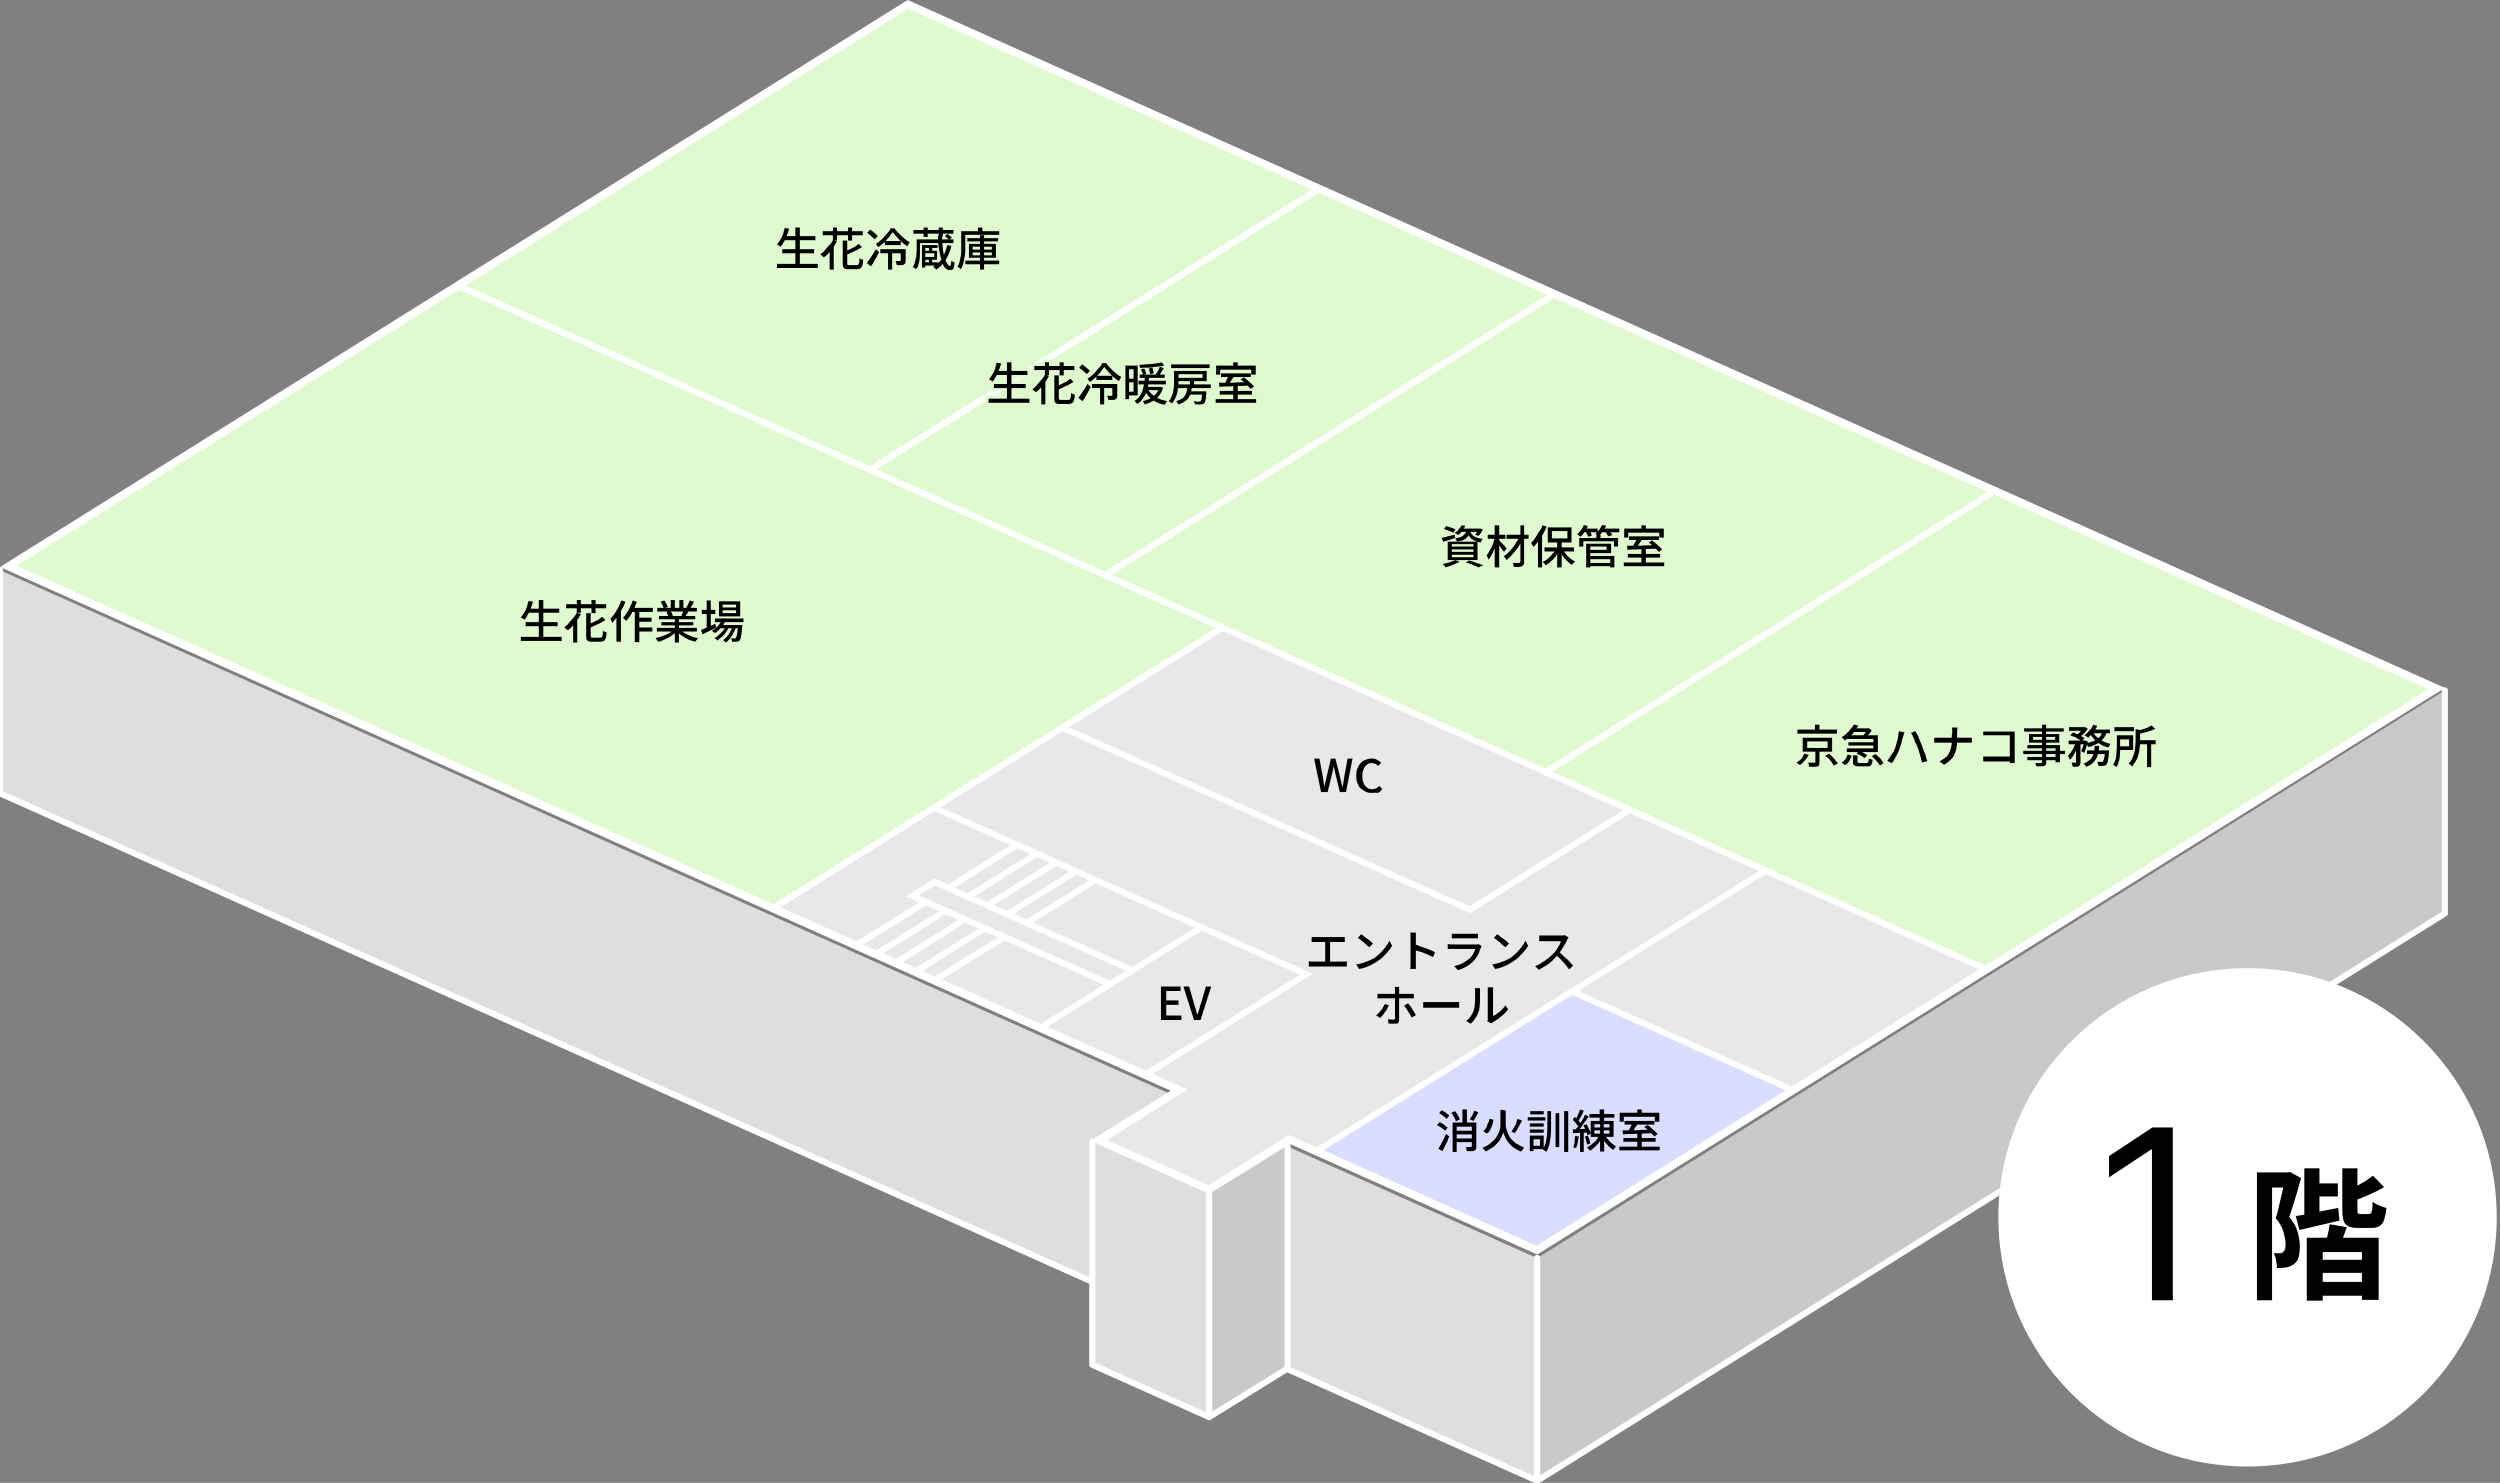 <?xml version="1.0" encoding="utf-8"?>
<!-- Generator: Adobe Illustrator 28.3.0, SVG Export Plug-In . SVG Version: 6.00 Build 0)  -->
<svg version="1.1" id="レイヤー_1" xmlns="http://www.w3.org/2000/svg" xmlns:xlink="http://www.w3.org/1999/xlink" x="0px"
	 y="0px" viewBox="0 0 612 363" style="enable-background:new 0 0 612 363;" xml:space="preserve">
<rect x="0" y="0" width="612" height="363" fill="#808080" stroke="none"/>
<style type="text/css">
	.st0{opacity:0;fill:#FFFFFF;}
	.st1{fill:#DEDEDE;stroke:#FFFFFF;stroke-width:1.5;stroke-linecap:round;stroke-linejoin:round;stroke-miterlimit:10;}
	.st2{fill:#C9C9C9;stroke:#FFFFFF;stroke-width:1.5;stroke-linecap:round;stroke-linejoin:round;stroke-miterlimit:10;}
	.st3{fill:#FFFFFF;}
	.st4{fill:#E8E8E8;stroke:#FFFFFF;stroke-width:1.5;stroke-miterlimit:10;}
	.st5{fill:#DFFACF;stroke:#FFFFFF;stroke-width:1.5;stroke-miterlimit:10;}
	.st6{fill:#D9DDFF;stroke:#FFFFFF;stroke-width:1.5;stroke-miterlimit:10;}
	.st7{fill:none;stroke:#FFFFFF;stroke-width:1.5;stroke-miterlimit:10;}
	.st8{fill:none;stroke:#D9DDFF;stroke-width:1.5;stroke-linecap:round;stroke-linejoin:round;}
	.st9{fill:none;stroke:#DFFACF;stroke-width:1.5;stroke-linecap:round;stroke-linejoin:round;}
	.st10{fill:none;stroke:#E8E8E8;stroke-width:1.5;stroke-linecap:round;stroke-linejoin:round;}
</style>
<g>
	<g>
		<g>
			<polygon class="st0" points="598.5,169 222.2,0.6 0,139.4 376.3,307.8 			"/>
			<polyline class="st1" points="0,139.6 0,194.2 376.3,362.5 376.3,308 			"/>
			<polyline class="st2" points="598.5,169 598.5,223.6 376.3,362.5 376.3,308 			"/>
		</g>
		<g>
			<polygon class="st3" points="486.2,238.5 598.5,168.4 490.8,120.2 490.8,120.2 383,72 383,72 325.3,46.2 325.3,46.2 222.2,0 
				112.3,68.6 112.3,68.6 0,138.8 186.9,222.4 186.9,222.4 286.6,267 266.9,279.3 296,292.3 315.7,280 376.3,307.1 441.2,266.6 
				441.2,266.6 486.2,238.5 			"/>
			<polygon class="st4" points="486.1,237.2 299.3,153.6 189.4,222.2 289.1,266.8 269.4,279.2 295.9,291 315.6,278.7 376.2,305.8 
							"/>
			<polygon class="st5" points="112.4,70 299.3,153.6 189.4,222.2 2.5,138.6 			"/>
			<polygon class="st5" points="222.3,1.3 322.8,46.3 213,115 112.4,70 			"/>
			<polygon class="st5" points="322.8,46.3 380.5,72.1 270.6,140.8 213,115 			"/>
			<polygon class="st5" points="380.5,72.1 488.2,120.3 378.4,189 270.6,140.8 			"/>
			<polygon class="st5" points="488.2,120.3 596,168.6 486.1,237.2 378.4,189 			"/>
			<polygon class="st6" points="384.8,242.7 438.7,266.8 376.2,305.8 322.4,281.7 			"/>
			<line class="st7" x1="432.2" y1="213.1" x2="384.8" y2="242.7"/>
			<line class="st7" x1="294.1" y1="227" x2="254.8" y2="251.5"/>
			<polyline class="st7" points="399,198.2 359.8,222.7 260,178.1 			"/>
			<polyline class="st7" points="280.6,263 319.8,238.5 228.6,197.7 			"/>
			<line class="st7" x1="249" y1="206.8" x2="209.8" y2="231.3"/>
			<line class="st7" x1="253.8" y1="209" x2="214.6" y2="233.5"/>
			<line class="st7" x1="258.6" y1="211.1" x2="219.4" y2="235.6"/>
			<line class="st7" x1="263.4" y1="213.3" x2="224.2" y2="237.8"/>
			<line class="st7" x1="268.2" y1="215.4" x2="228.9" y2="239.9"/>
			<polygon class="st4" points="223.3,219.3 271.7,240.9 277.2,237.5 228.8,215.9 			"/>
			<g>
				<g>
					<path class="st8" d="M351.8,275.4l0.6-0.7c0.2,0.1,0.5,0.2,0.7,0.4c0.3,0.1,0.5,0.3,0.7,0.5s0.4,0.3,0.6,0.4l-0.6,0.8
						c-0.1-0.1-0.3-0.3-0.5-0.4c-0.2-0.2-0.5-0.3-0.7-0.5C352.3,275.7,352,275.6,351.8,275.4z M352.1,281.2c0.2-0.3,0.4-0.6,0.6-1
						c0.2-0.4,0.4-0.8,0.7-1.3c0.2-0.4,0.4-0.9,0.6-1.3l0.8,0.6c-0.2,0.4-0.4,0.8-0.5,1.2c-0.2,0.4-0.4,0.8-0.6,1.2
						s-0.4,0.8-0.6,1.2L352.1,281.2z M352.3,272.5l0.6-0.7c0.2,0.1,0.5,0.2,0.7,0.4c0.3,0.1,0.5,0.3,0.7,0.5
						c0.2,0.2,0.4,0.3,0.5,0.4l-0.7,0.8c-0.1-0.1-0.3-0.3-0.5-0.5c-0.2-0.2-0.4-0.3-0.7-0.5C352.8,272.7,352.5,272.6,352.3,272.5z
						 M355.3,272.4l0.9-0.4c0.1,0.2,0.3,0.4,0.5,0.7s0.3,0.5,0.4,0.7c0.1,0.2,0.2,0.4,0.3,0.6l-1,0.5c-0.1-0.2-0.1-0.4-0.2-0.6
						c-0.1-0.2-0.2-0.5-0.4-0.7C355.6,272.8,355.4,272.6,355.3,272.4z M355.6,274.8h5.3v1h-4.3v6.2h-1V274.8z M356.2,278.7h4.6v0.9
						h-4.6V278.7z M356.3,276.8h4.6v0.9h-4.6V276.8z M358,271.6h1.1v3.8H358V271.6z M360.4,274.8h1v5.9c0,0.3,0,0.5-0.1,0.6
						c-0.1,0.2-0.2,0.3-0.4,0.4c-0.2,0.1-0.4,0.1-0.7,0.1c-0.3,0-0.6,0-1.1,0c0-0.1-0.1-0.3-0.1-0.5c-0.1-0.2-0.1-0.4-0.2-0.5
						c0.3,0,0.6,0,0.8,0c0.3,0,0.4,0,0.5,0c0.1,0,0.2-0.1,0.2-0.2V274.8z M360.9,271.9l1,0.4c-0.2,0.4-0.4,0.8-0.6,1.1
						c-0.2,0.4-0.4,0.7-0.6,1l-0.9-0.4c0.1-0.2,0.3-0.4,0.4-0.6c0.1-0.2,0.3-0.5,0.4-0.7C360.7,272.4,360.8,272.1,360.9,271.9z"/>
					<path class="st8" d="M368,271.8h0.6v3.5c0,0.2,0,0.5,0.1,0.8c0.1,0.3,0.2,0.6,0.3,1c0.1,0.3,0.3,0.7,0.5,1.1
						c0.2,0.4,0.5,0.7,0.8,1c0.3,0.3,0.7,0.7,1.2,0.9c0.5,0.3,1,0.6,1.6,0.8c-0.1,0.1-0.2,0.2-0.2,0.3c-0.1,0.1-0.2,0.2-0.3,0.4
						s-0.2,0.2-0.2,0.3c-0.6-0.2-1.1-0.5-1.6-0.8s-0.9-0.7-1.2-1c-0.3-0.4-0.6-0.7-0.8-1.1s-0.4-0.7-0.5-1c-0.1-0.3-0.2-0.6-0.3-0.8
						c-0.1,0.2-0.1,0.5-0.3,0.8c-0.1,0.3-0.3,0.6-0.5,1c-0.2,0.3-0.5,0.7-0.8,1c-0.3,0.3-0.7,0.7-1.2,1c-0.4,0.3-1,0.6-1.5,0.9
						c0-0.1-0.1-0.2-0.2-0.3s-0.2-0.2-0.3-0.3s-0.2-0.2-0.3-0.3c0.7-0.3,1.3-0.6,1.8-1c0.5-0.4,0.9-0.8,1.3-1.2
						c0.3-0.4,0.6-0.9,0.8-1.3c0.2-0.4,0.3-0.8,0.4-1.2c0.1-0.4,0.1-0.7,0.1-1v-3.6H368z M364.6,273.9l1,0.2
						c-0.1,0.4-0.1,0.9-0.3,1.3c-0.1,0.4-0.3,0.8-0.5,1.2c-0.2,0.4-0.5,0.7-0.8,0.9l-0.9-0.6c0.3-0.2,0.5-0.5,0.7-0.8
						c0.2-0.3,0.3-0.7,0.4-1.1C364.5,274.7,364.6,274.3,364.6,273.9z M371.5,273.9l1.1,0.4c-0.2,0.4-0.4,0.7-0.6,1.1
						c-0.2,0.4-0.4,0.7-0.6,1.1s-0.4,0.6-0.6,0.9L370,277c0.2-0.3,0.4-0.6,0.6-0.9c0.2-0.4,0.4-0.7,0.6-1.1
						C371.2,274.5,371.4,274.2,371.5,273.9z"/>
					<path class="st8" d="M374,273.5h4.3v0.8H374V273.5z M374.5,278h0.9v3.8h-0.9V278z M374.5,275h3.4v0.8h-3.4V275z M374.5,276.5
						h3.4v0.8h-3.4V276.5z M374.6,272h3.3v0.8h-3.3V272z M375,278h2.9v3.3H375v-0.8h2v-1.6h-2V278z M378.8,272h0.9v4.1
						c0,0.7,0,1.4-0.1,2.1s-0.2,1.3-0.3,2c-0.2,0.6-0.4,1.2-0.8,1.8c-0.1-0.1-0.1-0.2-0.2-0.2c-0.1-0.1-0.2-0.2-0.3-0.2
						c-0.1-0.1-0.2-0.1-0.3-0.2c0.3-0.5,0.5-1,0.7-1.6c0.1-0.6,0.2-1.1,0.3-1.8c0-0.6,0.1-1.2,0.1-1.8V272z M380.8,272.5h0.9v8.3
						h-0.9V272.5z M382.9,272h1v10h-1V272z"/>
					<path class="st8" d="M385.6,278.1l0.9,0.1c-0.1,0.5-0.2,1-0.3,1.6s-0.3,0.9-0.4,1.3c-0.1,0-0.1-0.1-0.2-0.1
						c-0.1,0-0.2-0.1-0.3-0.1c-0.1,0-0.2-0.1-0.2-0.1c0.2-0.3,0.3-0.7,0.4-1.2C385.4,279,385.5,278.5,385.6,278.1z M385,276.5
						c0.5,0,1.1-0.1,1.7-0.1c0.7,0,1.3-0.1,2.1-0.1l0,0.9c-0.7,0.1-1.3,0.1-2,0.1c-0.6,0-1.2,0.1-1.7,0.1L385,276.5z M385,274.1
						l0.5-0.7c0.2,0.2,0.4,0.4,0.6,0.6c0.2,0.2,0.4,0.4,0.6,0.6s0.3,0.4,0.4,0.6l-0.6,0.8c-0.1-0.2-0.2-0.4-0.4-0.6
						c-0.2-0.2-0.3-0.4-0.5-0.7C385.4,274.5,385.2,274.3,385,274.1z M388,272.9l0.9,0.4c-0.3,0.4-0.5,0.9-0.9,1.3s-0.6,0.9-0.9,1.3
						c-0.3,0.4-0.6,0.8-0.9,1.1l-0.6-0.4c0.2-0.2,0.4-0.5,0.7-0.8s0.5-0.6,0.7-1c0.2-0.3,0.4-0.7,0.6-1
						C387.7,273.5,387.9,273.2,388,272.9z M386.8,271.6l0.9,0.3c-0.1,0.3-0.3,0.6-0.4,0.9s-0.3,0.6-0.5,0.9s-0.3,0.5-0.4,0.7
						l-0.7-0.3c0.1-0.2,0.3-0.5,0.4-0.8c0.1-0.3,0.3-0.6,0.4-0.9C386.6,272.2,386.7,271.9,386.8,271.6z M386.8,277h0.9v5h-0.9V277z
						 M387.6,275.5l0.8-0.3c0.1,0.2,0.3,0.5,0.4,0.8c0.1,0.3,0.3,0.6,0.4,0.8s0.2,0.5,0.2,0.7l-0.8,0.4c0-0.2-0.1-0.5-0.2-0.7
						c-0.1-0.3-0.2-0.6-0.3-0.8C387.9,276.1,387.8,275.8,387.6,275.5z M388,278.2l0.7-0.2c0.1,0.3,0.3,0.6,0.4,1s0.2,0.7,0.2,0.9
						l-0.8,0.3c0-0.3-0.1-0.6-0.2-0.9C388.2,278.9,388.1,278.5,388,278.2z M391.5,277.9l0.8,0.3c-0.2,0.5-0.5,0.9-0.8,1.4
						c-0.3,0.4-0.7,0.8-1.1,1.2c-0.4,0.4-0.8,0.7-1.2,0.9c-0.1-0.1-0.1-0.2-0.2-0.3s-0.2-0.2-0.3-0.3c-0.1-0.1-0.2-0.2-0.2-0.2
						c0.4-0.2,0.8-0.5,1.2-0.8c0.4-0.3,0.7-0.6,1.1-1C391,278.7,391.3,278.3,391.5,277.9z M389.1,272.7h6.1v0.9h-6.1V272.7z
						 M389.4,274.4h5.6v3.9h-5.6V274.4z M390.3,275.2v0.8h3.7v-0.8H390.3z M390.3,276.7v0.8h3.7v-0.8H390.3z M391.7,271.6h1v3.2
						h-0.1v3.2h-0.9v-3.2h-0.1V271.6z M391.7,278h1v3.9h-1V278z M392.8,277.8c0.2,0.4,0.5,0.7,0.8,1.1c0.3,0.4,0.6,0.7,1,1
						c0.4,0.3,0.7,0.6,1,0.8c-0.1,0.1-0.2,0.2-0.4,0.4s-0.2,0.3-0.3,0.4c-0.3-0.2-0.7-0.5-1.1-0.9c-0.4-0.4-0.7-0.8-1-1.2
						s-0.6-0.8-0.8-1.3L392.8,277.8z"/>
					<path class="st8" d="M396.4,280.7h9.9v0.9h-9.9V280.7z M396.5,272.4h9.7v2.2h-1.1v-1.2h-7.6v1.2h-1V272.4z M397.2,276.7
						c0.6,0,1.3,0,2.1,0s1.7,0,2.6-0.1c0.9,0,1.8,0,2.7-0.1l0,0.9c-0.9,0-1.8,0.1-2.7,0.1c-0.9,0-1.7,0.1-2.5,0.1
						c-0.8,0-1.5,0-2.1,0.1L397.2,276.7z M397.4,278.6h7.9v0.9h-7.9V278.6z M397.7,274.4h7.3v0.9h-7.3V274.4z M399.7,274.9l1.1,0.3
						c-0.1,0.3-0.3,0.5-0.5,0.8c-0.2,0.3-0.3,0.5-0.5,0.8c-0.2,0.2-0.3,0.4-0.5,0.6l-0.8-0.3c0.1-0.2,0.3-0.4,0.4-0.7
						c0.1-0.3,0.3-0.5,0.4-0.8C399.5,275.3,399.6,275.1,399.7,274.9z M400.8,271.6h1.1v1.4h-1.1V271.6z M400.8,277.4h1.1v3.6h-1.1
						V277.4z M402.5,275.9l0.8-0.5c0.3,0.2,0.6,0.4,0.9,0.7c0.3,0.3,0.6,0.5,0.9,0.8c0.3,0.3,0.5,0.5,0.7,0.7l-0.8,0.6
						c-0.2-0.2-0.4-0.4-0.7-0.7c-0.3-0.3-0.6-0.5-0.9-0.8C403.1,276.3,402.8,276.1,402.5,275.9z"/>
				</g>
				<g>
					<path d="M351.8,275.4l0.6-0.7c0.2,0.1,0.5,0.2,0.7,0.4c0.3,0.1,0.5,0.3,0.7,0.5s0.4,0.3,0.6,0.4l-0.6,0.8
						c-0.1-0.1-0.3-0.3-0.5-0.4c-0.2-0.2-0.5-0.3-0.7-0.5C352.3,275.7,352,275.6,351.8,275.4z M352.1,281.2c0.2-0.3,0.4-0.6,0.6-1
						c0.2-0.4,0.4-0.8,0.7-1.3c0.2-0.4,0.4-0.9,0.6-1.3l0.8,0.6c-0.2,0.4-0.4,0.8-0.5,1.2c-0.2,0.4-0.4,0.8-0.6,1.2
						s-0.4,0.8-0.6,1.2L352.1,281.2z M352.3,272.5l0.6-0.7c0.2,0.1,0.5,0.2,0.7,0.4c0.3,0.1,0.5,0.3,0.7,0.5
						c0.2,0.2,0.4,0.3,0.5,0.4l-0.7,0.8c-0.1-0.1-0.3-0.3-0.5-0.5c-0.2-0.2-0.4-0.3-0.7-0.5C352.8,272.7,352.5,272.6,352.3,272.5z
						 M355.3,272.4l0.9-0.4c0.1,0.2,0.3,0.4,0.5,0.7s0.3,0.5,0.4,0.7c0.1,0.2,0.2,0.4,0.3,0.6l-1,0.5c-0.1-0.2-0.1-0.4-0.2-0.6
						c-0.1-0.2-0.2-0.5-0.4-0.7C355.6,272.8,355.4,272.6,355.3,272.4z M355.6,274.8h5.3v1h-4.3v6.2h-1V274.8z M356.2,278.7h4.6v0.9
						h-4.6V278.7z M356.3,276.8h4.6v0.9h-4.6V276.8z M358,271.6h1.1v3.8H358V271.6z M360.4,274.8h1v5.9c0,0.3,0,0.5-0.1,0.6
						c-0.1,0.2-0.2,0.3-0.4,0.4c-0.2,0.1-0.4,0.1-0.7,0.1c-0.3,0-0.6,0-1.1,0c0-0.1-0.1-0.3-0.1-0.5c-0.1-0.2-0.1-0.4-0.2-0.5
						c0.3,0,0.6,0,0.8,0c0.3,0,0.4,0,0.5,0c0.1,0,0.2-0.1,0.2-0.2V274.8z M360.9,271.9l1,0.4c-0.2,0.4-0.4,0.8-0.6,1.1
						c-0.2,0.4-0.4,0.7-0.6,1l-0.9-0.4c0.1-0.2,0.3-0.4,0.4-0.6c0.1-0.2,0.3-0.5,0.4-0.7C360.7,272.4,360.8,272.1,360.9,271.9z"/>
					<path d="M368,271.8h0.6v3.5c0,0.2,0,0.5,0.1,0.8c0.1,0.3,0.2,0.6,0.3,1c0.1,0.3,0.3,0.7,0.5,1.1c0.2,0.4,0.5,0.7,0.8,1
						c0.3,0.3,0.7,0.7,1.2,0.9c0.5,0.3,1,0.6,1.6,0.8c-0.1,0.1-0.2,0.2-0.2,0.3c-0.1,0.1-0.2,0.2-0.3,0.4s-0.2,0.2-0.2,0.3
						c-0.6-0.2-1.1-0.5-1.6-0.8s-0.9-0.7-1.2-1c-0.3-0.4-0.6-0.7-0.8-1.1s-0.4-0.7-0.5-1c-0.1-0.3-0.2-0.6-0.3-0.8
						c-0.1,0.2-0.1,0.5-0.3,0.8c-0.1,0.3-0.3,0.6-0.5,1c-0.2,0.3-0.5,0.7-0.8,1c-0.3,0.3-0.7,0.7-1.2,1c-0.4,0.3-1,0.6-1.5,0.9
						c0-0.1-0.1-0.2-0.2-0.3s-0.2-0.2-0.3-0.3s-0.2-0.2-0.3-0.3c0.7-0.3,1.3-0.6,1.8-1c0.5-0.4,0.9-0.8,1.3-1.2
						c0.3-0.4,0.6-0.9,0.8-1.3c0.2-0.4,0.3-0.8,0.4-1.2c0.1-0.4,0.1-0.7,0.1-1v-3.6H368z M364.6,273.9l1,0.2
						c-0.1,0.4-0.1,0.9-0.3,1.3c-0.1,0.4-0.3,0.8-0.5,1.2c-0.2,0.4-0.5,0.7-0.8,0.9l-0.9-0.6c0.3-0.2,0.5-0.5,0.7-0.8
						c0.2-0.3,0.3-0.7,0.4-1.1C364.5,274.7,364.6,274.3,364.6,273.9z M371.5,273.9l1.1,0.4c-0.2,0.4-0.4,0.7-0.6,1.1
						c-0.2,0.4-0.4,0.7-0.6,1.1s-0.4,0.6-0.6,0.9L370,277c0.2-0.3,0.4-0.6,0.6-0.9c0.2-0.4,0.4-0.7,0.6-1.1
						C371.2,274.5,371.4,274.2,371.5,273.9z"/>
					<path d="M374,273.5h4.3v0.8H374V273.5z M374.5,278h0.9v3.8h-0.9V278z M374.5,275h3.4v0.8h-3.4V275z M374.5,276.5h3.4v0.8h-3.4
						V276.5z M374.6,272h3.3v0.8h-3.3V272z M375,278h2.9v3.3H375v-0.8h2v-1.6h-2V278z M378.8,272h0.9v4.1c0,0.7,0,1.4-0.1,2.1
						s-0.2,1.3-0.3,2c-0.2,0.6-0.4,1.2-0.8,1.8c-0.1-0.1-0.1-0.2-0.2-0.2c-0.1-0.1-0.2-0.2-0.3-0.2c-0.1-0.1-0.2-0.1-0.3-0.2
						c0.3-0.5,0.5-1,0.7-1.6c0.1-0.6,0.2-1.1,0.3-1.8c0-0.6,0.1-1.2,0.1-1.8V272z M380.8,272.5h0.9v8.3h-0.9V272.5z M382.9,272h1v10
						h-1V272z"/>
					<path d="M385.6,278.1l0.9,0.1c-0.1,0.5-0.2,1-0.3,1.6s-0.3,0.9-0.4,1.3c-0.1,0-0.1-0.1-0.2-0.1c-0.1,0-0.2-0.1-0.3-0.1
						c-0.1,0-0.2-0.1-0.2-0.1c0.2-0.3,0.3-0.7,0.4-1.2C385.4,279,385.5,278.5,385.6,278.1z M385,276.5c0.5,0,1.1-0.1,1.7-0.1
						c0.7,0,1.3-0.1,2.1-0.1l0,0.9c-0.7,0.1-1.3,0.1-2,0.1c-0.6,0-1.2,0.1-1.7,0.1L385,276.5z M385,274.1l0.5-0.7
						c0.2,0.2,0.4,0.4,0.6,0.6c0.2,0.2,0.4,0.4,0.6,0.6s0.3,0.4,0.4,0.6l-0.6,0.8c-0.1-0.2-0.2-0.4-0.4-0.6
						c-0.2-0.2-0.3-0.4-0.5-0.7C385.4,274.5,385.2,274.3,385,274.1z M388,272.9l0.9,0.4c-0.3,0.4-0.5,0.9-0.9,1.3s-0.6,0.9-0.9,1.3
						c-0.3,0.4-0.6,0.8-0.9,1.1l-0.6-0.4c0.2-0.2,0.4-0.5,0.7-0.8s0.5-0.6,0.7-1c0.2-0.3,0.4-0.7,0.6-1
						C387.7,273.5,387.9,273.2,388,272.9z M386.8,271.6l0.9,0.3c-0.1,0.3-0.3,0.6-0.4,0.9s-0.3,0.6-0.5,0.9s-0.3,0.5-0.4,0.7
						l-0.7-0.3c0.1-0.2,0.3-0.5,0.4-0.8c0.1-0.3,0.3-0.6,0.4-0.9C386.6,272.2,386.7,271.9,386.8,271.6z M386.8,277h0.9v5h-0.9V277z
						 M387.6,275.5l0.8-0.3c0.1,0.2,0.3,0.5,0.4,0.8c0.1,0.3,0.3,0.6,0.4,0.8s0.2,0.5,0.2,0.7l-0.8,0.4c0-0.2-0.1-0.5-0.2-0.7
						c-0.1-0.3-0.2-0.6-0.3-0.8C387.9,276.1,387.8,275.8,387.6,275.5z M388,278.2l0.7-0.2c0.1,0.3,0.3,0.6,0.4,1s0.2,0.7,0.2,0.9
						l-0.8,0.3c0-0.3-0.1-0.6-0.2-0.9C388.2,278.9,388.1,278.5,388,278.2z M391.5,277.9l0.8,0.3c-0.2,0.5-0.5,0.9-0.8,1.4
						c-0.3,0.4-0.7,0.8-1.1,1.2c-0.4,0.4-0.8,0.7-1.2,0.9c-0.1-0.1-0.1-0.2-0.2-0.3s-0.2-0.2-0.3-0.3c-0.1-0.1-0.2-0.2-0.2-0.2
						c0.4-0.2,0.8-0.5,1.2-0.8c0.4-0.3,0.7-0.6,1.1-1C391,278.7,391.3,278.3,391.5,277.9z M389.1,272.7h6.1v0.9h-6.1V272.7z
						 M389.4,274.4h5.6v3.9h-5.6V274.4z M390.3,275.2v0.8h3.7v-0.8H390.3z M390.3,276.7v0.8h3.7v-0.8H390.3z M391.7,271.6h1v3.2
						h-0.1v3.2h-0.9v-3.2h-0.1V271.6z M391.7,278h1v3.9h-1V278z M392.8,277.8c0.2,0.4,0.5,0.7,0.8,1.1c0.3,0.4,0.6,0.7,1,1
						c0.4,0.3,0.7,0.6,1,0.8c-0.1,0.1-0.2,0.2-0.4,0.4s-0.2,0.3-0.3,0.4c-0.3-0.2-0.7-0.5-1.1-0.9c-0.4-0.4-0.7-0.8-1-1.2
						s-0.6-0.8-0.8-1.3L392.8,277.8z"/>
					<path d="M396.4,280.7h9.9v0.9h-9.9V280.7z M396.5,272.4h9.7v2.2h-1.1v-1.2h-7.6v1.2h-1V272.4z M397.2,276.7c0.6,0,1.3,0,2.1,0
						s1.7,0,2.6-0.1c0.9,0,1.8,0,2.7-0.1l0,0.9c-0.9,0-1.8,0.1-2.7,0.1c-0.9,0-1.7,0.1-2.5,0.1c-0.8,0-1.5,0-2.1,0.1L397.2,276.7z
						 M397.4,278.6h7.9v0.9h-7.9V278.6z M397.7,274.4h7.3v0.9h-7.3V274.4z M399.7,274.9l1.1,0.3c-0.1,0.3-0.3,0.5-0.5,0.8
						c-0.2,0.3-0.3,0.5-0.5,0.8c-0.2,0.2-0.3,0.4-0.5,0.6l-0.8-0.3c0.1-0.2,0.3-0.4,0.4-0.7c0.1-0.3,0.3-0.5,0.4-0.8
						C399.5,275.3,399.6,275.1,399.7,274.9z M400.8,271.6h1.1v1.4h-1.1V271.6z M400.8,277.4h1.1v3.6h-1.1V277.4z M402.5,275.9
						l0.8-0.5c0.3,0.2,0.6,0.4,0.9,0.7c0.3,0.3,0.6,0.5,0.9,0.8c0.3,0.3,0.5,0.5,0.7,0.7l-0.8,0.6c-0.2-0.2-0.4-0.4-0.7-0.7
						c-0.3-0.3-0.6-0.5-0.9-0.8C403.1,276.3,402.8,276.1,402.5,275.9z"/>
				</g>
			</g>
			<g>
				<g>
					<path class="st9" d="M192.1,55.8l1.1,0.2c-0.2,0.6-0.4,1.1-0.6,1.7c-0.2,0.6-0.5,1.1-0.7,1.5c-0.3,0.5-0.5,0.9-0.8,1.2
						c-0.1-0.1-0.2-0.1-0.3-0.2c-0.1-0.1-0.2-0.2-0.3-0.2s-0.2-0.1-0.3-0.2c0.3-0.3,0.6-0.7,0.8-1.1c0.3-0.4,0.5-0.9,0.7-1.4
						C191.8,56.8,192,56.3,192.1,55.8z M190.2,64.6h10v1h-10V64.6z M191.5,61h7.8v1h-7.8V61z M191.9,57.8h7.7v1h-7.7V57.8z
						 M194.7,55.7h1.1v9.4h-1.1V55.7z"/>
					<path class="st9" d="M203.9,58.7l1,0.3c-0.3,0.5-0.5,1-0.9,1.5c-0.3,0.5-0.7,0.9-1.1,1.4s-0.8,0.8-1.2,1.1
						c-0.1-0.1-0.2-0.1-0.3-0.2c-0.1-0.1-0.2-0.2-0.3-0.3c-0.1-0.1-0.2-0.2-0.3-0.2c0.4-0.3,0.8-0.6,1.1-1s0.7-0.8,1-1.2
						C203.5,59.6,203.7,59.2,203.9,58.7z M201.4,56.6h9.8v1h-9.8V56.6z M203.1,60.9l1-1l0,0V66h-1V60.9z M203.9,55.7h1v3.1h-1V55.7z
						 M206.4,58.9h1v5.4c0,0.2,0,0.4,0.1,0.5c0.1,0.1,0.2,0.1,0.5,0.1c0.1,0,0.2,0,0.3,0s0.3,0,0.5,0c0.2,0,0.4,0,0.5,0s0.3,0,0.4,0
						c0.2,0,0.3,0,0.4-0.1c0.1-0.1,0.1-0.2,0.2-0.5s0.1-0.6,0.1-1.1c0.1,0.1,0.2,0.1,0.3,0.2s0.2,0.1,0.3,0.1s0.2,0.1,0.3,0.1
						c0,0.6-0.1,1-0.2,1.4c-0.1,0.3-0.3,0.6-0.5,0.7c-0.2,0.1-0.5,0.2-0.9,0.2c-0.1,0-0.2,0-0.3,0c-0.1,0-0.3,0-0.4,0
						c-0.2,0-0.3,0-0.5,0s-0.3,0-0.4,0c-0.1,0-0.2,0-0.3,0c-0.4,0-0.7,0-0.9-0.1c-0.2-0.1-0.4-0.2-0.5-0.5c-0.1-0.2-0.1-0.5-0.1-0.9
						V58.9z M210.2,59.7l0.8,0.8c-0.4,0.2-0.7,0.4-1.2,0.7c-0.4,0.2-0.9,0.4-1.3,0.6s-0.9,0.4-1.3,0.6c0-0.1-0.1-0.2-0.2-0.4
						s-0.1-0.3-0.2-0.4c0.4-0.2,0.8-0.4,1.3-0.6c0.4-0.2,0.8-0.4,1.2-0.6C209.6,60.2,209.9,59.9,210.2,59.7z M207.6,55.7h1v3.2h-1
						V55.7z"/>
					<path class="st9" d="M212.2,64.4c0.2-0.3,0.4-0.6,0.7-1s0.5-0.8,0.8-1.2c0.3-0.4,0.5-0.8,0.7-1.2l0.8,0.7
						c-0.2,0.4-0.4,0.8-0.6,1.2c-0.2,0.4-0.5,0.8-0.7,1.2c-0.2,0.4-0.5,0.8-0.7,1.1L212.2,64.4z M212.3,57l0.7-0.8
						c0.2,0.2,0.5,0.3,0.7,0.5c0.2,0.2,0.5,0.4,0.7,0.6s0.4,0.4,0.5,0.5l-0.8,0.8c-0.1-0.2-0.3-0.3-0.5-0.5
						c-0.2-0.2-0.4-0.4-0.7-0.6S212.6,57.2,212.3,57z M218.5,56.8c-0.2,0.4-0.6,0.8-0.9,1.3c-0.4,0.4-0.8,0.9-1.2,1.3
						c-0.5,0.4-0.9,0.8-1.4,1.1c-0.1-0.1-0.2-0.3-0.3-0.4c-0.1-0.2-0.2-0.3-0.3-0.4c0.4-0.2,0.8-0.5,1.1-0.8c0.4-0.3,0.7-0.6,1-1
						s0.6-0.7,0.9-1c0.3-0.3,0.5-0.7,0.6-1h1c0.3,0.5,0.7,0.9,1.1,1.3c0.4,0.4,0.8,0.8,1.3,1.2c0.5,0.4,0.9,0.7,1.3,0.9
						c-0.1,0.1-0.2,0.3-0.3,0.5c-0.1,0.2-0.2,0.3-0.3,0.5c-0.4-0.3-0.9-0.6-1.3-1c-0.4-0.4-0.9-0.8-1.2-1.2
						C219.1,57.5,218.8,57.1,218.5,56.8z M215.5,61h5.6v1h-5.6V61z M216.6,59h3.9v1h-3.9V59z M217.4,61.6h1V66h-1V61.6z M220.7,61h1
						v2.8c0,0.3,0,0.5-0.1,0.6s-0.2,0.3-0.4,0.4c-0.2,0.1-0.4,0.1-0.7,0.1c-0.3,0-0.6,0-1,0c0-0.2,0-0.3-0.1-0.5
						c-0.1-0.2-0.1-0.4-0.2-0.5c0.3,0,0.5,0,0.7,0s0.4,0,0.4,0c0.1,0,0.1,0,0.2,0c0,0,0-0.1,0-0.1V61z"/>
					<path class="st9" d="M224.2,58.6h1v2.8c0,0.3,0,0.7,0,1.1c0,0.4-0.1,0.8-0.1,1.2c-0.1,0.4-0.2,0.8-0.3,1.2
						c-0.1,0.4-0.3,0.7-0.6,1c-0.1-0.1-0.1-0.1-0.2-0.2s-0.2-0.1-0.3-0.2c-0.1-0.1-0.2-0.1-0.3-0.1c0.3-0.4,0.5-0.8,0.6-1.3
						c0.1-0.5,0.2-0.9,0.3-1.4c0-0.5,0.1-0.9,0.1-1.3V58.6z M223.6,56.3h9.8v0.9h-9.8V56.3z M224.7,58.6h8.7v0.9h-8.7V58.6z
						 M225.7,60h3.8v0.7h-3v4.8h-0.8V60z M226,64.2h3.6V65H226V64.2z M226.1,55.7h1V58h-1V55.7z M226.1,61.4h3.3v2.2h-3.3v-0.7h2.6
						V62h-2.6V61.4z M227.4,60.4h0.8v1.3h-0.8V60.4z M227.4,63.3h0.8v1.3h-0.8V63.3z M231.9,60l1,0.2c-0.3,1.3-0.8,2.5-1.4,3.4
						c-0.6,1-1.4,1.8-2.3,2.4c-0.1-0.1-0.1-0.1-0.2-0.2c-0.1-0.1-0.2-0.2-0.3-0.3c-0.1-0.1-0.2-0.2-0.3-0.2c0.9-0.5,1.7-1.2,2.3-2.1
						C231.2,62.2,231.6,61.2,231.9,60z M229.6,57.7h1c0,1.2,0.1,2.3,0.2,3.2c0.1,0.9,0.3,1.7,0.5,2.3c0.2,0.6,0.4,1.1,0.6,1.4
						s0.4,0.5,0.6,0.5c0.1,0,0.1-0.1,0.2-0.1c0.1-0.1,0.1-0.2,0.1-0.4c0-0.2,0.1-0.5,0.1-0.8c0.1,0.1,0.3,0.2,0.4,0.3
						c0.2,0.1,0.3,0.2,0.4,0.2c-0.1,0.5-0.1,0.9-0.2,1.2c-0.1,0.3-0.2,0.5-0.4,0.5c-0.2,0.1-0.4,0.1-0.7,0.1c-0.4,0-0.8-0.2-1.1-0.6
						s-0.6-0.9-0.8-1.7c-0.2-0.7-0.4-1.6-0.6-2.6C229.7,60.1,229.6,58.9,229.6,57.7z M229.8,55.7h1v2.2h-1V55.7z M231.3,57.8
						l0.6-0.5c0.2,0.1,0.4,0.2,0.6,0.4c0.2,0.2,0.4,0.3,0.5,0.5l-0.7,0.5c-0.1-0.1-0.3-0.3-0.5-0.5
						C231.7,58.1,231.5,57.9,231.3,57.8z"/>
					<path class="st9" d="M235.3,56.6h1v3.5c0,0.4,0,0.9,0,1.4c0,0.5-0.1,1-0.2,1.6c-0.1,0.5-0.2,1-0.3,1.5
						c-0.2,0.5-0.3,0.9-0.6,1.3c-0.1-0.1-0.1-0.1-0.2-0.2s-0.2-0.2-0.3-0.2c-0.1-0.1-0.2-0.1-0.3-0.2c0.2-0.4,0.4-0.8,0.5-1.2
						c0.1-0.4,0.2-0.9,0.3-1.4s0.1-0.9,0.1-1.4c0-0.5,0-0.9,0-1.3V56.6z M235.8,56.6h8.8v0.9h-8.8V56.6z M236.3,63.8h8.3v0.9h-8.3
						V63.8z M236.8,58.3h7.5v0.8h-7.5V58.3z M237.2,59.7h6.6v3.4h-6.6V59.7z M238.1,60.4v0.7h4.7v-0.7H238.1z M238.1,61.8v0.7h4.7
						v-0.7H238.1z M239.4,55.7h1.1v1.5h-1.1V55.7z M239.9,57.6h1V66h-1V57.6z"/>
				</g>
				<g>
					<path d="M192.1,55.8l1.1,0.2c-0.2,0.6-0.4,1.1-0.6,1.7c-0.2,0.6-0.5,1.1-0.7,1.5c-0.3,0.5-0.5,0.9-0.8,1.2
						c-0.1-0.1-0.2-0.1-0.3-0.2c-0.1-0.1-0.2-0.2-0.3-0.2s-0.2-0.1-0.3-0.2c0.3-0.3,0.6-0.7,0.8-1.1c0.3-0.4,0.5-0.9,0.7-1.4
						C191.8,56.8,192,56.3,192.1,55.8z M190.2,64.6h10v1h-10V64.6z M191.5,61h7.8v1h-7.8V61z M191.9,57.8h7.7v1h-7.7V57.8z
						 M194.7,55.7h1.1v9.4h-1.1V55.7z"/>
					<path d="M203.9,58.7l1,0.3c-0.3,0.5-0.5,1-0.9,1.5c-0.3,0.5-0.7,0.9-1.1,1.4s-0.8,0.8-1.2,1.1c-0.1-0.1-0.2-0.1-0.3-0.2
						c-0.1-0.1-0.2-0.2-0.3-0.3c-0.1-0.1-0.2-0.2-0.3-0.2c0.4-0.3,0.8-0.6,1.1-1s0.7-0.8,1-1.2C203.5,59.6,203.7,59.2,203.9,58.7z
						 M201.4,56.6h9.8v1h-9.8V56.6z M203.1,60.9l1-1l0,0V66h-1V60.9z M203.9,55.7h1v3.1h-1V55.7z M206.4,58.9h1v5.4
						c0,0.2,0,0.4,0.1,0.5c0.1,0.1,0.2,0.1,0.5,0.1c0.1,0,0.2,0,0.3,0s0.3,0,0.5,0c0.2,0,0.4,0,0.5,0s0.3,0,0.4,0
						c0.2,0,0.3,0,0.4-0.1c0.1-0.1,0.1-0.2,0.2-0.5s0.1-0.6,0.1-1.1c0.1,0.1,0.2,0.1,0.3,0.2s0.2,0.1,0.3,0.1s0.2,0.1,0.3,0.1
						c0,0.6-0.1,1-0.2,1.4c-0.1,0.3-0.3,0.6-0.5,0.7c-0.2,0.1-0.5,0.2-0.9,0.2c-0.1,0-0.2,0-0.3,0c-0.1,0-0.3,0-0.4,0
						c-0.2,0-0.3,0-0.5,0s-0.3,0-0.4,0c-0.1,0-0.2,0-0.3,0c-0.4,0-0.7,0-0.9-0.1c-0.2-0.1-0.4-0.2-0.5-0.5c-0.1-0.2-0.1-0.5-0.1-0.9
						V58.9z M210.2,59.7l0.8,0.8c-0.4,0.2-0.7,0.4-1.2,0.7c-0.4,0.2-0.9,0.4-1.3,0.6s-0.9,0.4-1.3,0.6c0-0.1-0.1-0.2-0.2-0.4
						s-0.1-0.3-0.2-0.4c0.4-0.2,0.8-0.4,1.3-0.6c0.4-0.2,0.8-0.4,1.2-0.6C209.6,60.2,209.9,59.9,210.2,59.7z M207.6,55.7h1v3.2h-1
						V55.7z"/>
					<path d="M212.2,64.4c0.2-0.3,0.4-0.6,0.7-1s0.5-0.8,0.8-1.2c0.3-0.4,0.5-0.8,0.7-1.2l0.8,0.7c-0.2,0.4-0.4,0.8-0.6,1.2
						c-0.2,0.4-0.5,0.8-0.7,1.2c-0.2,0.4-0.5,0.8-0.7,1.1L212.2,64.4z M212.3,57l0.7-0.8c0.2,0.2,0.5,0.3,0.7,0.5
						c0.2,0.2,0.5,0.4,0.7,0.6s0.4,0.4,0.5,0.5l-0.8,0.8c-0.1-0.2-0.3-0.3-0.5-0.5c-0.2-0.2-0.4-0.4-0.7-0.6S212.6,57.2,212.3,57z
						 M218.5,56.8c-0.2,0.4-0.6,0.8-0.9,1.3c-0.4,0.4-0.8,0.9-1.2,1.3c-0.5,0.4-0.9,0.8-1.4,1.1c-0.1-0.1-0.2-0.3-0.3-0.4
						c-0.1-0.2-0.2-0.3-0.3-0.4c0.4-0.2,0.8-0.5,1.1-0.8c0.4-0.3,0.7-0.6,1-1s0.6-0.7,0.9-1c0.3-0.3,0.5-0.7,0.6-1h1
						c0.3,0.5,0.7,0.9,1.1,1.3c0.4,0.4,0.8,0.8,1.3,1.2c0.5,0.4,0.9,0.7,1.3,0.9c-0.1,0.1-0.2,0.3-0.3,0.5c-0.1,0.2-0.2,0.3-0.3,0.5
						c-0.4-0.3-0.9-0.6-1.3-1c-0.4-0.4-0.9-0.8-1.2-1.2C219.1,57.5,218.8,57.1,218.5,56.8z M215.5,61h5.6v1h-5.6V61z M216.6,59h3.9
						v1h-3.9V59z M217.4,61.6h1V66h-1V61.6z M220.7,61h1v2.8c0,0.3,0,0.5-0.1,0.6s-0.2,0.3-0.4,0.4c-0.2,0.1-0.4,0.1-0.7,0.1
						c-0.3,0-0.6,0-1,0c0-0.2,0-0.3-0.1-0.5c-0.1-0.2-0.1-0.4-0.2-0.5c0.3,0,0.5,0,0.7,0s0.4,0,0.4,0c0.1,0,0.1,0,0.2,0
						c0,0,0-0.1,0-0.1V61z"/>
					<path d="M224.2,58.6h1v2.8c0,0.3,0,0.7,0,1.1c0,0.4-0.1,0.8-0.1,1.2c-0.1,0.4-0.2,0.8-0.3,1.2c-0.1,0.4-0.3,0.7-0.6,1
						c-0.1-0.1-0.1-0.1-0.2-0.2s-0.2-0.1-0.3-0.2c-0.1-0.1-0.2-0.1-0.3-0.1c0.3-0.4,0.5-0.8,0.6-1.3c0.1-0.5,0.2-0.9,0.3-1.4
						c0-0.5,0.1-0.9,0.1-1.3V58.6z M223.6,56.3h9.8v0.9h-9.8V56.3z M224.7,58.6h8.7v0.9h-8.7V58.6z M225.7,60h3.8v0.7h-3v4.8h-0.8
						V60z M226,64.2h3.6V65H226V64.2z M226.1,55.7h1V58h-1V55.7z M226.1,61.4h3.3v2.2h-3.3v-0.7h2.6V62h-2.6V61.4z M227.4,60.4h0.8
						v1.3h-0.8V60.4z M227.4,63.3h0.8v1.3h-0.8V63.3z M231.9,60l1,0.2c-0.3,1.3-0.8,2.5-1.4,3.4c-0.6,1-1.4,1.8-2.3,2.4
						c-0.1-0.1-0.1-0.1-0.2-0.2c-0.1-0.1-0.2-0.2-0.3-0.3c-0.1-0.1-0.2-0.2-0.3-0.2c0.9-0.5,1.7-1.2,2.3-2.1
						C231.2,62.2,231.6,61.2,231.9,60z M229.6,57.7h1c0,1.2,0.1,2.3,0.2,3.2c0.1,0.9,0.3,1.7,0.5,2.3c0.2,0.6,0.4,1.1,0.6,1.4
						s0.4,0.5,0.6,0.5c0.1,0,0.1-0.1,0.2-0.1c0.1-0.1,0.1-0.2,0.1-0.4c0-0.2,0.1-0.5,0.1-0.8c0.1,0.1,0.3,0.2,0.4,0.3
						c0.2,0.1,0.3,0.2,0.4,0.2c-0.1,0.5-0.1,0.9-0.2,1.2c-0.1,0.3-0.2,0.5-0.4,0.5c-0.2,0.1-0.4,0.1-0.7,0.1c-0.4,0-0.8-0.2-1.1-0.6
						s-0.6-0.9-0.8-1.7c-0.2-0.7-0.4-1.6-0.6-2.6C229.7,60.1,229.6,58.9,229.6,57.7z M229.8,55.7h1v2.2h-1V55.7z M231.3,57.8
						l0.6-0.5c0.2,0.1,0.4,0.2,0.6,0.4c0.2,0.2,0.4,0.3,0.5,0.5l-0.7,0.5c-0.1-0.1-0.3-0.3-0.5-0.5
						C231.7,58.1,231.5,57.9,231.3,57.8z"/>
					<path d="M235.3,56.6h1v3.5c0,0.4,0,0.9,0,1.4c0,0.5-0.1,1-0.2,1.6c-0.1,0.5-0.2,1-0.3,1.5c-0.2,0.5-0.3,0.9-0.6,1.3
						c-0.1-0.1-0.1-0.1-0.2-0.2s-0.2-0.2-0.3-0.2c-0.1-0.1-0.2-0.1-0.3-0.2c0.2-0.4,0.4-0.8,0.5-1.2c0.1-0.4,0.2-0.9,0.3-1.4
						s0.1-0.9,0.1-1.4c0-0.5,0-0.9,0-1.3V56.6z M235.8,56.6h8.8v0.9h-8.8V56.6z M236.3,63.8h8.3v0.9h-8.3V63.8z M236.8,58.3h7.5v0.8
						h-7.5V58.3z M237.2,59.7h6.6v3.4h-6.6V59.7z M238.1,60.4v0.7h4.7v-0.7H238.1z M238.1,61.8v0.7h4.7v-0.7H238.1z M239.4,55.7h1.1
						v1.5h-1.1V55.7z M239.9,57.6h1V66h-1V57.6z"/>
				</g>
			</g>
			<g>
				<g>
					<path class="st9" d="M244,88.8l1.1,0.2c-0.2,0.6-0.4,1.1-0.6,1.7c-0.2,0.6-0.5,1.1-0.7,1.5c-0.3,0.5-0.5,0.9-0.8,1.2
						c-0.1-0.1-0.2-0.1-0.3-0.2c-0.1-0.1-0.2-0.2-0.3-0.2s-0.2-0.1-0.3-0.2c0.3-0.3,0.6-0.7,0.8-1.1c0.3-0.4,0.5-0.9,0.7-1.4
						C243.7,89.9,243.8,89.3,244,88.8z M242,97.6h10v1h-10V97.6z M243.3,94h7.8v1h-7.8V94z M243.8,90.8h7.7v1h-7.7V90.8z
						 M246.5,88.7h1.1v9.4h-1.1V88.7z"/>
					<path class="st9" d="M255.8,91.7l1,0.3c-0.3,0.5-0.5,1-0.9,1.5c-0.3,0.5-0.7,0.9-1.1,1.4s-0.8,0.8-1.2,1.1
						c-0.1-0.1-0.2-0.1-0.3-0.2c-0.1-0.1-0.2-0.2-0.3-0.3c-0.1-0.1-0.2-0.2-0.3-0.2c0.4-0.3,0.8-0.6,1.1-1s0.7-0.8,1-1.2
						C255.3,92.6,255.6,92.2,255.8,91.7z M253.2,89.6h9.8v1h-9.8V89.6z M254.9,93.9l1-1l0,0V99h-1V93.9z M255.8,88.7h1v3.1h-1V88.7z
						 M258.2,91.9h1v5.4c0,0.2,0,0.4,0.1,0.5c0.1,0.1,0.2,0.1,0.5,0.1c0.1,0,0.2,0,0.3,0s0.3,0,0.5,0c0.2,0,0.4,0,0.5,0s0.3,0,0.4,0
						c0.2,0,0.3,0,0.4-0.1c0.1-0.1,0.1-0.2,0.2-0.5s0.1-0.6,0.1-1.1c0.1,0.1,0.2,0.1,0.3,0.2s0.2,0.1,0.3,0.1s0.2,0.1,0.3,0.1
						c0,0.6-0.1,1-0.2,1.4c-0.1,0.3-0.3,0.6-0.5,0.7c-0.2,0.1-0.5,0.2-0.9,0.2c-0.1,0-0.2,0-0.3,0c-0.1,0-0.3,0-0.4,0
						c-0.2,0-0.3,0-0.5,0s-0.3,0-0.4,0c-0.1,0-0.2,0-0.3,0c-0.4,0-0.7,0-0.9-0.1c-0.2-0.1-0.4-0.2-0.5-0.5c-0.1-0.2-0.1-0.5-0.1-0.9
						V91.9z M262,92.7l0.8,0.8c-0.4,0.2-0.7,0.4-1.2,0.7c-0.4,0.2-0.9,0.4-1.3,0.6s-0.9,0.4-1.3,0.6c0-0.1-0.1-0.2-0.2-0.4
						s-0.1-0.3-0.2-0.4c0.4-0.2,0.8-0.4,1.3-0.6c0.4-0.2,0.8-0.4,1.2-0.6C261.4,93.2,261.7,92.9,262,92.7z M259.4,88.7h1v3.2h-1
						V88.7z"/>
					<path class="st9" d="M264,97.4c0.2-0.3,0.4-0.6,0.7-1s0.5-0.8,0.8-1.2c0.3-0.4,0.5-0.8,0.7-1.2l0.8,0.7
						c-0.2,0.4-0.4,0.8-0.6,1.2c-0.2,0.4-0.5,0.8-0.7,1.2c-0.2,0.4-0.5,0.8-0.7,1.1L264,97.4z M264.2,90l0.7-0.8
						c0.2,0.2,0.5,0.3,0.7,0.5c0.2,0.2,0.5,0.4,0.7,0.6s0.4,0.4,0.5,0.5l-0.8,0.8c-0.1-0.2-0.3-0.3-0.5-0.5
						c-0.2-0.2-0.4-0.4-0.7-0.6S264.4,90.2,264.2,90z M270.3,89.8c-0.2,0.4-0.6,0.8-0.9,1.3c-0.4,0.4-0.8,0.9-1.2,1.3
						c-0.5,0.4-0.9,0.8-1.4,1.1c-0.1-0.1-0.2-0.3-0.3-0.4c-0.1-0.2-0.2-0.3-0.3-0.4c0.4-0.2,0.8-0.5,1.1-0.8c0.4-0.3,0.7-0.6,1-1
						s0.6-0.7,0.9-1c0.3-0.3,0.5-0.7,0.6-1h1c0.3,0.5,0.7,0.9,1.1,1.3c0.4,0.4,0.8,0.8,1.3,1.2c0.5,0.4,0.9,0.7,1.3,0.9
						c-0.1,0.1-0.2,0.3-0.3,0.5c-0.1,0.2-0.2,0.3-0.3,0.5c-0.4-0.3-0.9-0.6-1.3-1c-0.4-0.4-0.9-0.8-1.2-1.2
						C270.9,90.6,270.6,90.2,270.3,89.8z M267.3,94h5.6v1h-5.6V94z M268.4,92h3.9v1h-3.9V92z M269.3,94.6h1V99h-1V94.6z M272.5,94h1
						v2.8c0,0.3,0,0.5-0.1,0.6s-0.2,0.3-0.4,0.4c-0.2,0.1-0.4,0.1-0.7,0.1c-0.3,0-0.6,0-1,0c0-0.2,0-0.3-0.1-0.5
						c-0.1-0.2-0.1-0.4-0.2-0.5c0.3,0,0.5,0,0.7,0s0.4,0,0.4,0c0.1,0,0.1,0,0.2,0c0,0,0-0.1,0-0.1V94z"/>
					<path class="st9" d="M275.5,89.5h0.9v8.2h-0.9V89.5z M276,89.5h2.5v7.3H276v-0.9h1.5v-5.5H276V89.5z M276.1,92.7h2v0.9h-2V92.7
						z M280.3,92.2h1c0,0.5-0.1,0.9-0.1,1.4s-0.2,1-0.3,1.5c-0.1,0.5-0.3,1-0.5,1.4c-0.2,0.5-0.5,0.9-0.8,1.3
						c-0.3,0.4-0.7,0.8-1.2,1.1c-0.1-0.1-0.2-0.3-0.3-0.4c-0.1-0.1-0.3-0.3-0.4-0.3c0.4-0.3,0.8-0.6,1.1-0.9
						c0.3-0.4,0.5-0.8,0.7-1.2s0.3-0.9,0.4-1.3c0.1-0.4,0.2-0.9,0.2-1.3C280.2,93,280.3,92.6,280.3,92.2z M278.7,93.2h6.7v0.9h-6.7
						V93.2z M284.4,88.7l0.6,0.8c-0.4,0.1-0.8,0.2-1.3,0.2c-0.5,0.1-1,0.1-1.5,0.2s-1.1,0.1-1.6,0.1s-1,0-1.5,0.1
						c0-0.1,0-0.3-0.1-0.4c0-0.2-0.1-0.3-0.1-0.4c0.5,0,1,0,1.5-0.1c0.5,0,1-0.1,1.5-0.1c0.5,0,1-0.1,1.4-0.2
						C283.7,88.9,284.1,88.8,284.4,88.7z M279,91.7h6.1v0.8H279V91.7z M279.3,90.4l0.8-0.2c0.1,0.2,0.2,0.4,0.3,0.7
						c0.1,0.3,0.2,0.5,0.2,0.6l-0.8,0.3c0-0.2-0.1-0.4-0.2-0.7C279.5,90.8,279.4,90.6,279.3,90.4z M283.7,94.7h0.2l0.2,0l0.6,0.2
						c-0.2,0.8-0.6,1.5-1,2c-0.4,0.5-1,1-1.5,1.3c-0.6,0.3-1.2,0.6-2,0.8c0-0.1-0.1-0.2-0.1-0.3s-0.1-0.2-0.2-0.3
						c-0.1-0.1-0.1-0.2-0.2-0.2c0.7-0.1,1.3-0.4,1.8-0.6c0.6-0.3,1-0.6,1.4-1.1c0.4-0.4,0.7-1,0.9-1.6V94.7z M281,95.3
						c0.3,0.5,0.6,0.9,1.1,1.3c0.4,0.4,1,0.7,1.6,1s1.3,0.4,2,0.6c-0.1,0.1-0.2,0.2-0.3,0.4c-0.1,0.2-0.2,0.3-0.3,0.5
						c-1.1-0.2-2.1-0.6-2.9-1.2c-0.8-0.6-1.5-1.3-1.9-2.2L281,95.3z M280.1,94.7h3.8v0.8h-3.8V94.7z M281.3,90.1l0.8-0.1
						c0.1,0.2,0.1,0.5,0.2,0.7c0.1,0.3,0.1,0.5,0.1,0.7l-0.9,0.2c0-0.2,0-0.4-0.1-0.7C281.4,90.6,281.3,90.4,281.3,90.1z
						 M283.9,89.8l1,0.3c-0.2,0.3-0.4,0.7-0.6,1s-0.4,0.7-0.6,0.9l-0.8-0.3c0.1-0.2,0.2-0.4,0.4-0.6c0.1-0.2,0.3-0.5,0.4-0.7
						C283.7,90.3,283.8,90,283.9,89.8z"/>
					<path class="st9" d="M287.5,90.8h1v2.5c0,0.4,0,0.9-0.1,1.3c0,0.5-0.1,1-0.2,1.5s-0.3,1-0.5,1.4c-0.2,0.5-0.5,0.9-0.8,1.3
						c-0.1-0.1-0.1-0.1-0.2-0.2c-0.1-0.1-0.2-0.2-0.3-0.2s-0.2-0.1-0.3-0.2c0.3-0.3,0.6-0.7,0.7-1.1c0.2-0.4,0.3-0.8,0.4-1.3
						c0.1-0.4,0.1-0.9,0.2-1.3c0-0.4,0-0.8,0-1.2V90.8z M286.7,89.2h9.4v0.9h-9.4V89.2z M290.7,94.6h1.1c-0.1,0.5-0.1,1-0.3,1.5
						c-0.1,0.5-0.3,0.9-0.5,1.2c-0.2,0.4-0.6,0.7-1,1c-0.4,0.3-0.9,0.5-1.6,0.7c0-0.1-0.1-0.2-0.1-0.3c-0.1-0.1-0.1-0.2-0.2-0.3
						c-0.1-0.1-0.1-0.2-0.2-0.2c0.6-0.2,1-0.3,1.4-0.6c0.4-0.2,0.6-0.5,0.8-0.8s0.3-0.6,0.4-1C290.6,95.4,290.6,95,290.7,94.6z
						 M288,94.1h8.4V95H288V94.1z M288,90.8h7.4v2.5H288v-0.8h6.4v-0.9H288V90.8z M291,95.8h3.6v0.8H291V95.8z M291.3,93.2h1v1.4h-1
						V93.2z M294.3,95.8h1c0,0.2,0,0.3,0,0.4c0,0.5-0.1,0.9-0.1,1.3c-0.1,0.3-0.1,0.6-0.2,0.8c-0.1,0.2-0.1,0.3-0.2,0.4
						c-0.1,0.1-0.2,0.2-0.4,0.2c-0.1,0-0.3,0.1-0.4,0.1c-0.2,0-0.4,0-0.6,0s-0.6,0-0.9,0c0-0.1,0-0.3-0.1-0.4c0-0.2-0.1-0.3-0.2-0.4
						c0.3,0,0.5,0,0.8,0.1s0.4,0,0.5,0c0.1,0,0.2,0,0.2,0c0.1,0,0.1,0,0.2-0.1c0.1-0.1,0.1-0.2,0.2-0.3c0-0.2,0.1-0.4,0.1-0.7
						s0.1-0.7,0.1-1.2V95.8z"/>
					<path class="st9" d="M297.6,97.7h9.9v0.9h-9.9V97.7z M297.7,89.5h9.7v2.2h-1.1v-1.2h-7.6v1.2h-1V89.5z M298.4,93.7
						c0.6,0,1.3,0,2.1,0c0.8,0,1.7,0,2.6-0.1c0.9,0,1.8,0,2.7-0.1l0,0.9c-0.9,0-1.8,0.1-2.7,0.1c-0.9,0-1.7,0.1-2.5,0.1
						c-0.8,0-1.5,0-2.1,0.1L298.4,93.7z M298.6,95.7h7.9v0.9h-7.9V95.7z M298.9,91.4h7.3v0.9h-7.3V91.4z M300.9,91.9l1.1,0.3
						c-0.1,0.3-0.3,0.5-0.5,0.8c-0.2,0.3-0.3,0.5-0.5,0.8s-0.3,0.4-0.5,0.6l-0.8-0.3c0.1-0.2,0.3-0.4,0.4-0.7
						c0.1-0.3,0.3-0.5,0.4-0.8S300.8,92.1,300.9,91.9z M301.9,88.7h1.1v1.4h-1.1V88.7z M301.9,94.5h1.1v3.6h-1.1V94.5z M303.7,92.9
						l0.8-0.5c0.3,0.2,0.6,0.4,0.9,0.7s0.6,0.5,0.9,0.8s0.5,0.5,0.7,0.7l-0.8,0.6c-0.2-0.2-0.4-0.4-0.7-0.7
						c-0.3-0.3-0.6-0.5-0.9-0.8C304.3,93.3,304,93.1,303.7,92.9z"/>
				</g>
				<g>
					<path d="M244,88.8l1.1,0.2c-0.2,0.6-0.4,1.1-0.6,1.7c-0.2,0.6-0.5,1.1-0.7,1.5c-0.3,0.5-0.5,0.9-0.8,1.2
						c-0.1-0.1-0.2-0.1-0.3-0.2c-0.1-0.1-0.2-0.2-0.3-0.2s-0.2-0.1-0.3-0.2c0.3-0.3,0.6-0.7,0.8-1.1c0.3-0.4,0.5-0.9,0.7-1.4
						C243.7,89.9,243.8,89.3,244,88.8z M242,97.6h10v1h-10V97.6z M243.3,94h7.8v1h-7.8V94z M243.8,90.8h7.7v1h-7.7V90.8z
						 M246.5,88.7h1.1v9.4h-1.1V88.7z"/>
					<path d="M255.8,91.7l1,0.3c-0.3,0.5-0.5,1-0.9,1.5c-0.3,0.5-0.7,0.9-1.1,1.4s-0.8,0.8-1.2,1.1c-0.1-0.1-0.2-0.1-0.3-0.2
						c-0.1-0.1-0.2-0.2-0.3-0.3c-0.1-0.1-0.2-0.2-0.3-0.2c0.4-0.3,0.8-0.6,1.1-1s0.7-0.8,1-1.2C255.3,92.6,255.6,92.2,255.8,91.7z
						 M253.2,89.6h9.8v1h-9.8V89.6z M254.9,93.9l1-1l0,0V99h-1V93.9z M255.8,88.7h1v3.1h-1V88.7z M258.2,91.9h1v5.4
						c0,0.2,0,0.4,0.1,0.5c0.1,0.1,0.2,0.1,0.5,0.1c0.1,0,0.2,0,0.3,0s0.3,0,0.5,0c0.2,0,0.4,0,0.5,0s0.3,0,0.4,0
						c0.2,0,0.3,0,0.4-0.1c0.1-0.1,0.1-0.2,0.2-0.5s0.1-0.6,0.1-1.1c0.1,0.1,0.2,0.1,0.3,0.2s0.2,0.1,0.3,0.1s0.2,0.1,0.3,0.1
						c0,0.6-0.1,1-0.2,1.4c-0.1,0.3-0.3,0.6-0.5,0.7c-0.2,0.1-0.5,0.2-0.9,0.2c-0.1,0-0.2,0-0.3,0c-0.1,0-0.3,0-0.4,0
						c-0.2,0-0.3,0-0.5,0s-0.3,0-0.4,0c-0.1,0-0.2,0-0.3,0c-0.4,0-0.7,0-0.9-0.1c-0.2-0.1-0.4-0.2-0.5-0.5c-0.1-0.2-0.1-0.5-0.1-0.9
						V91.9z M262,92.7l0.8,0.8c-0.4,0.2-0.7,0.4-1.2,0.7c-0.4,0.2-0.9,0.4-1.3,0.6s-0.9,0.4-1.3,0.6c0-0.1-0.1-0.2-0.2-0.4
						s-0.1-0.3-0.2-0.4c0.4-0.2,0.8-0.4,1.3-0.6c0.4-0.2,0.8-0.4,1.2-0.6C261.4,93.2,261.7,92.9,262,92.7z M259.4,88.7h1v3.2h-1
						V88.7z"/>
					<path d="M264,97.4c0.2-0.3,0.4-0.6,0.7-1s0.5-0.8,0.8-1.2c0.3-0.4,0.5-0.8,0.7-1.2l0.8,0.7c-0.2,0.4-0.4,0.8-0.6,1.2
						c-0.2,0.4-0.5,0.8-0.7,1.2c-0.2,0.4-0.5,0.8-0.7,1.1L264,97.4z M264.2,90l0.7-0.8c0.2,0.2,0.5,0.3,0.7,0.5
						c0.2,0.2,0.5,0.4,0.7,0.6s0.4,0.4,0.5,0.5l-0.8,0.8c-0.1-0.2-0.3-0.3-0.5-0.5c-0.2-0.2-0.4-0.4-0.7-0.6S264.4,90.2,264.2,90z
						 M270.3,89.8c-0.2,0.4-0.6,0.8-0.9,1.3c-0.4,0.4-0.8,0.9-1.2,1.3c-0.5,0.4-0.9,0.8-1.4,1.1c-0.1-0.1-0.2-0.3-0.3-0.4
						c-0.1-0.2-0.2-0.3-0.3-0.4c0.4-0.2,0.8-0.5,1.1-0.8c0.4-0.3,0.7-0.6,1-1s0.6-0.7,0.9-1c0.3-0.3,0.5-0.7,0.6-1h1
						c0.3,0.5,0.7,0.9,1.1,1.3c0.4,0.4,0.8,0.8,1.3,1.2c0.5,0.4,0.9,0.7,1.3,0.9c-0.1,0.1-0.2,0.3-0.3,0.5c-0.1,0.2-0.2,0.3-0.3,0.5
						c-0.4-0.3-0.9-0.6-1.3-1c-0.4-0.4-0.9-0.8-1.2-1.2C270.9,90.6,270.6,90.2,270.3,89.8z M267.3,94h5.6v1h-5.6V94z M268.4,92h3.9
						v1h-3.9V92z M269.3,94.6h1V99h-1V94.6z M272.5,94h1v2.8c0,0.3,0,0.5-0.1,0.6s-0.2,0.3-0.4,0.4c-0.2,0.1-0.4,0.1-0.7,0.1
						c-0.3,0-0.6,0-1,0c0-0.2,0-0.3-0.1-0.5c-0.1-0.2-0.1-0.4-0.2-0.5c0.3,0,0.5,0,0.7,0s0.4,0,0.4,0c0.1,0,0.1,0,0.2,0
						c0,0,0-0.1,0-0.1V94z"/>
					<path d="M275.5,89.5h0.9v8.2h-0.9V89.5z M276,89.5h2.5v7.3H276v-0.9h1.5v-5.5H276V89.5z M276.1,92.7h2v0.9h-2V92.7z
						 M280.3,92.2h1c0,0.5-0.1,0.9-0.1,1.4s-0.2,1-0.3,1.5c-0.1,0.5-0.3,1-0.5,1.4c-0.2,0.5-0.5,0.9-0.8,1.3
						c-0.3,0.4-0.7,0.8-1.2,1.1c-0.1-0.1-0.2-0.3-0.3-0.4c-0.1-0.1-0.3-0.3-0.4-0.3c0.4-0.3,0.8-0.6,1.1-0.9
						c0.3-0.4,0.5-0.8,0.7-1.2s0.3-0.9,0.4-1.3c0.1-0.4,0.2-0.9,0.2-1.3C280.2,93,280.3,92.6,280.3,92.2z M278.7,93.2h6.7v0.9h-6.7
						V93.2z M284.4,88.7l0.6,0.8c-0.4,0.1-0.8,0.2-1.3,0.2c-0.5,0.1-1,0.1-1.5,0.2s-1.1,0.1-1.6,0.1s-1,0-1.5,0.1
						c0-0.1,0-0.3-0.1-0.4c0-0.2-0.1-0.3-0.1-0.4c0.5,0,1,0,1.5-0.1c0.5,0,1-0.1,1.5-0.1c0.5,0,1-0.1,1.4-0.2
						C283.7,88.9,284.1,88.8,284.4,88.7z M279,91.7h6.1v0.8H279V91.7z M279.3,90.4l0.8-0.2c0.1,0.2,0.2,0.4,0.3,0.7
						c0.1,0.3,0.2,0.5,0.2,0.6l-0.8,0.3c0-0.2-0.1-0.4-0.2-0.7C279.5,90.8,279.4,90.6,279.3,90.4z M283.7,94.7h0.2l0.2,0l0.6,0.2
						c-0.2,0.8-0.6,1.5-1,2c-0.4,0.5-1,1-1.5,1.3c-0.6,0.3-1.2,0.6-2,0.8c0-0.1-0.1-0.2-0.1-0.3s-0.1-0.2-0.2-0.3
						c-0.1-0.1-0.1-0.2-0.2-0.2c0.7-0.1,1.3-0.4,1.8-0.6c0.6-0.3,1-0.6,1.4-1.1c0.4-0.4,0.7-1,0.9-1.6V94.7z M281,95.3
						c0.3,0.5,0.6,0.9,1.1,1.3c0.4,0.4,1,0.7,1.6,1s1.3,0.4,2,0.6c-0.1,0.1-0.2,0.2-0.3,0.4c-0.1,0.2-0.2,0.3-0.3,0.5
						c-1.1-0.2-2.1-0.6-2.9-1.2c-0.8-0.6-1.5-1.3-1.9-2.2L281,95.3z M280.1,94.7h3.8v0.8h-3.8V94.7z M281.3,90.1l0.8-0.1
						c0.1,0.2,0.1,0.5,0.2,0.7c0.1,0.3,0.1,0.5,0.1,0.7l-0.9,0.2c0-0.2,0-0.4-0.1-0.7C281.4,90.6,281.3,90.4,281.3,90.1z
						 M283.9,89.8l1,0.3c-0.2,0.3-0.4,0.7-0.6,1s-0.4,0.7-0.6,0.9l-0.8-0.3c0.1-0.2,0.2-0.4,0.4-0.6c0.1-0.2,0.3-0.5,0.4-0.7
						C283.7,90.3,283.8,90,283.9,89.8z"/>
					<path d="M287.5,90.8h1v2.5c0,0.4,0,0.9-0.1,1.3c0,0.5-0.1,1-0.2,1.5s-0.3,1-0.5,1.4c-0.2,0.5-0.5,0.9-0.8,1.3
						c-0.1-0.1-0.1-0.1-0.2-0.2c-0.1-0.1-0.2-0.2-0.3-0.2s-0.2-0.1-0.3-0.2c0.3-0.3,0.6-0.7,0.7-1.1c0.2-0.4,0.3-0.8,0.4-1.3
						c0.1-0.4,0.1-0.9,0.2-1.3c0-0.4,0-0.8,0-1.2V90.8z M286.7,89.2h9.4v0.9h-9.4V89.2z M290.7,94.6h1.1c-0.1,0.5-0.1,1-0.3,1.5
						c-0.1,0.5-0.3,0.9-0.5,1.2c-0.2,0.4-0.6,0.7-1,1c-0.4,0.3-0.9,0.5-1.6,0.7c0-0.1-0.1-0.2-0.1-0.3c-0.1-0.1-0.1-0.2-0.2-0.3
						c-0.1-0.1-0.1-0.2-0.2-0.2c0.6-0.2,1-0.3,1.4-0.6c0.4-0.2,0.6-0.5,0.8-0.8s0.3-0.6,0.4-1C290.6,95.4,290.6,95,290.7,94.6z
						 M288,94.1h8.4V95H288V94.1z M288,90.8h7.4v2.5H288v-0.8h6.4v-0.9H288V90.8z M291,95.8h3.6v0.8H291V95.8z M291.3,93.2h1v1.4h-1
						V93.2z M294.3,95.8h1c0,0.2,0,0.3,0,0.4c0,0.5-0.1,0.9-0.1,1.3c-0.1,0.3-0.1,0.6-0.2,0.8c-0.1,0.2-0.1,0.3-0.2,0.4
						c-0.1,0.1-0.2,0.2-0.4,0.2c-0.1,0-0.3,0.1-0.4,0.1c-0.2,0-0.4,0-0.6,0s-0.6,0-0.9,0c0-0.1,0-0.3-0.1-0.4c0-0.2-0.1-0.3-0.2-0.4
						c0.3,0,0.5,0,0.8,0.1s0.4,0,0.5,0c0.1,0,0.2,0,0.2,0c0.1,0,0.1,0,0.2-0.1c0.1-0.1,0.1-0.2,0.2-0.3c0-0.2,0.1-0.4,0.1-0.7
						s0.1-0.7,0.1-1.2V95.8z"/>
					<path d="M297.6,97.7h9.9v0.9h-9.9V97.7z M297.7,89.5h9.7v2.2h-1.1v-1.2h-7.6v1.2h-1V89.5z M298.4,93.7c0.6,0,1.3,0,2.1,0
						c0.8,0,1.7,0,2.6-0.1c0.9,0,1.8,0,2.7-0.1l0,0.9c-0.9,0-1.8,0.1-2.7,0.1c-0.9,0-1.7,0.1-2.5,0.1c-0.8,0-1.5,0-2.1,0.1
						L298.4,93.7z M298.6,95.7h7.9v0.9h-7.9V95.7z M298.9,91.4h7.3v0.9h-7.3V91.4z M300.9,91.9l1.1,0.3c-0.1,0.3-0.3,0.5-0.5,0.8
						c-0.2,0.3-0.3,0.5-0.5,0.8s-0.3,0.4-0.5,0.6l-0.8-0.3c0.1-0.2,0.3-0.4,0.4-0.7c0.1-0.3,0.3-0.5,0.4-0.8S300.8,92.1,300.9,91.9z
						 M301.9,88.7h1.1v1.4h-1.1V88.7z M301.9,94.5h1.1v3.6h-1.1V94.5z M303.7,92.9l0.8-0.5c0.3,0.2,0.6,0.4,0.9,0.7s0.6,0.5,0.9,0.8
						s0.5,0.5,0.7,0.7l-0.8,0.6c-0.2-0.2-0.4-0.4-0.7-0.7c-0.3-0.3-0.6-0.5-0.9-0.8C304.3,93.3,304,93.1,303.7,92.9z"/>
				</g>
			</g>
			<g>
				<g>
					<path class="st9" d="M352.9,131.7c0.4-0.1,0.9-0.2,1.5-0.4c0.6-0.1,1.1-0.3,1.7-0.4l0.1,0.8c-0.5,0.2-1,0.3-1.5,0.5
						c-0.5,0.2-1,0.3-1.4,0.4L352.9,131.7z M356.3,137.1l1,0.4c-0.3,0.2-0.7,0.4-1,0.5c-0.4,0.2-0.8,0.3-1.2,0.5
						c-0.4,0.1-0.8,0.3-1.2,0.4c-0.1-0.1-0.1-0.2-0.2-0.3c-0.1-0.1-0.2-0.2-0.3-0.3s-0.2-0.2-0.3-0.2c0.4-0.1,0.8-0.2,1.2-0.3
						c0.4-0.1,0.8-0.2,1.1-0.4C355.7,137.4,356,137.2,356.3,137.1z M353.5,129.5l0.5-0.7c0.3,0.1,0.5,0.1,0.8,0.2s0.6,0.2,0.8,0.3
						c0.3,0.1,0.5,0.2,0.7,0.3l-0.5,0.8c-0.2-0.1-0.4-0.2-0.7-0.3c-0.3-0.1-0.6-0.2-0.8-0.3C354,129.7,353.7,129.6,353.5,129.5z
						 M354.4,132.6h7.3v4.5h-7.3V132.6z M355.4,133.2v0.6h5.3v-0.6H355.4z M355.4,134.5v0.6h5.3v-0.6H355.4z M355.4,135.8v0.6h5.3
						v-0.6H355.4z M357.8,128.6l0.9,0.1c-0.2,0.4-0.4,0.8-0.7,1.2c-0.3,0.4-0.6,0.8-1.1,1.1c-0.1-0.1-0.2-0.2-0.4-0.3
						c-0.2-0.1-0.3-0.2-0.4-0.2c0.4-0.3,0.8-0.6,1-0.9S357.7,128.9,357.8,128.6z M359,129.7h0.9c-0.1,0.4-0.2,0.8-0.3,1.1
						c-0.1,0.3-0.3,0.6-0.5,0.8c-0.2,0.2-0.6,0.5-0.9,0.6c-0.4,0.2-0.9,0.3-1.5,0.4c0-0.1-0.1-0.2-0.2-0.4s-0.2-0.3-0.3-0.4
						c0.5-0.1,1-0.2,1.3-0.3c0.3-0.1,0.6-0.3,0.8-0.5s0.4-0.4,0.5-0.6C358.9,130.2,359,130,359,129.7z M357.8,129.4h4.4v0.8h-5
						L357.8,129.4z M358.8,137.7l0.9-0.5c0.4,0.1,0.8,0.3,1.2,0.4c0.4,0.2,0.8,0.3,1.2,0.4s0.7,0.3,1,0.4l-1.2,0.5
						c-0.2-0.1-0.5-0.3-0.8-0.4c-0.3-0.1-0.7-0.3-1-0.4C359.6,137.9,359.2,137.8,358.8,137.7z M359.9,129.9c0.1,0.2,0.1,0.4,0.2,0.6
						c0.1,0.2,0.3,0.4,0.5,0.6c0.2,0.2,0.5,0.3,0.9,0.5c0.4,0.1,0.9,0.3,1.5,0.3c-0.1,0.1-0.2,0.2-0.3,0.4c-0.1,0.2-0.2,0.3-0.2,0.5
						c-0.7-0.1-1.2-0.3-1.6-0.5c-0.4-0.2-0.8-0.4-1-0.7s-0.4-0.5-0.6-0.8c-0.1-0.3-0.2-0.6-0.3-0.9L359.9,129.9z M361.9,129.4h0.2
						l0.2,0l0.7,0.2c-0.1,0.3-0.3,0.6-0.5,0.9c-0.2,0.3-0.4,0.5-0.6,0.7l-0.8-0.3c0.2-0.2,0.3-0.4,0.5-0.6c0.2-0.3,0.3-0.5,0.4-0.7
						V129.4z"/>
					<path class="st9" d="M365.9,131.6l0.7,0.3c-0.1,0.5-0.2,0.9-0.4,1.4c-0.2,0.5-0.3,1-0.5,1.4s-0.4,0.9-0.6,1.3
						c-0.2,0.4-0.5,0.7-0.7,1c-0.1-0.2-0.1-0.3-0.2-0.5c-0.1-0.2-0.2-0.4-0.3-0.5c0.2-0.3,0.4-0.5,0.6-0.9c0.2-0.3,0.4-0.7,0.6-1.1
						c0.2-0.4,0.4-0.8,0.5-1.2C365.7,132.4,365.8,132,365.9,131.6z M364.2,130.9h4.3v1h-4.3V130.9z M365.9,128.6h1.1v10.3h-1.1
						V128.6z M366.9,132.2c0.1,0.1,0.2,0.2,0.3,0.3c0.1,0.1,0.3,0.3,0.4,0.4c0.2,0.2,0.3,0.3,0.5,0.5s0.3,0.3,0.4,0.5
						c0.1,0.1,0.2,0.2,0.3,0.3l-0.6,0.9c-0.1-0.1-0.2-0.3-0.4-0.5s-0.3-0.4-0.5-0.7c-0.2-0.2-0.3-0.5-0.5-0.7s-0.3-0.4-0.4-0.5
						L366.9,132.2z M371.9,131.4l0.8,0.5c-0.2,0.5-0.5,1-0.7,1.5c-0.3,0.5-0.6,1-1,1.4s-0.7,0.9-1.1,1.3c-0.4,0.4-0.8,0.7-1.1,1
						c-0.1-0.1-0.2-0.3-0.3-0.5s-0.3-0.3-0.4-0.4c0.4-0.3,0.8-0.6,1.1-0.9c0.4-0.4,0.7-0.8,1.1-1.2c0.3-0.4,0.7-0.9,0.9-1.4
						C371.5,132.4,371.7,131.9,371.9,131.4z M368.8,130.9h5.4v1h-5.4V130.9z M372,128.6h1.1v8.9c0,0.3,0,0.6-0.1,0.7
						s-0.2,0.3-0.4,0.4c-0.2,0.1-0.5,0.1-0.8,0.2c-0.3,0-0.7,0-1.2,0c0-0.1-0.1-0.3-0.1-0.5c-0.1-0.2-0.1-0.4-0.2-0.5
						c0.3,0,0.7,0,1,0c0.3,0,0.5,0,0.6,0c0.1,0,0.2,0,0.2-0.1s0.1-0.1,0.1-0.2V128.6z"/>
					<path class="st9" d="M377.6,128.6l1,0.3c-0.2,0.6-0.5,1.2-0.9,1.9c-0.3,0.6-0.7,1.2-1.1,1.7c-0.4,0.5-0.8,1-1.2,1.4
						c0-0.1-0.1-0.2-0.2-0.3c-0.1-0.1-0.1-0.3-0.2-0.4c-0.1-0.1-0.1-0.2-0.2-0.3c0.4-0.3,0.7-0.7,1-1.2c0.3-0.5,0.6-0.9,0.9-1.5
						C377.2,129.7,377.4,129.2,377.6,128.6z M376.5,131.6l1-1l0,0v8.3h-1V131.6z M381,134.3l0.8,0.3c-0.3,0.5-0.6,1-0.9,1.5
						c-0.4,0.5-0.7,0.9-1.2,1.3c-0.4,0.4-0.9,0.7-1.3,1c-0.1-0.1-0.1-0.2-0.2-0.3c-0.1-0.1-0.2-0.2-0.3-0.3
						c-0.1-0.1-0.2-0.2-0.3-0.2c0.4-0.2,0.9-0.5,1.3-0.8c0.4-0.4,0.8-0.7,1.1-1.2C380.5,135.2,380.8,134.7,381,134.3z M378.1,134
						h7.2v1h-7.2V134z M378.9,129.1h5.8v3.7h-5.8V129.1z M379.9,130v1.8h3.8V130H379.9z M381.2,132.5h1.1v6.4h-1.1V132.5z
						 M382.5,134.4c0.2,0.4,0.5,0.8,0.8,1.2c0.3,0.4,0.7,0.8,1.1,1.1c0.4,0.3,0.8,0.6,1.2,0.8c-0.1,0.1-0.2,0.1-0.3,0.2
						c-0.1,0.1-0.2,0.2-0.3,0.3c-0.1,0.1-0.2,0.2-0.2,0.3c-0.4-0.3-0.8-0.6-1.2-1c-0.4-0.4-0.8-0.8-1.1-1.3c-0.3-0.5-0.6-1-0.9-1.5
						L382.5,134.4z"/>
					<path class="st9" d="M387.7,128.5l1,0.3c-0.2,0.5-0.5,1-0.8,1.4c-0.3,0.5-0.6,0.9-1,1.2c-0.1-0.1-0.1-0.1-0.2-0.2
						s-0.2-0.1-0.3-0.2c-0.1-0.1-0.2-0.1-0.3-0.2c0.3-0.3,0.6-0.6,0.9-1C387.3,129.4,387.6,129,387.7,128.5z M386.6,131.7h9.5v2.1
						h-1v-1.3h-7.5v1.3h-1V131.7z M387.6,129.4h3.5v0.9h-3.5V129.4z M388.1,130.1l0.9-0.2c0.1,0.2,0.3,0.4,0.4,0.6
						c0.1,0.2,0.2,0.4,0.3,0.6l-0.9,0.3c-0.1-0.2-0.1-0.4-0.3-0.6C388.4,130.5,388.3,130.3,388.1,130.1z M388.3,133.1h1v5.8h-1
						V133.1z M388.8,133.1h5.6v2.3h-5.6v-0.8h4.5v-0.8h-4.5V133.1z M388.9,136.1h6.3v2.8h-1v-2h-5.3V136.1z M388.9,137.8h5.7v0.8
						h-5.7V137.8z M392.2,128.5l1,0.2c-0.2,0.5-0.5,0.9-0.8,1.4c-0.3,0.4-0.7,0.8-1,1.1c-0.1-0.1-0.2-0.1-0.3-0.2
						c-0.1-0.1-0.2-0.1-0.3-0.2c-0.1-0.1-0.2-0.1-0.3-0.1c0.4-0.3,0.7-0.6,1-1C391.8,129.3,392,128.9,392.2,128.5z M390.8,130.9h1
						v1.3h-1V130.9z M392,129.4h4.4v0.9H392V129.4z M392.9,130.1l0.9-0.3c0.2,0.2,0.3,0.4,0.5,0.6c0.2,0.2,0.3,0.5,0.4,0.6l-1,0.3
						c-0.1-0.2-0.2-0.4-0.4-0.6C393.3,130.5,393.1,130.3,392.9,130.1z"/>
					<path class="st9" d="M397.5,137.7h9.9v0.9h-9.9V137.7z M397.6,129.4h9.7v2.2h-1.1v-1.2h-7.6v1.2h-1V129.4z M398.3,133.6
						c0.6,0,1.3,0,2.1,0c0.8,0,1.7,0,2.6-0.1c0.9,0,1.8,0,2.7-0.1l0,0.9c-0.9,0-1.8,0.1-2.7,0.1c-0.9,0-1.7,0.1-2.5,0.1
						c-0.8,0-1.5,0-2.1,0.1L398.3,133.6z M398.5,135.6h7.9v0.9h-7.9V135.6z M398.8,131.3h7.3v0.9h-7.3V131.3z M400.8,131.8l1.1,0.3
						c-0.1,0.3-0.3,0.5-0.5,0.8c-0.2,0.3-0.3,0.5-0.5,0.8c-0.2,0.2-0.3,0.4-0.5,0.6l-0.8-0.3c0.1-0.2,0.3-0.4,0.4-0.7
						s0.3-0.5,0.4-0.8C400.6,132.3,400.7,132,400.8,131.8z M401.8,128.6h1.1v1.4h-1.1V128.6z M401.8,134.4h1.1v3.6h-1.1V134.4z
						 M403.6,132.8l0.8-0.5c0.3,0.2,0.6,0.4,0.9,0.7c0.3,0.3,0.6,0.5,0.9,0.8c0.3,0.3,0.5,0.5,0.7,0.7l-0.8,0.6
						c-0.2-0.2-0.4-0.4-0.7-0.7c-0.3-0.3-0.6-0.5-0.9-0.8C404.2,133.2,403.9,133,403.6,132.8z"/>
				</g>
				<g>
					<path d="M352.9,131.7c0.4-0.1,0.9-0.2,1.5-0.4c0.6-0.1,1.1-0.3,1.7-0.4l0.1,0.8c-0.5,0.2-1,0.3-1.5,0.5c-0.5,0.2-1,0.3-1.4,0.4
						L352.9,131.7z M356.3,137.1l1,0.4c-0.3,0.2-0.7,0.4-1,0.5c-0.4,0.2-0.8,0.3-1.2,0.5c-0.4,0.1-0.8,0.3-1.2,0.4
						c-0.1-0.1-0.1-0.2-0.2-0.3c-0.1-0.1-0.2-0.2-0.3-0.3s-0.2-0.2-0.3-0.2c0.4-0.1,0.8-0.2,1.2-0.3c0.4-0.1,0.8-0.2,1.1-0.4
						C355.7,137.4,356,137.2,356.3,137.1z M353.5,129.5l0.5-0.7c0.3,0.1,0.5,0.1,0.8,0.2s0.6,0.2,0.8,0.3c0.3,0.1,0.5,0.2,0.7,0.3
						l-0.5,0.8c-0.2-0.1-0.4-0.2-0.7-0.3c-0.3-0.1-0.6-0.2-0.8-0.3C354,129.7,353.7,129.6,353.5,129.5z M354.4,132.6h7.3v4.5h-7.3
						V132.6z M355.4,133.2v0.6h5.3v-0.6H355.4z M355.4,134.5v0.6h5.3v-0.6H355.4z M355.4,135.8v0.6h5.3v-0.6H355.4z M357.8,128.6
						l0.9,0.1c-0.2,0.4-0.4,0.8-0.7,1.2c-0.3,0.4-0.6,0.8-1.1,1.1c-0.1-0.1-0.2-0.2-0.4-0.3c-0.2-0.1-0.3-0.2-0.4-0.2
						c0.4-0.3,0.8-0.6,1-0.9S357.7,128.9,357.8,128.6z M359,129.7h0.9c-0.1,0.4-0.2,0.8-0.3,1.1c-0.1,0.3-0.3,0.6-0.5,0.8
						c-0.2,0.2-0.6,0.5-0.9,0.6c-0.4,0.2-0.9,0.3-1.5,0.4c0-0.1-0.1-0.2-0.2-0.4s-0.2-0.3-0.3-0.4c0.5-0.1,1-0.2,1.3-0.3
						c0.3-0.1,0.6-0.3,0.8-0.5s0.4-0.4,0.5-0.6C358.9,130.2,359,130,359,129.7z M357.8,129.4h4.4v0.8h-5L357.8,129.4z M358.8,137.7
						l0.9-0.5c0.4,0.1,0.8,0.3,1.2,0.4c0.4,0.2,0.8,0.3,1.2,0.4s0.7,0.3,1,0.4l-1.2,0.5c-0.2-0.1-0.5-0.3-0.8-0.4
						c-0.3-0.1-0.7-0.3-1-0.4C359.6,137.9,359.2,137.8,358.8,137.7z M359.9,129.9c0.1,0.2,0.1,0.4,0.2,0.6c0.1,0.2,0.3,0.4,0.5,0.6
						c0.2,0.2,0.5,0.3,0.9,0.5c0.4,0.1,0.9,0.3,1.5,0.3c-0.1,0.1-0.2,0.2-0.3,0.4c-0.1,0.2-0.2,0.3-0.2,0.5
						c-0.7-0.1-1.2-0.3-1.6-0.5c-0.4-0.2-0.8-0.4-1-0.7s-0.4-0.5-0.6-0.8c-0.1-0.3-0.2-0.6-0.3-0.9L359.9,129.9z M361.9,129.4h0.2
						l0.2,0l0.7,0.2c-0.1,0.3-0.3,0.6-0.5,0.9c-0.2,0.3-0.4,0.5-0.6,0.7l-0.8-0.3c0.2-0.2,0.3-0.4,0.5-0.6c0.2-0.3,0.3-0.5,0.4-0.7
						V129.4z"/>
					<path d="M365.9,131.6l0.7,0.3c-0.1,0.5-0.2,0.9-0.4,1.4c-0.2,0.5-0.3,1-0.5,1.4s-0.4,0.9-0.6,1.3c-0.2,0.4-0.5,0.7-0.7,1
						c-0.1-0.2-0.1-0.3-0.2-0.5c-0.1-0.2-0.2-0.4-0.3-0.5c0.2-0.3,0.4-0.5,0.6-0.9c0.2-0.3,0.4-0.7,0.6-1.1c0.2-0.4,0.4-0.8,0.5-1.2
						C365.7,132.4,365.8,132,365.9,131.6z M364.2,130.9h4.3v1h-4.3V130.9z M365.9,128.6h1.1v10.3h-1.1V128.6z M366.9,132.2
						c0.1,0.1,0.2,0.2,0.3,0.3c0.1,0.1,0.3,0.3,0.4,0.4c0.2,0.2,0.3,0.3,0.5,0.5s0.3,0.3,0.4,0.5c0.1,0.1,0.2,0.2,0.3,0.3l-0.6,0.9
						c-0.1-0.1-0.2-0.3-0.4-0.5s-0.3-0.4-0.5-0.7c-0.2-0.2-0.3-0.5-0.5-0.7s-0.3-0.4-0.4-0.5L366.9,132.2z M371.9,131.4l0.8,0.5
						c-0.2,0.5-0.5,1-0.7,1.5c-0.3,0.5-0.6,1-1,1.4s-0.7,0.9-1.1,1.3c-0.4,0.4-0.8,0.7-1.1,1c-0.1-0.1-0.2-0.3-0.3-0.5
						s-0.3-0.3-0.4-0.4c0.4-0.3,0.8-0.6,1.1-0.9c0.4-0.4,0.7-0.8,1.1-1.2c0.3-0.4,0.7-0.9,0.9-1.4
						C371.5,132.4,371.7,131.9,371.9,131.4z M368.8,130.9h5.4v1h-5.4V130.9z M372,128.6h1.1v8.9c0,0.3,0,0.6-0.1,0.7
						s-0.2,0.3-0.4,0.4c-0.2,0.1-0.5,0.1-0.8,0.2c-0.3,0-0.7,0-1.2,0c0-0.1-0.1-0.3-0.1-0.5c-0.1-0.2-0.1-0.4-0.2-0.5
						c0.3,0,0.7,0,1,0c0.3,0,0.5,0,0.6,0c0.1,0,0.2,0,0.2-0.1s0.1-0.1,0.1-0.2V128.6z"/>
					<path d="M377.6,128.6l1,0.3c-0.2,0.6-0.5,1.2-0.9,1.9c-0.3,0.6-0.7,1.2-1.1,1.7c-0.4,0.5-0.8,1-1.2,1.4c0-0.1-0.1-0.2-0.2-0.3
						c-0.1-0.1-0.1-0.3-0.2-0.4c-0.1-0.1-0.1-0.2-0.2-0.3c0.4-0.3,0.7-0.7,1-1.2c0.3-0.5,0.6-0.9,0.9-1.5
						C377.2,129.7,377.4,129.2,377.6,128.6z M376.5,131.6l1-1l0,0v8.3h-1V131.6z M381,134.3l0.8,0.3c-0.3,0.5-0.6,1-0.9,1.5
						c-0.4,0.5-0.7,0.9-1.2,1.3c-0.4,0.4-0.9,0.7-1.3,1c-0.1-0.1-0.1-0.2-0.2-0.3c-0.1-0.1-0.2-0.2-0.3-0.3
						c-0.1-0.1-0.2-0.2-0.3-0.2c0.4-0.2,0.9-0.5,1.3-0.8c0.4-0.4,0.8-0.7,1.1-1.2C380.5,135.2,380.8,134.7,381,134.3z M378.1,134
						h7.2v1h-7.2V134z M378.9,129.1h5.8v3.7h-5.8V129.1z M379.9,130v1.8h3.8V130H379.9z M381.2,132.5h1.1v6.4h-1.1V132.5z
						 M382.5,134.4c0.2,0.4,0.5,0.8,0.8,1.2c0.3,0.4,0.7,0.8,1.1,1.1c0.4,0.3,0.8,0.6,1.2,0.8c-0.1,0.1-0.2,0.1-0.3,0.2
						c-0.1,0.1-0.2,0.2-0.3,0.3c-0.1,0.1-0.2,0.2-0.2,0.3c-0.4-0.3-0.8-0.6-1.2-1c-0.4-0.4-0.8-0.8-1.1-1.3c-0.3-0.5-0.6-1-0.9-1.5
						L382.5,134.4z"/>
					<path d="M387.7,128.5l1,0.3c-0.2,0.5-0.5,1-0.8,1.4c-0.3,0.5-0.6,0.9-1,1.2c-0.1-0.1-0.1-0.1-0.2-0.2s-0.2-0.1-0.3-0.2
						c-0.1-0.1-0.2-0.1-0.3-0.2c0.3-0.3,0.6-0.6,0.9-1C387.3,129.4,387.6,129,387.7,128.5z M386.6,131.7h9.5v2.1h-1v-1.3h-7.5v1.3
						h-1V131.7z M387.6,129.4h3.5v0.9h-3.5V129.4z M388.1,130.1l0.9-0.2c0.1,0.2,0.3,0.4,0.4,0.6c0.1,0.2,0.2,0.4,0.3,0.6l-0.9,0.3
						c-0.1-0.2-0.1-0.4-0.3-0.6C388.4,130.5,388.3,130.3,388.1,130.1z M388.3,133.1h1v5.8h-1V133.1z M388.8,133.1h5.6v2.3h-5.6v-0.8
						h4.5v-0.8h-4.5V133.1z M388.9,136.1h6.3v2.8h-1v-2h-5.3V136.1z M388.9,137.8h5.7v0.8h-5.7V137.8z M392.2,128.5l1,0.2
						c-0.2,0.5-0.5,0.9-0.8,1.4c-0.3,0.4-0.7,0.8-1,1.1c-0.1-0.1-0.2-0.1-0.3-0.2c-0.1-0.1-0.2-0.1-0.3-0.2
						c-0.1-0.1-0.2-0.1-0.3-0.1c0.4-0.3,0.7-0.6,1-1C391.8,129.3,392,128.9,392.2,128.5z M390.8,130.9h1v1.3h-1V130.9z M392,129.4
						h4.4v0.9H392V129.4z M392.9,130.1l0.9-0.3c0.2,0.2,0.3,0.4,0.5,0.6c0.2,0.2,0.3,0.5,0.4,0.6l-1,0.3c-0.1-0.2-0.2-0.4-0.4-0.6
						C393.3,130.5,393.1,130.3,392.9,130.1z"/>
					<path d="M397.5,137.7h9.9v0.9h-9.9V137.7z M397.6,129.4h9.7v2.2h-1.1v-1.2h-7.6v1.2h-1V129.4z M398.3,133.6c0.6,0,1.3,0,2.1,0
						c0.8,0,1.7,0,2.6-0.1c0.9,0,1.8,0,2.7-0.1l0,0.9c-0.9,0-1.8,0.1-2.7,0.1c-0.9,0-1.7,0.1-2.5,0.1c-0.8,0-1.5,0-2.1,0.1
						L398.3,133.6z M398.5,135.6h7.9v0.9h-7.9V135.6z M398.8,131.3h7.3v0.9h-7.3V131.3z M400.8,131.8l1.1,0.3
						c-0.1,0.3-0.3,0.5-0.5,0.8c-0.2,0.3-0.3,0.5-0.5,0.8c-0.2,0.2-0.3,0.4-0.5,0.6l-0.8-0.3c0.1-0.2,0.3-0.4,0.4-0.7
						s0.3-0.5,0.4-0.8C400.6,132.3,400.7,132,400.8,131.8z M401.8,128.6h1.1v1.4h-1.1V128.6z M401.8,134.4h1.1v3.6h-1.1V134.4z
						 M403.6,132.8l0.8-0.5c0.3,0.2,0.6,0.4,0.9,0.7c0.3,0.3,0.6,0.5,0.9,0.8c0.3,0.3,0.5,0.5,0.7,0.7l-0.8,0.6
						c-0.2-0.2-0.4-0.4-0.7-0.7c-0.3-0.3-0.6-0.5-0.9-0.8C404.2,133.2,403.9,133,403.6,132.8z"/>
				</g>
			</g>
			<g>
				<g>
					<path class="st9" d="M441.7,184.5l1.1,0.3c-0.2,0.3-0.4,0.6-0.6,0.9c-0.2,0.3-0.5,0.6-0.8,0.9c-0.3,0.3-0.5,0.5-0.8,0.7
						c-0.1-0.1-0.2-0.2-0.4-0.3c-0.2-0.1-0.3-0.2-0.4-0.3c0.3-0.2,0.5-0.4,0.8-0.6c0.3-0.2,0.5-0.5,0.7-0.8
						C441.4,185,441.6,184.8,441.7,184.5z M440,178.6h9.7v1H440V178.6z M441.3,180.6h7.2v3.4h-7.2V180.6z M442.4,181.5v1.6h5v-1.6
						H442.4z M444.3,183.6h1.1v3c0,0.3,0,0.5-0.1,0.7c-0.1,0.2-0.2,0.3-0.4,0.3c-0.2,0.1-0.5,0.1-0.8,0.1s-0.7,0-1.2,0
						c0-0.1-0.1-0.3-0.1-0.5s-0.1-0.4-0.2-0.5c0.2,0,0.5,0,0.7,0c0.2,0,0.4,0,0.6,0s0.3,0,0.3,0c0.1,0,0.2,0,0.2,0c0,0,0-0.1,0-0.1
						V183.6z M444.3,177.4h1.1v1.7h-1.1V177.4z M446.8,185l1-0.5c0.2,0.2,0.5,0.5,0.8,0.8c0.3,0.3,0.5,0.6,0.7,0.8
						c0.2,0.3,0.4,0.5,0.6,0.8l-1,0.5c-0.1-0.2-0.3-0.5-0.5-0.8c-0.2-0.3-0.5-0.6-0.7-0.9C447.3,185.5,447.1,185.2,446.8,185z"/>
					<path class="st9" d="M452.3,184.7l1,0.3c-0.2,0.5-0.4,0.9-0.6,1.3c-0.2,0.4-0.6,0.8-1,1l-0.9-0.6c0.4-0.2,0.7-0.5,1-0.9
						C452,185.5,452.2,185.1,452.3,184.7z M453.8,177.4l1.1,0.2c-0.2,0.4-0.5,0.9-0.8,1.3c-0.3,0.4-0.7,0.9-1.1,1.3
						s-0.9,0.8-1.4,1.1c-0.1-0.1-0.1-0.2-0.2-0.3s-0.2-0.2-0.3-0.3c-0.1-0.1-0.2-0.2-0.3-0.2c0.5-0.3,0.9-0.6,1.3-1
						c0.4-0.4,0.7-0.7,1-1.1C453.4,178.1,453.6,177.7,453.8,177.4z M452.3,180h7.4v4.1h-7.6v-0.9h6.5v-2.3h-6.3V180z M452.5,181.7
						h6.6v0.8h-6.6V181.7z M453.6,178.3h3.7v0.9h-3.7V178.3z M453.7,184.9h1v1.5c0,0.1,0,0.2,0.1,0.3s0.2,0.1,0.5,0.1
						c0.1,0,0.2,0,0.3,0c0.1,0,0.3,0,0.5,0s0.3,0,0.5,0s0.3,0,0.3,0c0.1,0,0.2,0,0.3-0.1c0.1-0.1,0.1-0.2,0.2-0.3
						c0-0.2,0.1-0.4,0.1-0.7c0.1,0.1,0.2,0.1,0.3,0.1c0.1,0,0.2,0.1,0.3,0.1c0.1,0,0.2,0.1,0.3,0.1c0,0.5-0.1,0.8-0.2,1
						c-0.1,0.2-0.2,0.4-0.4,0.5c-0.2,0.1-0.4,0.1-0.8,0.1c0,0-0.1,0-0.3,0c-0.1,0-0.3,0-0.4,0s-0.3,0-0.5,0s-0.3,0-0.4,0
						s-0.2,0-0.3,0c-0.4,0-0.7,0-0.9-0.1c-0.2-0.1-0.4-0.2-0.5-0.4s-0.1-0.4-0.1-0.7V184.9z M454.5,184.5l0.6-0.7
						c0.2,0.1,0.5,0.2,0.7,0.3c0.3,0.1,0.5,0.3,0.7,0.4c0.2,0.1,0.4,0.3,0.6,0.4l-0.7,0.7c-0.1-0.1-0.3-0.3-0.5-0.4
						c-0.2-0.2-0.5-0.3-0.7-0.4C455,184.7,454.8,184.6,454.5,184.5z M457.1,178.3h0.2l0.2,0l0.7,0.5c-0.1,0.2-0.3,0.5-0.5,0.7
						s-0.4,0.5-0.5,0.7s-0.4,0.4-0.5,0.6c-0.1-0.1-0.2-0.2-0.4-0.3s-0.3-0.2-0.4-0.2c0.2-0.2,0.3-0.4,0.5-0.6s0.3-0.4,0.4-0.6
						c0.1-0.2,0.2-0.4,0.3-0.6V178.3z M458.2,185.1l0.9-0.5c0.3,0.2,0.5,0.5,0.8,0.7s0.5,0.5,0.7,0.8c0.2,0.3,0.4,0.5,0.5,0.7
						l-0.9,0.6c-0.1-0.2-0.3-0.5-0.5-0.7c-0.2-0.3-0.4-0.5-0.7-0.8C458.8,185.6,458.5,185.3,458.2,185.1z"/>
					<path class="st9" d="M463.9,183.2c0.1-0.3,0.2-0.6,0.3-1c0.1-0.3,0.2-0.7,0.3-1.1c0.1-0.4,0.2-0.7,0.2-1.1s0.1-0.7,0.2-1
						l1.3,0.3c0,0.1,0,0.2-0.1,0.3c0,0.1-0.1,0.2-0.1,0.3c0,0.1,0,0.2-0.1,0.3c0,0.2-0.1,0.4-0.2,0.7c-0.1,0.3-0.1,0.6-0.2,0.9
						c-0.1,0.3-0.2,0.6-0.3,0.9c-0.1,0.3-0.2,0.6-0.3,0.9c-0.1,0.3-0.3,0.7-0.5,1.1c-0.2,0.4-0.4,0.7-0.6,1.1
						c-0.2,0.3-0.4,0.7-0.6,1l-1.2-0.5c0.3-0.5,0.7-1,1-1.5C463.5,184.2,463.7,183.7,463.9,183.2z M469.4,182.9
						c-0.1-0.3-0.2-0.6-0.4-0.9s-0.3-0.7-0.4-1c-0.1-0.3-0.3-0.6-0.4-0.9s-0.3-0.5-0.4-0.7l1.1-0.4c0.1,0.2,0.2,0.5,0.4,0.7
						s0.3,0.6,0.4,0.9c0.1,0.3,0.3,0.7,0.4,1c0.1,0.3,0.3,0.6,0.4,0.9c0.1,0.3,0.2,0.6,0.3,0.9s0.2,0.7,0.4,1s0.2,0.7,0.3,1
						s0.2,0.6,0.3,0.9l-1.3,0.4c-0.1-0.4-0.2-0.8-0.3-1.3c-0.1-0.4-0.3-0.9-0.4-1.3C469.7,183.7,469.6,183.3,469.4,182.9z"/>
					<path class="st9" d="M473.6,180.6c0.1,0,0.3,0,0.5,0c0.2,0,0.4,0,0.6,0c0.1,0,0.3,0,0.5,0c0.3,0,0.6,0,1,0s0.8,0,1.3,0
						s0.9,0,1.4,0s0.9,0,1.3,0c0.4,0,0.7,0,1,0c0.3,0,0.5,0,0.5,0c0.2,0,0.4,0,0.6,0c0.2,0,0.3,0,0.4,0v1.2c-0.1,0-0.3,0-0.5,0
						c-0.2,0-0.4,0-0.6,0c-0.1,0-0.3,0-0.5,0c-0.3,0-0.6,0-1,0c-0.4,0-0.8,0-1.3,0s-0.9,0-1.4,0s-0.9,0-1.3,0s-0.7,0-1,0
						c-0.3,0-0.5,0-0.5,0c-0.2,0-0.4,0-0.6,0c-0.2,0-0.4,0-0.5,0V180.6z M477.9,179.3c0-0.2,0-0.4,0-0.6s0-0.4-0.1-0.6h1.4
						c0,0.1,0,0.3-0.1,0.6c0,0.2,0,0.5,0,0.6c0,0.2,0,0.5,0,0.7s0,0.5,0,0.8c0,0.3,0,0.5,0,0.8c0,0.6-0.1,1.2-0.2,1.7
						s-0.3,1-0.5,1.5s-0.6,0.9-1,1.3c-0.4,0.4-0.9,0.8-1.5,1.1l-1.1-0.8c0.5-0.3,1-0.6,1.4-0.9s0.7-0.7,0.9-1.1
						c0.2-0.4,0.4-0.9,0.5-1.3s0.2-1,0.2-1.5c0-0.2,0-0.5,0-0.8c0-0.3,0-0.5,0-0.8C477.9,179.8,477.9,179.5,477.9,179.3z"/>
					<path class="st9" d="M485.4,185.2c0.2,0,0.4,0,0.6,0c0.2,0,0.5,0,0.7,0h6v1.2h-5.9c-0.2,0-0.5,0-0.7,0c-0.3,0-0.5,0-0.6,0
						V185.2z M485.5,179.1c0.2,0,0.4,0,0.7,0c0.2,0,0.4,0,0.6,0h5.5c0.1,0,0.3,0,0.5,0c0.2,0,0.3,0,0.4,0c0,0.1,0,0.3,0,0.4
						s0,0.3,0,0.5v5.7c0,0.2,0,0.4,0,0.6c0,0.2,0,0.4,0,0.5H492c0-0.1,0-0.3,0-0.5c0-0.2,0-0.4,0-0.6v-5.7h-5.2c-0.2,0-0.4,0-0.7,0
						c-0.3,0-0.4,0-0.6,0V179.1z"/>
					<path class="st9" d="M495.3,183.8h10.2v0.8h-10.2V183.8z M495.5,178.3h9.7v0.8h-9.7V178.3z M496.3,185.3h7.5v0.8h-7.5V185.3z
						 M496.4,182.4h7.9v4.2h-1.1v-3.4h-6.9V182.4z M496.7,179.7h7.4v2.1h-7.4V179.7z M497.7,180.4v0.7h5.4v-0.7H497.7z M499.8,177.4
						h1.1v9.2c0,0.3,0,0.5-0.1,0.6c-0.1,0.1-0.2,0.2-0.4,0.3c-0.2,0.1-0.4,0.1-0.7,0.1c-0.3,0-0.7,0-1.2,0c0-0.1-0.1-0.3-0.1-0.4
						c-0.1-0.2-0.1-0.3-0.2-0.4c0.2,0,0.4,0,0.6,0c0.2,0,0.4,0,0.5,0c0.2,0,0.3,0,0.3,0c0.1,0,0.2,0,0.2-0.1s0.1-0.1,0.1-0.2V177.4z
						"/>
					<path class="st9" d="M508.1,181.7l0.7,0.3c-0.1,0.5-0.3,1-0.5,1.5c-0.2,0.5-0.5,1-0.7,1.4c-0.3,0.4-0.5,0.8-0.9,1.1
						c0-0.1-0.1-0.3-0.2-0.5c-0.1-0.2-0.2-0.4-0.3-0.5c0.3-0.2,0.5-0.5,0.8-0.9c0.2-0.4,0.5-0.7,0.7-1.2
						C507.9,182.5,508,182.1,508.1,181.7z M506.4,181.3h4.2v0.9h-4.2V181.3z M506.5,178h3.7v0.9h-3.7V178z M506.8,180l0.7-0.7
						c0.3,0.1,0.6,0.3,1,0.4s0.7,0.3,1,0.5c0.3,0.2,0.6,0.4,0.8,0.5l-0.7,0.8c-0.2-0.2-0.4-0.3-0.7-0.5c-0.3-0.2-0.6-0.4-1-0.6
						C507.5,180.3,507.2,180.2,506.8,180z M508.3,181.7h1v4.9c0,0.2,0,0.4-0.1,0.6s-0.2,0.3-0.3,0.4c-0.2,0.1-0.4,0.1-0.6,0.1
						c-0.2,0-0.5,0-0.9,0c0-0.1-0.1-0.3-0.1-0.5c-0.1-0.2-0.1-0.4-0.2-0.5c0.2,0,0.4,0,0.6,0c0.2,0,0.3,0,0.4,0c0.1,0,0.1,0,0.1,0
						c0,0,0-0.1,0-0.1V181.7z M510,178h0.2l0.2,0l0.7,0.4c-0.2,0.3-0.4,0.5-0.6,0.8c-0.2,0.3-0.5,0.5-0.8,0.8
						c-0.3,0.2-0.5,0.4-0.8,0.6c-0.1-0.1-0.2-0.2-0.3-0.3c-0.1-0.1-0.3-0.2-0.4-0.2c0.2-0.2,0.5-0.4,0.7-0.6
						c0.2-0.2,0.4-0.4,0.6-0.7s0.3-0.4,0.5-0.6V178z M510.3,181.3h0.1l0.1,0l0.6,0.2c-0.1,0.5-0.2,1-0.4,1.5s-0.3,0.9-0.5,1.3
						l-0.7-0.4c0.1-0.3,0.2-0.7,0.4-1.1s0.2-0.9,0.3-1.3V181.3z M512.8,182.6h1.1c-0.1,0.6-0.1,1.1-0.2,1.6c-0.1,0.5-0.3,1-0.5,1.4
						c-0.2,0.4-0.5,0.8-0.9,1.2s-0.9,0.7-1.6,0.9c-0.1-0.1-0.1-0.3-0.3-0.4c-0.1-0.2-0.2-0.3-0.3-0.4c0.6-0.2,1-0.5,1.4-0.8
						c0.4-0.3,0.6-0.6,0.8-1s0.3-0.8,0.4-1.2C512.7,183.5,512.7,183.1,512.8,182.6z M512.4,177.4l1,0.3c-0.2,0.4-0.4,0.8-0.6,1.1
						s-0.5,0.7-0.8,1c-0.3,0.3-0.6,0.6-0.8,0.8c-0.1-0.1-0.2-0.1-0.3-0.2c-0.1-0.1-0.2-0.2-0.3-0.2s-0.2-0.1-0.3-0.2
						c0.4-0.3,0.8-0.7,1.2-1.2C511.9,178.5,512.2,178,512.4,177.4z M514.7,179l1.1,0.2c-0.3,0.7-0.6,1.3-1,1.7
						c-0.4,0.5-1,0.9-1.5,1.2c-0.6,0.3-1.2,0.6-2,0.8c0-0.1-0.1-0.2-0.2-0.3c-0.1-0.1-0.2-0.2-0.2-0.3c-0.1-0.1-0.2-0.2-0.2-0.3
						c0.7-0.2,1.3-0.4,1.9-0.6c0.6-0.3,1-0.6,1.4-1S514.5,179.6,514.7,179z M510.9,183.7h4.7v0.9h-4.7V183.7z M512.4,179.3
						c0.3,0.5,0.6,0.9,1,1.2c0.4,0.4,0.9,0.7,1.5,1c0.6,0.3,1.2,0.5,1.8,0.6c-0.1,0.1-0.2,0.2-0.2,0.3s-0.2,0.2-0.2,0.3
						c-0.1,0.1-0.1,0.2-0.2,0.3c-0.7-0.2-1.3-0.4-1.9-0.8c-0.6-0.3-1.1-0.7-1.5-1.2c-0.5-0.5-0.8-1-1.1-1.5L512.4,179.3z
						 M512.3,178.6h4.2v0.9h-4.6L512.3,178.6z M515.2,183.7h1.1c0,0.2,0,0.4,0,0.4c-0.1,0.7-0.1,1.2-0.2,1.6c-0.1,0.4-0.1,0.8-0.2,1
						c-0.1,0.2-0.2,0.4-0.3,0.5c-0.1,0.1-0.2,0.2-0.3,0.2c-0.1,0-0.3,0.1-0.4,0.1c-0.1,0-0.3,0-0.5,0c-0.2,0-0.5,0-0.7,0
						c0-0.1,0-0.3-0.1-0.5c-0.1-0.2-0.1-0.3-0.2-0.5c0.2,0,0.4,0,0.6,0c0.2,0,0.3,0,0.4,0c0.1,0,0.2,0,0.2,0s0.1,0,0.2-0.1
						c0.1-0.1,0.1-0.2,0.2-0.4c0.1-0.2,0.1-0.5,0.2-0.9s0.1-0.9,0.2-1.5V183.7z"/>
					<path class="st9" d="M518,180h1v2.9c0,0.4,0,0.7,0,1.2c0,0.4-0.1,0.9-0.1,1.3s-0.2,0.9-0.3,1.3c-0.1,0.4-0.3,0.8-0.5,1.1
						c-0.1-0.1-0.1-0.1-0.2-0.2c-0.1-0.1-0.2-0.2-0.3-0.2c-0.1-0.1-0.2-0.1-0.3-0.2c0.3-0.4,0.4-0.8,0.6-1.3c0.1-0.5,0.2-1,0.2-1.5
						s0.1-1,0.1-1.4V180z M517.6,178h4.8v1h-4.8V178z M518.6,180h3.6v3.6h-3.6v-0.9h2.6V181h-2.6V180z M522.9,178.5l1.3,0.3
						c0,0.1-0.1,0.1-0.3,0.2v2.5c0,0.5,0,0.9-0.1,1.5s-0.1,1.1-0.3,1.6c-0.1,0.6-0.3,1.1-0.6,1.6s-0.6,1-1,1.5
						c0-0.1-0.1-0.2-0.2-0.3c-0.1-0.1-0.2-0.2-0.3-0.3c-0.1-0.1-0.2-0.1-0.3-0.2c0.4-0.4,0.7-0.8,0.9-1.3c0.2-0.5,0.4-0.9,0.5-1.4
						c0.1-0.5,0.2-1,0.2-1.4s0.1-0.9,0.1-1.3V178.5z M526.7,177.6l0.9,0.8c-0.4,0.2-0.8,0.4-1.2,0.5c-0.5,0.2-0.9,0.3-1.4,0.4
						s-1,0.3-1.4,0.4c0-0.1-0.1-0.3-0.1-0.4s-0.1-0.3-0.2-0.4c0.4-0.1,0.9-0.2,1.3-0.4c0.4-0.1,0.9-0.3,1.2-0.4
						C526.1,177.9,526.4,177.7,526.7,177.6z M523.3,181.2h4.4v1h-4.4V181.2z M525.6,181.9h1v5.9h-1V181.9z"/>
				</g>
				<g>
					<path d="M441.7,184.5l1.1,0.3c-0.2,0.3-0.4,0.6-0.6,0.9c-0.2,0.3-0.5,0.6-0.8,0.9c-0.3,0.3-0.5,0.5-0.8,0.7
						c-0.1-0.1-0.2-0.2-0.4-0.3c-0.2-0.1-0.3-0.2-0.4-0.3c0.3-0.2,0.5-0.4,0.8-0.6c0.3-0.2,0.5-0.5,0.7-0.8
						C441.4,185,441.6,184.8,441.7,184.5z M440,178.6h9.7v1H440V178.6z M441.3,180.6h7.2v3.4h-7.2V180.6z M442.4,181.5v1.6h5v-1.6
						H442.4z M444.3,183.6h1.1v3c0,0.3,0,0.5-0.1,0.7c-0.1,0.2-0.2,0.3-0.4,0.3c-0.2,0.1-0.5,0.1-0.8,0.1s-0.7,0-1.2,0
						c0-0.1-0.1-0.3-0.1-0.5s-0.1-0.4-0.2-0.5c0.2,0,0.5,0,0.7,0c0.2,0,0.4,0,0.6,0s0.3,0,0.3,0c0.1,0,0.2,0,0.2,0c0,0,0-0.1,0-0.1
						V183.6z M444.3,177.4h1.1v1.7h-1.1V177.4z M446.8,185l1-0.5c0.2,0.2,0.5,0.5,0.8,0.8c0.3,0.3,0.5,0.6,0.7,0.8
						c0.2,0.3,0.4,0.5,0.6,0.8l-1,0.5c-0.1-0.2-0.3-0.5-0.5-0.8c-0.2-0.3-0.5-0.6-0.7-0.9C447.3,185.5,447.1,185.2,446.8,185z"/>
					<path d="M452.3,184.7l1,0.3c-0.2,0.5-0.4,0.9-0.6,1.3c-0.2,0.4-0.6,0.8-1,1l-0.9-0.6c0.4-0.2,0.7-0.5,1-0.9
						C452,185.5,452.2,185.1,452.3,184.7z M453.8,177.4l1.1,0.2c-0.2,0.4-0.5,0.9-0.8,1.3c-0.3,0.4-0.7,0.9-1.1,1.3
						s-0.9,0.8-1.4,1.1c-0.1-0.1-0.1-0.2-0.2-0.3s-0.2-0.2-0.3-0.3c-0.1-0.1-0.2-0.2-0.3-0.2c0.5-0.3,0.9-0.6,1.3-1
						c0.4-0.4,0.7-0.7,1-1.1C453.4,178.1,453.6,177.7,453.8,177.4z M452.3,180h7.4v4.1h-7.6v-0.9h6.5v-2.3h-6.3V180z M452.5,181.7
						h6.6v0.8h-6.6V181.7z M453.6,178.3h3.7v0.9h-3.7V178.3z M453.7,184.9h1v1.5c0,0.1,0,0.2,0.1,0.3s0.2,0.1,0.5,0.1
						c0.1,0,0.2,0,0.3,0c0.1,0,0.3,0,0.5,0s0.3,0,0.5,0s0.3,0,0.3,0c0.1,0,0.2,0,0.3-0.1c0.1-0.1,0.1-0.2,0.2-0.3
						c0-0.2,0.1-0.4,0.1-0.7c0.1,0.1,0.2,0.1,0.3,0.1c0.1,0,0.2,0.1,0.3,0.1c0.1,0,0.2,0.1,0.3,0.1c0,0.5-0.1,0.8-0.2,1
						c-0.1,0.2-0.2,0.4-0.4,0.5c-0.2,0.1-0.4,0.1-0.8,0.1c0,0-0.1,0-0.3,0c-0.1,0-0.3,0-0.4,0s-0.3,0-0.5,0s-0.3,0-0.4,0
						s-0.2,0-0.3,0c-0.4,0-0.7,0-0.9-0.1c-0.2-0.1-0.4-0.2-0.5-0.4s-0.1-0.4-0.1-0.7V184.9z M454.5,184.5l0.6-0.7
						c0.2,0.1,0.5,0.2,0.7,0.3c0.3,0.1,0.5,0.3,0.7,0.4c0.2,0.1,0.4,0.3,0.6,0.4l-0.7,0.7c-0.1-0.1-0.3-0.3-0.5-0.4
						c-0.2-0.2-0.5-0.3-0.7-0.4C455,184.7,454.8,184.6,454.5,184.5z M457.1,178.3h0.2l0.2,0l0.7,0.5c-0.1,0.2-0.3,0.5-0.5,0.7
						s-0.4,0.5-0.5,0.7s-0.4,0.4-0.5,0.6c-0.1-0.1-0.2-0.2-0.4-0.3s-0.3-0.2-0.4-0.2c0.2-0.2,0.3-0.4,0.5-0.6s0.3-0.4,0.4-0.6
						c0.1-0.2,0.2-0.4,0.3-0.6V178.3z M458.2,185.1l0.9-0.5c0.3,0.2,0.5,0.5,0.8,0.7s0.5,0.5,0.7,0.8c0.2,0.3,0.4,0.5,0.5,0.7
						l-0.9,0.6c-0.1-0.2-0.3-0.5-0.5-0.7c-0.2-0.3-0.4-0.5-0.7-0.8C458.8,185.6,458.5,185.3,458.2,185.1z"/>
					<path d="M463.9,183.2c0.1-0.3,0.2-0.6,0.3-1c0.1-0.3,0.2-0.7,0.3-1.1c0.1-0.4,0.2-0.7,0.2-1.1s0.1-0.7,0.2-1l1.3,0.3
						c0,0.1,0,0.2-0.1,0.3c0,0.1-0.1,0.2-0.1,0.3c0,0.1,0,0.2-0.1,0.3c0,0.2-0.1,0.4-0.2,0.7c-0.1,0.3-0.1,0.6-0.2,0.9
						c-0.1,0.3-0.2,0.6-0.3,0.9c-0.1,0.3-0.2,0.6-0.3,0.9c-0.1,0.3-0.3,0.7-0.5,1.1c-0.2,0.4-0.4,0.7-0.6,1.1
						c-0.2,0.3-0.4,0.7-0.6,1l-1.2-0.5c0.3-0.5,0.7-1,1-1.5C463.5,184.2,463.7,183.7,463.9,183.2z M469.4,182.9
						c-0.1-0.3-0.2-0.6-0.4-0.9s-0.3-0.7-0.4-1c-0.1-0.3-0.3-0.6-0.4-0.9s-0.3-0.5-0.4-0.7l1.1-0.4c0.1,0.2,0.2,0.5,0.4,0.7
						s0.3,0.6,0.4,0.9c0.1,0.3,0.3,0.7,0.4,1c0.1,0.3,0.3,0.6,0.4,0.9c0.1,0.3,0.2,0.6,0.3,0.9s0.2,0.7,0.4,1s0.2,0.7,0.3,1
						s0.2,0.6,0.3,0.9l-1.3,0.4c-0.1-0.4-0.2-0.8-0.3-1.3c-0.1-0.4-0.3-0.9-0.4-1.3C469.7,183.7,469.6,183.3,469.4,182.9z"/>
					<path d="M473.6,180.6c0.1,0,0.3,0,0.5,0c0.2,0,0.4,0,0.6,0c0.1,0,0.3,0,0.5,0c0.3,0,0.6,0,1,0s0.8,0,1.3,0s0.9,0,1.4,0
						s0.9,0,1.3,0c0.4,0,0.7,0,1,0c0.3,0,0.5,0,0.5,0c0.2,0,0.4,0,0.6,0c0.2,0,0.3,0,0.4,0v1.2c-0.1,0-0.3,0-0.5,0
						c-0.2,0-0.4,0-0.6,0c-0.1,0-0.3,0-0.5,0c-0.3,0-0.6,0-1,0c-0.4,0-0.8,0-1.3,0s-0.9,0-1.4,0s-0.9,0-1.3,0s-0.7,0-1,0
						c-0.3,0-0.5,0-0.5,0c-0.2,0-0.4,0-0.6,0c-0.2,0-0.4,0-0.5,0V180.6z M477.9,179.3c0-0.2,0-0.4,0-0.6s0-0.4-0.1-0.6h1.4
						c0,0.1,0,0.3-0.1,0.6c0,0.2,0,0.5,0,0.6c0,0.2,0,0.5,0,0.7s0,0.5,0,0.8c0,0.3,0,0.5,0,0.8c0,0.6-0.1,1.2-0.2,1.7
						s-0.3,1-0.5,1.5s-0.6,0.9-1,1.3c-0.4,0.4-0.9,0.8-1.5,1.1l-1.1-0.8c0.5-0.3,1-0.6,1.4-0.9s0.7-0.7,0.9-1.1
						c0.2-0.4,0.4-0.9,0.5-1.3s0.2-1,0.2-1.5c0-0.2,0-0.5,0-0.8c0-0.3,0-0.5,0-0.8C477.9,179.8,477.9,179.5,477.9,179.3z"/>
					<path d="M485.4,185.2c0.2,0,0.4,0,0.6,0c0.2,0,0.5,0,0.7,0h6v1.2h-5.9c-0.2,0-0.5,0-0.7,0c-0.3,0-0.5,0-0.6,0V185.2z
						 M485.5,179.1c0.2,0,0.4,0,0.7,0c0.2,0,0.4,0,0.6,0h5.5c0.1,0,0.3,0,0.5,0c0.2,0,0.3,0,0.4,0c0,0.1,0,0.3,0,0.4s0,0.3,0,0.5
						v5.7c0,0.2,0,0.4,0,0.6c0,0.2,0,0.4,0,0.5H492c0-0.1,0-0.3,0-0.5c0-0.2,0-0.4,0-0.6v-5.7h-5.2c-0.2,0-0.4,0-0.7,0
						c-0.3,0-0.4,0-0.6,0V179.1z"/>
					<path d="M495.3,183.8h10.2v0.8h-10.2V183.8z M495.5,178.3h9.7v0.8h-9.7V178.3z M496.3,185.3h7.5v0.8h-7.5V185.3z M496.4,182.4
						h7.9v4.2h-1.1v-3.4h-6.9V182.4z M496.7,179.7h7.4v2.1h-7.4V179.7z M497.7,180.4v0.7h5.4v-0.7H497.7z M499.8,177.4h1.1v9.2
						c0,0.3,0,0.5-0.1,0.6c-0.1,0.1-0.2,0.2-0.4,0.3c-0.2,0.1-0.4,0.1-0.7,0.1c-0.3,0-0.7,0-1.2,0c0-0.1-0.1-0.3-0.1-0.4
						c-0.1-0.2-0.1-0.3-0.2-0.4c0.2,0,0.4,0,0.6,0c0.2,0,0.4,0,0.5,0c0.2,0,0.3,0,0.3,0c0.1,0,0.2,0,0.2-0.1s0.1-0.1,0.1-0.2V177.4z
						"/>
					<path d="M508.1,181.7l0.7,0.3c-0.1,0.5-0.3,1-0.5,1.5c-0.2,0.5-0.5,1-0.7,1.4c-0.3,0.4-0.5,0.8-0.9,1.1c0-0.1-0.1-0.3-0.2-0.5
						c-0.1-0.2-0.2-0.4-0.3-0.5c0.3-0.2,0.5-0.5,0.8-0.9c0.2-0.4,0.5-0.7,0.7-1.2C507.9,182.5,508,182.1,508.1,181.7z M506.4,181.3
						h4.2v0.9h-4.2V181.3z M506.5,178h3.7v0.9h-3.7V178z M506.8,180l0.7-0.7c0.3,0.1,0.6,0.3,1,0.4s0.7,0.3,1,0.5
						c0.3,0.2,0.6,0.4,0.8,0.5l-0.7,0.8c-0.2-0.2-0.4-0.3-0.7-0.5c-0.3-0.2-0.6-0.4-1-0.6C507.5,180.3,507.2,180.2,506.8,180z
						 M508.3,181.7h1v4.9c0,0.2,0,0.4-0.1,0.6s-0.2,0.3-0.3,0.4c-0.2,0.1-0.4,0.1-0.6,0.1c-0.2,0-0.5,0-0.9,0c0-0.1-0.1-0.3-0.1-0.5
						c-0.1-0.2-0.1-0.4-0.2-0.5c0.2,0,0.4,0,0.6,0c0.2,0,0.3,0,0.4,0c0.1,0,0.1,0,0.1,0c0,0,0-0.1,0-0.1V181.7z M510,178h0.2l0.2,0
						l0.7,0.4c-0.2,0.3-0.4,0.5-0.6,0.8c-0.2,0.3-0.5,0.5-0.8,0.8c-0.3,0.2-0.5,0.4-0.8,0.6c-0.1-0.1-0.2-0.2-0.3-0.3
						c-0.1-0.1-0.3-0.2-0.4-0.2c0.2-0.2,0.5-0.4,0.7-0.6c0.2-0.2,0.4-0.4,0.6-0.7s0.3-0.4,0.5-0.6V178z M510.3,181.3h0.1l0.1,0
						l0.6,0.2c-0.1,0.5-0.2,1-0.4,1.5s-0.3,0.9-0.5,1.3l-0.7-0.4c0.1-0.3,0.2-0.7,0.4-1.1s0.2-0.9,0.3-1.3V181.3z M512.8,182.6h1.1
						c-0.1,0.6-0.1,1.1-0.2,1.6c-0.1,0.5-0.3,1-0.5,1.4c-0.2,0.4-0.5,0.8-0.9,1.2s-0.9,0.7-1.6,0.9c-0.1-0.1-0.1-0.3-0.3-0.4
						c-0.1-0.2-0.2-0.3-0.3-0.4c0.6-0.2,1-0.5,1.4-0.8c0.4-0.3,0.6-0.6,0.8-1s0.3-0.8,0.4-1.2C512.7,183.5,512.7,183.1,512.8,182.6z
						 M512.4,177.4l1,0.3c-0.2,0.4-0.4,0.8-0.6,1.1s-0.5,0.7-0.8,1c-0.3,0.3-0.6,0.6-0.8,0.8c-0.1-0.1-0.2-0.1-0.3-0.2
						c-0.1-0.1-0.2-0.2-0.3-0.2s-0.2-0.1-0.3-0.2c0.4-0.3,0.8-0.7,1.2-1.2C511.9,178.5,512.2,178,512.4,177.4z M514.7,179l1.1,0.2
						c-0.3,0.7-0.6,1.3-1,1.7c-0.4,0.5-1,0.9-1.5,1.2c-0.6,0.3-1.2,0.6-2,0.8c0-0.1-0.1-0.2-0.2-0.3c-0.1-0.1-0.2-0.2-0.2-0.3
						c-0.1-0.1-0.2-0.2-0.2-0.3c0.7-0.2,1.3-0.4,1.9-0.6c0.6-0.3,1-0.6,1.4-1S514.5,179.6,514.7,179z M510.9,183.7h4.7v0.9h-4.7
						V183.7z M512.4,179.3c0.3,0.5,0.6,0.9,1,1.2c0.4,0.4,0.9,0.7,1.5,1c0.6,0.3,1.2,0.5,1.8,0.6c-0.1,0.1-0.2,0.2-0.2,0.3
						s-0.2,0.2-0.2,0.3c-0.1,0.1-0.1,0.2-0.2,0.3c-0.7-0.2-1.3-0.4-1.9-0.8c-0.6-0.3-1.1-0.7-1.5-1.2c-0.5-0.5-0.8-1-1.1-1.5
						L512.4,179.3z M512.3,178.6h4.2v0.9h-4.6L512.3,178.6z M515.2,183.7h1.1c0,0.2,0,0.4,0,0.4c-0.1,0.7-0.1,1.2-0.2,1.6
						c-0.1,0.4-0.1,0.8-0.2,1c-0.1,0.2-0.2,0.4-0.3,0.5c-0.1,0.1-0.2,0.2-0.3,0.2c-0.1,0-0.3,0.1-0.4,0.1c-0.1,0-0.3,0-0.5,0
						c-0.2,0-0.5,0-0.7,0c0-0.1,0-0.3-0.1-0.5c-0.1-0.2-0.1-0.3-0.2-0.5c0.2,0,0.4,0,0.6,0c0.2,0,0.3,0,0.4,0c0.1,0,0.2,0,0.2,0
						s0.1,0,0.2-0.1c0.1-0.1,0.1-0.2,0.2-0.4c0.1-0.2,0.1-0.5,0.2-0.9s0.1-0.9,0.2-1.5V183.7z"/>
					<path d="M518,180h1v2.9c0,0.4,0,0.7,0,1.2c0,0.4-0.1,0.9-0.1,1.3s-0.2,0.9-0.3,1.3c-0.1,0.4-0.3,0.8-0.5,1.1
						c-0.1-0.1-0.1-0.1-0.2-0.2c-0.1-0.1-0.2-0.2-0.3-0.2c-0.1-0.1-0.2-0.1-0.3-0.2c0.3-0.4,0.4-0.8,0.6-1.3c0.1-0.5,0.2-1,0.2-1.5
						s0.1-1,0.1-1.4V180z M517.6,178h4.8v1h-4.8V178z M518.6,180h3.6v3.6h-3.6v-0.9h2.6V181h-2.6V180z M522.9,178.5l1.3,0.3
						c0,0.1-0.1,0.1-0.3,0.2v2.5c0,0.5,0,0.9-0.1,1.5s-0.1,1.1-0.3,1.6c-0.1,0.6-0.3,1.1-0.6,1.6s-0.6,1-1,1.5
						c0-0.1-0.1-0.2-0.2-0.3c-0.1-0.1-0.2-0.2-0.3-0.3c-0.1-0.1-0.2-0.1-0.3-0.2c0.4-0.4,0.7-0.8,0.9-1.3c0.2-0.5,0.4-0.9,0.5-1.4
						c0.1-0.5,0.2-1,0.2-1.4s0.1-0.9,0.1-1.3V178.5z M526.7,177.6l0.9,0.8c-0.4,0.2-0.8,0.4-1.2,0.5c-0.5,0.2-0.9,0.3-1.4,0.4
						s-1,0.3-1.4,0.4c0-0.1-0.1-0.3-0.1-0.4s-0.1-0.3-0.2-0.4c0.4-0.1,0.9-0.2,1.3-0.4c0.4-0.1,0.9-0.3,1.2-0.4
						C526.1,177.9,526.4,177.7,526.7,177.6z M523.3,181.2h4.4v1h-4.4V181.2z M525.6,181.9h1v5.9h-1V181.9z"/>
				</g>
			</g>
			<g>
				<g>
					<path class="st9" d="M129.4,147.1l1.1,0.2c-0.2,0.6-0.4,1.1-0.6,1.7c-0.2,0.6-0.5,1.1-0.7,1.5c-0.3,0.5-0.5,0.9-0.8,1.2
						c-0.1-0.1-0.2-0.1-0.3-0.2c-0.1-0.1-0.2-0.2-0.3-0.2s-0.2-0.1-0.3-0.2c0.3-0.3,0.6-0.7,0.8-1.1c0.3-0.4,0.5-0.9,0.7-1.4
						C129.1,148.1,129.2,147.6,129.4,147.1z M127.5,155.9h10v1h-10V155.9z M128.7,152.3h7.8v1h-7.8V152.3z M129.2,149h7.7v1h-7.7
						V149z M131.9,146.9h1.1v9.4h-1.1V146.9z"/>
					<path class="st9" d="M141.2,150l1,0.3c-0.3,0.5-0.5,1-0.9,1.5c-0.3,0.5-0.7,0.9-1.1,1.4s-0.8,0.8-1.2,1.1
						c-0.1-0.1-0.2-0.1-0.3-0.2c-0.1-0.1-0.2-0.2-0.3-0.3c-0.1-0.1-0.2-0.2-0.3-0.2c0.4-0.3,0.8-0.6,1.1-1s0.7-0.8,1-1.2
						C140.7,150.9,141,150.4,141.2,150z M138.6,147.9h9.8v1h-9.8V147.9z M140.3,152.2l1-1l0,0v6.1h-1V152.2z M141.2,146.9h1v3.1h-1
						V146.9z M143.6,150.1h1v5.4c0,0.2,0,0.4,0.1,0.5c0.1,0.1,0.2,0.1,0.5,0.1c0.1,0,0.2,0,0.3,0s0.3,0,0.5,0c0.2,0,0.4,0,0.5,0
						s0.3,0,0.4,0c0.2,0,0.3,0,0.4-0.1c0.1-0.1,0.1-0.2,0.2-0.5s0.1-0.6,0.1-1.1c0.1,0.1,0.2,0.1,0.3,0.2s0.2,0.1,0.3,0.1
						s0.2,0.1,0.3,0.1c0,0.6-0.1,1-0.2,1.4c-0.1,0.3-0.3,0.6-0.5,0.7c-0.2,0.1-0.5,0.2-0.9,0.2c-0.1,0-0.2,0-0.3,0
						c-0.1,0-0.3,0-0.4,0c-0.2,0-0.3,0-0.5,0s-0.3,0-0.4,0c-0.1,0-0.2,0-0.3,0c-0.4,0-0.7,0-0.9-0.1c-0.2-0.1-0.4-0.2-0.5-0.5
						c-0.1-0.2-0.1-0.5-0.1-0.9V150.1z M147.4,151l0.8,0.8c-0.4,0.2-0.7,0.4-1.2,0.7c-0.4,0.2-0.9,0.4-1.3,0.6s-0.9,0.4-1.3,0.6
						c0-0.1-0.1-0.2-0.2-0.4s-0.1-0.3-0.2-0.4c0.4-0.2,0.8-0.4,1.3-0.6c0.4-0.2,0.8-0.4,1.2-0.6C146.8,151.4,147.2,151.2,147.4,151z
						 M144.8,146.9h1v3.2h-1V146.9z"/>
					<path class="st9" d="M152.1,147l1,0.3c-0.2,0.6-0.5,1.3-0.9,1.9s-0.7,1.2-1.1,1.8c-0.4,0.5-0.8,1-1.2,1.5
						c0-0.1-0.1-0.2-0.1-0.3c-0.1-0.1-0.1-0.3-0.2-0.4c-0.1-0.1-0.1-0.3-0.2-0.3c0.4-0.4,0.7-0.8,1-1.2s0.6-1,0.9-1.5
						S151.9,147.5,152.1,147z M150.9,149.9l1.1-1.1l0,0v8.3h-1.1V149.9z M154.9,147l1,0.3c-0.2,0.6-0.5,1.2-0.7,1.8
						c-0.3,0.6-0.6,1.1-0.9,1.6s-0.7,0.9-1,1.3c-0.1-0.1-0.1-0.1-0.2-0.2c-0.1-0.1-0.2-0.2-0.3-0.3c-0.1-0.1-0.2-0.2-0.3-0.2
						c0.3-0.3,0.6-0.7,0.9-1.2c0.3-0.5,0.6-0.9,0.8-1.5C154.5,148.1,154.7,147.6,154.9,147z M154.5,148.8h5.3v1H154L154.5,148.8z
						 M155.4,149.1h1.1v8.1h-1.1V149.1z M155.9,151.2h3.6v1h-3.6V151.2z M155.9,153.6h3.8v1h-3.8V153.6z"/>
					<path class="st9" d="M164.9,154.1l0.8,0.4c-0.3,0.4-0.8,0.7-1.3,1.1s-1,0.6-1.6,0.9c-0.6,0.3-1.1,0.5-1.7,0.6
						c-0.1-0.1-0.1-0.2-0.2-0.3s-0.2-0.2-0.2-0.3c-0.1-0.1-0.2-0.2-0.2-0.3c0.6-0.1,1.1-0.3,1.7-0.5c0.6-0.2,1.1-0.4,1.6-0.7
						S164.6,154.4,164.9,154.1z M160.8,153.7h9.8v0.9h-9.8V153.7z M160.9,148.8h9.7v0.9h-9.7V148.8z M161.3,150.8h8.9v0.8h-8.9
						V150.8z M161.7,147.3l0.9-0.3c0.2,0.2,0.4,0.5,0.5,0.8c0.2,0.3,0.3,0.6,0.4,0.8l-1,0.3c-0.1-0.2-0.2-0.5-0.3-0.8
						C162.1,147.9,161.9,147.6,161.7,147.3z M161.9,152.3h7.8v0.8h-7.8V152.3z M163.2,149.8l1-0.2c0.1,0.2,0.2,0.4,0.3,0.6
						c0.1,0.2,0.2,0.4,0.2,0.6l-1.1,0.2c0-0.2-0.1-0.3-0.2-0.6S163.3,149.9,163.2,149.8z M164.2,146.9h1v2.3h-1V146.9z M165.2,151.2
						h1v6.1h-1V151.2z M166.5,154.1c0.2,0.2,0.5,0.5,0.8,0.7c0.3,0.2,0.7,0.4,1.1,0.6s0.8,0.3,1.2,0.5s0.9,0.2,1.3,0.3
						c-0.1,0.1-0.2,0.2-0.2,0.3c-0.1,0.1-0.2,0.2-0.3,0.3c-0.1,0.1-0.1,0.2-0.2,0.3c-0.4-0.1-0.9-0.3-1.3-0.4s-0.8-0.4-1.2-0.6
						c-0.4-0.2-0.8-0.5-1.1-0.7c-0.3-0.3-0.6-0.6-0.9-0.9L166.5,154.1z M166.3,146.9h1v2.3h-1V146.9z M167.4,149.4l1.1,0.3
						c-0.1,0.3-0.3,0.5-0.4,0.7c-0.1,0.2-0.3,0.4-0.4,0.6l-0.9-0.3c0.1-0.2,0.2-0.4,0.3-0.7C167.2,149.8,167.3,149.6,167.4,149.4z
						 M168.8,147l1.1,0.3c-0.2,0.3-0.3,0.6-0.5,0.9s-0.3,0.6-0.5,0.8l-0.9-0.3c0.1-0.2,0.2-0.3,0.3-0.5c0.1-0.2,0.2-0.4,0.3-0.6
						C168.7,147.4,168.8,147.2,168.8,147z"/>
					<path class="st9" d="M171.6,154.2c0.3-0.1,0.6-0.2,1-0.4c0.4-0.2,0.8-0.3,1.2-0.5c0.4-0.2,0.8-0.4,1.3-0.6l0.2,0.9
						c-0.6,0.3-1.1,0.6-1.7,0.9c-0.6,0.3-1.1,0.5-1.6,0.8L171.6,154.2z M171.8,149.3h3.3v1h-3.3V149.3z M173,147h1v6.9h-1V147z
						 M176.7,151.8l0.9,0.2c-0.3,0.6-0.7,1.2-1.1,1.7c-0.5,0.5-1,1-1.5,1.3c0-0.1-0.1-0.1-0.2-0.2c-0.1-0.1-0.2-0.2-0.3-0.2
						c-0.1-0.1-0.2-0.1-0.2-0.2c0.5-0.3,1-0.7,1.4-1.1C176.1,152.8,176.5,152.3,176.7,151.8z M177.7,153.2l0.7,0.4
						c-0.2,0.4-0.4,0.8-0.7,1.2c-0.3,0.4-0.6,0.8-1,1.1c-0.4,0.3-0.7,0.6-1.1,0.9c-0.1-0.1-0.2-0.2-0.3-0.3
						c-0.1-0.1-0.3-0.2-0.4-0.3c0.4-0.2,0.7-0.4,1.1-0.8c0.4-0.3,0.7-0.7,1-1S177.5,153.6,177.7,153.2z M175,151.4h7v0.9h-7V151.4z
						 M176,147.2h5.2v3.7H176V147.2z M176.2,153h4.7v0.8h-4.7V153z M176.9,148v0.7h3.3V148H176.9z M176.9,149.4v0.7h3.3v-0.7H176.9z
						 M179.4,153.2l0.7,0.4c-0.1,0.5-0.3,0.9-0.6,1.4c-0.2,0.5-0.5,0.9-0.8,1.3s-0.6,0.7-1,1c-0.1-0.1-0.2-0.2-0.3-0.3
						c-0.1-0.1-0.3-0.2-0.4-0.3c0.3-0.2,0.7-0.5,1-0.9s0.6-0.8,0.8-1.2S179.3,153.6,179.4,153.2z M180.7,153h1c0,0.2,0,0.3,0,0.4
						c-0.1,0.7-0.1,1.3-0.2,1.8c-0.1,0.5-0.1,0.8-0.2,1.1c-0.1,0.3-0.2,0.4-0.3,0.5c-0.1,0.1-0.2,0.2-0.3,0.2s-0.2,0.1-0.4,0.1
						c-0.1,0-0.3,0-0.5,0c-0.2,0-0.4,0-0.6,0c0-0.1,0-0.3-0.1-0.4c0-0.2-0.1-0.3-0.2-0.4c0.2,0,0.4,0,0.5,0c0.2,0,0.3,0,0.4,0
						c0.1,0,0.1,0,0.2,0c0.1,0,0.1,0,0.1-0.1c0.1-0.1,0.1-0.2,0.2-0.4c0.1-0.2,0.1-0.5,0.2-1c0.1-0.4,0.1-1,0.1-1.7V153z"/>
				</g>
				<g>
					<path d="M129.4,147.1l1.1,0.2c-0.2,0.6-0.4,1.1-0.6,1.7c-0.2,0.6-0.5,1.1-0.7,1.5c-0.3,0.5-0.5,0.9-0.8,1.2
						c-0.1-0.1-0.2-0.1-0.3-0.2c-0.1-0.1-0.2-0.2-0.3-0.2s-0.2-0.1-0.3-0.2c0.3-0.3,0.6-0.7,0.8-1.1c0.3-0.4,0.5-0.9,0.7-1.4
						C129.1,148.1,129.2,147.6,129.4,147.1z M127.5,155.9h10v1h-10V155.9z M128.7,152.3h7.8v1h-7.8V152.3z M129.2,149h7.7v1h-7.7
						V149z M131.9,146.9h1.1v9.4h-1.1V146.9z"/>
					<path d="M141.2,150l1,0.3c-0.3,0.5-0.5,1-0.9,1.5c-0.3,0.5-0.7,0.9-1.1,1.4s-0.8,0.8-1.2,1.1c-0.1-0.1-0.2-0.1-0.3-0.2
						c-0.1-0.1-0.2-0.2-0.3-0.3c-0.1-0.1-0.2-0.2-0.3-0.2c0.4-0.3,0.8-0.6,1.1-1s0.7-0.8,1-1.2C140.7,150.9,141,150.4,141.2,150z
						 M138.6,147.9h9.8v1h-9.8V147.9z M140.3,152.2l1-1l0,0v6.1h-1V152.2z M141.2,146.9h1v3.1h-1V146.9z M143.6,150.1h1v5.4
						c0,0.2,0,0.4,0.1,0.5c0.1,0.1,0.2,0.1,0.5,0.1c0.1,0,0.2,0,0.3,0s0.3,0,0.5,0c0.2,0,0.4,0,0.5,0s0.3,0,0.4,0
						c0.2,0,0.3,0,0.4-0.1c0.1-0.1,0.1-0.2,0.2-0.5s0.1-0.6,0.1-1.1c0.1,0.1,0.2,0.1,0.3,0.2s0.2,0.1,0.3,0.1s0.2,0.1,0.3,0.1
						c0,0.6-0.1,1-0.2,1.4c-0.1,0.3-0.3,0.6-0.5,0.7c-0.2,0.1-0.5,0.2-0.9,0.2c-0.1,0-0.2,0-0.3,0c-0.1,0-0.3,0-0.4,0
						c-0.2,0-0.3,0-0.5,0s-0.3,0-0.4,0c-0.1,0-0.2,0-0.3,0c-0.4,0-0.7,0-0.9-0.1c-0.2-0.1-0.4-0.2-0.5-0.5c-0.1-0.2-0.1-0.5-0.1-0.9
						V150.1z M147.4,151l0.8,0.8c-0.4,0.2-0.7,0.4-1.2,0.7c-0.4,0.2-0.9,0.4-1.3,0.6s-0.9,0.4-1.3,0.6c0-0.1-0.1-0.2-0.2-0.4
						s-0.1-0.3-0.2-0.4c0.4-0.2,0.8-0.4,1.3-0.6c0.4-0.2,0.8-0.4,1.2-0.6C146.8,151.4,147.2,151.2,147.4,151z M144.8,146.9h1v3.2h-1
						V146.9z"/>
					<path d="M152.1,147l1,0.3c-0.2,0.6-0.5,1.3-0.9,1.9s-0.7,1.2-1.1,1.8c-0.4,0.5-0.8,1-1.2,1.5c0-0.1-0.1-0.2-0.1-0.3
						c-0.1-0.1-0.1-0.3-0.2-0.4c-0.1-0.1-0.1-0.3-0.2-0.3c0.4-0.4,0.7-0.8,1-1.2s0.6-1,0.9-1.5S151.9,147.5,152.1,147z M150.9,149.9
						l1.1-1.1l0,0v8.3h-1.1V149.9z M154.9,147l1,0.3c-0.2,0.6-0.5,1.2-0.7,1.8c-0.3,0.6-0.6,1.1-0.9,1.6s-0.7,0.9-1,1.3
						c-0.1-0.1-0.1-0.1-0.2-0.2c-0.1-0.1-0.2-0.2-0.3-0.3c-0.1-0.1-0.2-0.2-0.3-0.2c0.3-0.3,0.6-0.7,0.9-1.2
						c0.3-0.5,0.6-0.9,0.8-1.5C154.5,148.1,154.7,147.6,154.9,147z M154.5,148.8h5.3v1H154L154.5,148.8z M155.4,149.1h1.1v8.1h-1.1
						V149.1z M155.9,151.2h3.6v1h-3.6V151.2z M155.9,153.6h3.8v1h-3.8V153.6z"/>
					<path d="M164.9,154.1l0.8,0.4c-0.3,0.4-0.8,0.7-1.3,1.1s-1,0.6-1.6,0.9c-0.6,0.3-1.1,0.5-1.7,0.6c-0.1-0.1-0.1-0.2-0.2-0.3
						s-0.2-0.2-0.2-0.3c-0.1-0.1-0.2-0.2-0.2-0.3c0.6-0.1,1.1-0.3,1.7-0.5c0.6-0.2,1.1-0.4,1.6-0.7S164.6,154.4,164.9,154.1z
						 M160.8,153.7h9.8v0.9h-9.8V153.7z M160.9,148.8h9.7v0.9h-9.7V148.8z M161.3,150.8h8.9v0.8h-8.9V150.8z M161.7,147.3l0.9-0.3
						c0.2,0.2,0.4,0.5,0.5,0.8c0.2,0.3,0.3,0.6,0.4,0.8l-1,0.3c-0.1-0.2-0.2-0.5-0.3-0.8C162.1,147.9,161.9,147.6,161.7,147.3z
						 M161.9,152.3h7.8v0.8h-7.8V152.3z M163.2,149.8l1-0.2c0.1,0.2,0.2,0.4,0.3,0.6c0.1,0.2,0.2,0.4,0.2,0.6l-1.1,0.2
						c0-0.2-0.1-0.3-0.2-0.6S163.3,149.9,163.2,149.8z M164.2,146.9h1v2.3h-1V146.9z M165.2,151.2h1v6.1h-1V151.2z M166.5,154.1
						c0.2,0.2,0.5,0.5,0.8,0.7c0.3,0.2,0.7,0.4,1.1,0.6s0.8,0.3,1.2,0.5s0.9,0.2,1.3,0.3c-0.1,0.1-0.2,0.2-0.2,0.3
						c-0.1,0.1-0.2,0.2-0.3,0.3c-0.1,0.1-0.1,0.2-0.2,0.3c-0.4-0.1-0.9-0.3-1.3-0.4s-0.8-0.4-1.2-0.6c-0.4-0.2-0.8-0.5-1.1-0.7
						c-0.3-0.3-0.6-0.6-0.9-0.9L166.5,154.1z M166.3,146.9h1v2.3h-1V146.9z M167.4,149.4l1.1,0.3c-0.1,0.3-0.3,0.5-0.4,0.7
						c-0.1,0.2-0.3,0.4-0.4,0.6l-0.9-0.3c0.1-0.2,0.2-0.4,0.3-0.7C167.2,149.8,167.3,149.6,167.4,149.4z M168.8,147l1.1,0.3
						c-0.2,0.3-0.3,0.6-0.5,0.9s-0.3,0.6-0.5,0.8l-0.9-0.3c0.1-0.2,0.2-0.3,0.3-0.5c0.1-0.2,0.2-0.4,0.3-0.6
						C168.7,147.4,168.8,147.2,168.8,147z"/>
					<path d="M171.6,154.2c0.3-0.1,0.6-0.2,1-0.4c0.4-0.2,0.8-0.3,1.2-0.5c0.4-0.2,0.8-0.4,1.3-0.6l0.2,0.9
						c-0.6,0.3-1.1,0.6-1.7,0.9c-0.6,0.3-1.1,0.5-1.6,0.8L171.6,154.2z M171.8,149.3h3.3v1h-3.3V149.3z M173,147h1v6.9h-1V147z
						 M176.7,151.8l0.9,0.2c-0.3,0.6-0.7,1.2-1.1,1.7c-0.5,0.5-1,1-1.5,1.3c0-0.1-0.1-0.1-0.2-0.2c-0.1-0.1-0.2-0.2-0.3-0.2
						c-0.1-0.1-0.2-0.1-0.2-0.2c0.5-0.3,1-0.7,1.4-1.1C176.1,152.8,176.5,152.3,176.7,151.8z M177.7,153.2l0.7,0.4
						c-0.2,0.4-0.4,0.8-0.7,1.2c-0.3,0.4-0.6,0.8-1,1.1c-0.4,0.3-0.7,0.6-1.1,0.9c-0.1-0.1-0.2-0.2-0.3-0.3
						c-0.1-0.1-0.3-0.2-0.4-0.3c0.4-0.2,0.7-0.4,1.1-0.8c0.4-0.3,0.7-0.7,1-1S177.5,153.6,177.7,153.2z M175,151.4h7v0.9h-7V151.4z
						 M176,147.2h5.2v3.7H176V147.2z M176.2,153h4.7v0.8h-4.7V153z M176.9,148v0.7h3.3V148H176.9z M176.9,149.4v0.7h3.3v-0.7H176.9z
						 M179.4,153.2l0.7,0.4c-0.1,0.5-0.3,0.9-0.6,1.4c-0.2,0.5-0.5,0.9-0.8,1.3s-0.6,0.7-1,1c-0.1-0.1-0.2-0.2-0.3-0.3
						c-0.1-0.1-0.3-0.2-0.4-0.3c0.3-0.2,0.7-0.5,1-0.9s0.6-0.8,0.8-1.2S179.3,153.6,179.4,153.2z M180.7,153h1c0,0.2,0,0.3,0,0.4
						c-0.1,0.7-0.1,1.3-0.2,1.8c-0.1,0.5-0.1,0.8-0.2,1.1c-0.1,0.3-0.2,0.4-0.3,0.5c-0.1,0.1-0.2,0.2-0.3,0.2s-0.2,0.1-0.4,0.1
						c-0.1,0-0.3,0-0.5,0c-0.2,0-0.4,0-0.6,0c0-0.1,0-0.3-0.1-0.4c0-0.2-0.1-0.3-0.2-0.4c0.2,0,0.4,0,0.5,0c0.2,0,0.3,0,0.4,0
						c0.1,0,0.1,0,0.2,0c0.1,0,0.1,0,0.1-0.1c0.1-0.1,0.1-0.2,0.2-0.4c0.1-0.2,0.1-0.5,0.2-1c0.1-0.4,0.1-1,0.1-1.7V153z"/>
				</g>
			</g>
			<g>
				<g>
					<path d="M323.4,193.9l-1.7-8.2h1.3l0.8,4.3c0.1,0.4,0.1,0.9,0.2,1.3s0.1,0.9,0.2,1.3h0c0.1-0.4,0.2-0.9,0.3-1.3
						s0.2-0.9,0.3-1.3l1-4.3h1.1l1.1,4.3c0.1,0.4,0.2,0.9,0.3,1.3s0.2,0.9,0.3,1.3h0.1c0.1-0.4,0.1-0.9,0.2-1.3s0.1-0.9,0.2-1.3
						l0.8-4.3h1.2l-1.6,8.2H328l-1.1-4.5c-0.1-0.3-0.1-0.6-0.2-0.9c-0.1-0.3-0.1-0.6-0.2-0.9h0c-0.1,0.3-0.1,0.6-0.2,0.9
						c-0.1,0.3-0.1,0.6-0.2,0.9l-1.1,4.5H323.4z"/>
					<path d="M335.7,194.1c-0.5,0-1-0.1-1.4-0.3c-0.4-0.2-0.8-0.5-1.2-0.8s-0.6-0.8-0.8-1.3c-0.2-0.5-0.3-1.1-0.3-1.8
						c0-0.7,0.1-1.3,0.3-1.8s0.5-1,0.8-1.3c0.3-0.4,0.7-0.6,1.2-0.8s0.9-0.3,1.5-0.3c0.5,0,1,0.1,1.3,0.3c0.4,0.2,0.7,0.4,1,0.7
						l-0.7,0.8c-0.2-0.2-0.5-0.4-0.7-0.5s-0.6-0.2-0.9-0.2c-0.5,0-0.9,0.1-1.2,0.4c-0.4,0.3-0.6,0.6-0.8,1.1c-0.2,0.5-0.3,1-0.3,1.7
						c0,0.6,0.1,1.2,0.3,1.7c0.2,0.5,0.5,0.8,0.8,1.1c0.4,0.3,0.8,0.4,1.3,0.4c0.4,0,0.7-0.1,1-0.2c0.3-0.2,0.6-0.4,0.8-0.6l0.7,0.8
						c-0.3,0.4-0.7,0.7-1.1,0.9C336.7,194,336.2,194.1,335.7,194.1z"/>
				</g>
			</g>
			<g>
				<g>
					<path d="M284.2,249.7v-8.2h4.8v1.1h-3.5v2.3h3v1.1h-3v2.6h3.7v1.1H284.2z"/>
					<path d="M292.3,249.7l-2.6-8.2h1.4l1.2,4.2c0.1,0.5,0.3,0.9,0.4,1.3c0.1,0.4,0.2,0.9,0.4,1.3h0.1c0.1-0.5,0.3-0.9,0.4-1.3
						c0.1-0.4,0.2-0.9,0.4-1.3l1.2-4.2h1.3l-2.6,8.2H292.3z"/>
				</g>
			</g>
			<g>
				<g>
					<path class="st10" d="M320.4,235.3c0.2,0,0.3,0,0.5,0.1c0.2,0,0.3,0,0.5,0h7.3c0.2,0,0.3,0,0.5,0c0.2,0,0.3,0,0.5-0.1v1.3
						c-0.2,0-0.3,0-0.5,0c-0.2,0-0.3,0-0.5,0h-7.3c-0.2,0-0.3,0-0.5,0c-0.2,0-0.3,0-0.5,0V235.3z M321.1,229.4c0.1,0,0.3,0,0.5,0
						c0.2,0,0.4,0,0.5,0h6.1c0.2,0,0.3,0,0.5,0c0.2,0,0.3,0,0.5,0v1.2c-0.2,0-0.3,0-0.5,0c-0.2,0-0.3,0-0.5,0h-6.1
						c-0.1,0-0.3,0-0.5,0c-0.2,0-0.4,0-0.5,0V229.4z M324.4,236v-6h1.2v6H324.4z"/>
					<path class="st10" d="M332,236.1c0.6-0.1,1.2-0.2,1.7-0.4s1-0.3,1.4-0.5c0.4-0.2,0.8-0.4,1.2-0.6c0.6-0.4,1.1-0.8,1.6-1.3
						s0.9-1,1.3-1.5c0.4-0.5,0.7-1,0.9-1.5l0.7,1.2c-0.3,0.5-0.6,1-1,1.4c-0.4,0.5-0.8,0.9-1.3,1.4s-1,0.8-1.6,1.2
						c-0.4,0.2-0.8,0.5-1.2,0.7c-0.4,0.2-0.9,0.4-1.4,0.6c-0.5,0.2-1,0.3-1.6,0.4L332,236.1z M333.2,228.7c0.2,0.1,0.4,0.3,0.7,0.5
						s0.5,0.4,0.8,0.6c0.3,0.2,0.5,0.4,0.8,0.6c0.2,0.2,0.4,0.4,0.6,0.6l-0.9,0.9c-0.1-0.1-0.3-0.3-0.6-0.5
						c-0.2-0.2-0.5-0.4-0.7-0.7c-0.3-0.2-0.5-0.4-0.8-0.6c-0.3-0.2-0.5-0.4-0.7-0.5L333.2,228.7z"/>
					<path class="st10" d="M345.3,235.9c0-0.1,0-0.3,0-0.6c0-0.3,0-0.7,0-1.1s0-0.9,0-1.4c0-0.5,0-0.9,0-1.4s0-0.8,0-1.2
						c0-0.3,0-0.6,0-0.7c0-0.2,0-0.4,0-0.6c0-0.2,0-0.4-0.1-0.6h1.4c0,0.2,0,0.4,0,0.6c0,0.2,0,0.4,0,0.6c0,0.3,0,0.6,0,0.9
						c0,0.4,0,0.8,0,1.2s0,0.9,0,1.3c0,0.5,0,0.9,0,1.3c0,0.4,0,0.7,0,1c0,0.3,0,0.5,0,0.6c0,0.1,0,0.3,0,0.4c0,0.2,0,0.3,0,0.5
						s0,0.3,0,0.5h-1.4c0-0.2,0.1-0.4,0.1-0.7S345.3,236.1,345.3,235.9z M346.3,231.2c0.4,0.1,0.8,0.2,1.2,0.4
						c0.5,0.2,0.9,0.3,1.4,0.5s0.9,0.3,1.3,0.5c0.4,0.2,0.8,0.3,1.1,0.5l-0.5,1.2c-0.3-0.2-0.7-0.3-1-0.5c-0.4-0.2-0.8-0.3-1.2-0.5
						c-0.4-0.2-0.8-0.3-1.2-0.4c-0.4-0.1-0.7-0.2-1-0.3V231.2z"/>
					<path class="st10" d="M362.7,231.6c0,0.1-0.1,0.1-0.1,0.2c0,0.1-0.1,0.1-0.1,0.2c-0.2,0.5-0.4,1.1-0.6,1.6
						c-0.3,0.5-0.6,1-1,1.5c-0.6,0.6-1.2,1.1-1.9,1.5c-0.7,0.4-1.4,0.7-2.1,0.9l-0.9-1c0.8-0.2,1.5-0.4,2.2-0.8s1.2-0.8,1.7-1.2
						c0.3-0.3,0.6-0.7,0.8-1.1c0.2-0.4,0.4-0.8,0.4-1.1c-0.1,0-0.2,0-0.4,0c-0.2,0-0.5,0-0.8,0c-0.3,0-0.6,0-1,0s-0.7,0-1.1,0
						c-0.4,0-0.7,0-1,0s-0.6,0-0.8,0s-0.4,0-0.5,0c-0.1,0-0.3,0-0.5,0c-0.2,0-0.4,0-0.6,0v-1.2c0.2,0,0.4,0,0.6,0.1
						c0.2,0,0.4,0,0.5,0c0.1,0,0.2,0,0.5,0c0.2,0,0.5,0,0.8,0s0.6,0,1,0c0.4,0,0.7,0,1.1,0c0.4,0,0.7,0,1,0s0.6,0,0.8,0
						c0.2,0,0.4,0,0.5,0c0.2,0,0.3,0,0.4,0s0.2,0,0.3-0.1L362.7,231.6z M355.3,228.6c0.1,0,0.3,0,0.5,0c0.2,0,0.4,0,0.6,0
						c0.1,0,0.3,0,0.6,0s0.6,0,1,0s0.7,0,1.1,0s0.7,0,1,0c0.3,0,0.5,0,0.6,0c0.2,0,0.4,0,0.6,0c0.2,0,0.4,0,0.5,0v1.1
						c-0.1,0-0.3,0-0.5,0c-0.2,0-0.4,0-0.6,0c-0.1,0-0.3,0-0.6,0c-0.3,0-0.6,0-1,0s-0.7,0-1.1,0s-0.7,0-1,0c-0.3,0-0.5,0-0.6,0
						c-0.2,0-0.4,0-0.5,0s-0.4,0-0.5,0V228.6z"/>
					<path class="st10" d="M365.3,236.1c0.6-0.1,1.2-0.2,1.7-0.4s1-0.3,1.4-0.5c0.4-0.2,0.8-0.4,1.2-0.6c0.6-0.4,1.1-0.8,1.6-1.3
						c0.5-0.5,0.9-1,1.3-1.5c0.4-0.5,0.7-1,0.9-1.5l0.7,1.2c-0.3,0.5-0.6,1-1,1.4s-0.8,0.9-1.3,1.4s-1,0.8-1.6,1.2
						c-0.4,0.2-0.8,0.5-1.2,0.7c-0.4,0.2-0.9,0.4-1.4,0.6c-0.5,0.2-1,0.3-1.6,0.4L365.3,236.1z M366.5,228.7
						c0.2,0.1,0.4,0.3,0.7,0.5c0.3,0.2,0.5,0.4,0.8,0.6c0.3,0.2,0.5,0.4,0.8,0.6c0.2,0.2,0.4,0.4,0.6,0.6l-0.9,0.9
						c-0.1-0.1-0.3-0.3-0.6-0.5s-0.5-0.4-0.7-0.7c-0.3-0.2-0.5-0.4-0.8-0.6c-0.3-0.2-0.5-0.4-0.7-0.5L366.5,228.7z"/>
					<path class="st10" d="M384,229.5c0,0.1-0.1,0.1-0.2,0.3c-0.1,0.1-0.1,0.2-0.2,0.3c-0.2,0.4-0.3,0.8-0.6,1.2s-0.5,0.9-0.8,1.3
						c-0.3,0.4-0.6,0.8-0.9,1.2c-0.4,0.5-0.9,0.9-1.3,1.4c-0.5,0.4-1,0.9-1.6,1.2s-1.1,0.7-1.7,1l-0.9-0.9c0.6-0.2,1.2-0.5,1.7-0.9
						c0.6-0.3,1.1-0.7,1.6-1.1c0.5-0.4,0.9-0.8,1.3-1.2c0.3-0.3,0.5-0.6,0.7-0.9c0.2-0.3,0.4-0.7,0.6-1s0.3-0.7,0.4-1
						c-0.1,0-0.2,0-0.4,0s-0.5,0-0.7,0s-0.6,0-0.9,0s-0.6,0-0.9,0c-0.3,0-0.5,0-0.7,0s-0.3,0-0.4,0c-0.1,0-0.3,0-0.5,0
						c-0.2,0-0.3,0-0.5,0c-0.1,0-0.2,0-0.3,0V229c0.1,0,0.2,0,0.3,0c0.1,0,0.3,0,0.5,0c0.2,0,0.3,0,0.4,0c0.1,0,0.2,0,0.4,0
						s0.5,0,0.7,0s0.6,0,0.9,0s0.6,0,0.9,0s0.5,0,0.7,0s0.3,0,0.4,0c0.2,0,0.4,0,0.6,0c0.2,0,0.3,0,0.4-0.1L384,229.5z M381.6,233
						c0.3,0.2,0.6,0.5,0.9,0.8c0.3,0.3,0.6,0.6,1,0.9s0.6,0.6,0.9,0.9c0.3,0.3,0.5,0.6,0.7,0.8l-1,0.9c-0.3-0.4-0.6-0.8-0.9-1.2
						c-0.4-0.4-0.7-0.8-1.1-1.2c-0.4-0.4-0.8-0.8-1.2-1.1L381.6,233z"/>
					<path class="st10" d="M340,246.1c-0.1,0.2-0.3,0.5-0.4,0.8s-0.4,0.6-0.6,0.9c-0.2,0.3-0.4,0.6-0.6,0.8s-0.4,0.5-0.5,0.6l-1-0.6
						c0.2-0.2,0.4-0.4,0.6-0.6c0.2-0.2,0.4-0.5,0.6-0.7c0.2-0.3,0.4-0.5,0.5-0.8c0.2-0.3,0.3-0.5,0.4-0.7L340,246.1z M337.3,243.3
						c0.2,0,0.3,0,0.5,0c0.2,0,0.3,0,0.5,0c0.1,0,0.3,0,0.5,0c0.3,0,0.6,0,1,0c0.4,0,0.8,0,1.2,0c0.4,0,0.9,0,1.3,0
						c0.4,0,0.9,0,1.2,0c0.4,0,0.7,0,1,0c0.3,0,0.5,0,0.6,0c0.1,0,0.3,0,0.5,0c0.2,0,0.4,0,0.5,0v1.1c-0.2,0-0.3,0-0.5,0
						c-0.2,0-0.3,0-0.5,0c-0.1,0-0.3,0-0.6,0s-0.6,0-1,0c-0.4,0-0.8,0-1.2,0c-0.4,0-0.9,0-1.3,0c-0.4,0-0.9,0-1.2,0s-0.7,0-1,0
						s-0.5,0-0.6,0c-0.2,0-0.3,0-0.5,0c-0.2,0-0.3,0-0.5,0V243.3z M342.5,241.5c0,0.1,0,0.1,0,0.2c0,0.1,0,0.2,0,0.3
						c0,0.1,0,0.2,0,0.3c0,0.2,0,0.4,0,0.7c0,0.3,0,0.5,0,0.8c0,0.3,0,0.5,0,0.7c0,0.1,0,0.4,0,0.6s0,0.6,0,0.9s0,0.7,0,1.1
						s0,0.7,0,1.1c0,0.3,0,0.6,0,0.9c0,0.3,0,0.5,0,0.6c0,0.3-0.1,0.5-0.2,0.7c-0.2,0.2-0.4,0.2-0.8,0.2c-0.2,0-0.4,0-0.5,0
						c-0.2,0-0.4,0-0.6,0c-0.2,0-0.4,0-0.5,0l-0.1-1.1c0.2,0,0.5,0.1,0.7,0.1s0.4,0,0.6,0c0.1,0,0.3,0,0.3-0.1
						c0.1-0.1,0.1-0.2,0.1-0.3c0-0.1,0-0.2,0-0.5c0-0.2,0-0.5,0-0.8c0-0.3,0-0.7,0-1s0-0.7,0-1c0-0.3,0-0.6,0-0.8c0-0.2,0-0.4,0-0.5
						c0-0.1,0-0.3,0-0.6c0-0.3,0-0.5,0-0.8s0-0.5,0-0.7c0-0.1,0-0.3,0-0.5c0-0.2,0-0.3-0.1-0.4H342.5z M344.7,245.6
						c0.1,0.2,0.3,0.4,0.5,0.6s0.3,0.5,0.5,0.8c0.2,0.3,0.3,0.5,0.5,0.8c0.2,0.3,0.3,0.5,0.4,0.7l-1,0.6c-0.1-0.2-0.3-0.5-0.4-0.7
						s-0.3-0.5-0.5-0.8c-0.2-0.3-0.3-0.5-0.5-0.8c-0.2-0.2-0.3-0.5-0.5-0.6L344.7,245.6z"/>
					<path class="st10" d="M348.3,245.3c0.1,0,0.3,0,0.5,0c0.2,0,0.4,0,0.6,0c0.2,0,0.4,0,0.6,0c0.1,0,0.4,0,0.6,0s0.6,0,0.9,0
						s0.7,0,1,0s0.7,0,1.1,0c0.4,0,0.7,0,1,0c0.3,0,0.6,0,0.8,0s0.4,0,0.6,0c0.3,0,0.5,0,0.7,0c0.2,0,0.4,0,0.5,0v1.4
						c-0.1,0-0.3,0-0.5,0c-0.2,0-0.5,0-0.7,0c-0.1,0-0.3,0-0.6,0s-0.5,0-0.8,0c-0.3,0-0.7,0-1,0c-0.4,0-0.7,0-1.1,0s-0.7,0-1,0
						s-0.6,0-0.9,0s-0.5,0-0.6,0c-0.3,0-0.6,0-0.9,0c-0.3,0-0.6,0-0.7,0V245.3z"/>
					<path class="st10" d="M358.9,249.9c0.5-0.3,0.9-0.7,1.2-1.2s0.6-1,0.7-1.5c0.1-0.2,0.1-0.6,0.2-0.9c0-0.4,0.1-0.8,0.1-1.2
						s0-0.8,0-1.2c0-0.4,0-0.8,0-1.1c0-0.2,0-0.4,0-0.5c0-0.1,0-0.3-0.1-0.4h1.3c0,0,0,0.1,0,0.2c0,0.1,0,0.2,0,0.3s0,0.2,0,0.4
						c0,0.3,0,0.7,0,1.1c0,0.4,0,0.9,0,1.3c0,0.5-0.1,0.9-0.1,1.3c0,0.4-0.1,0.7-0.2,1c-0.2,0.6-0.4,1.2-0.8,1.7
						c-0.3,0.5-0.7,1-1.2,1.4L358.9,249.9z M364.1,250c0-0.1,0-0.2,0.1-0.3s0-0.2,0-0.4c0-0.1,0-0.2,0-0.5s0-0.6,0-0.9s0-0.7,0-1.2
						s0-0.8,0-1.3s0-0.8,0-1.2s0-0.7,0-1c0-0.3,0-0.5,0-0.6c0-0.2,0-0.4,0-0.6c0-0.2,0-0.3,0-0.3h1.3c0,0,0,0.1,0,0.3
						c0,0.2,0,0.4,0,0.6c0,0.1,0,0.3,0,0.6c0,0.3,0,0.6,0,0.9s0,0.7,0,1.1c0,0.4,0,0.8,0,1.2c0,0.4,0,0.8,0,1.1s0,0.6,0,0.8
						s0,0.4,0,0.4c0.3-0.1,0.7-0.3,1-0.6c0.4-0.2,0.7-0.5,1.1-0.9s0.7-0.7,0.9-1.1l0.7,1c-0.3,0.4-0.7,0.8-1.1,1.2s-0.9,0.7-1.3,1.1
						c-0.5,0.3-0.9,0.6-1.3,0.8c-0.1,0.1-0.2,0.1-0.3,0.2c-0.1,0-0.1,0.1-0.2,0.1L364.1,250z"/>
				</g>
				<g>
					<path d="M320.4,235.3c0.2,0,0.3,0,0.5,0.1c0.2,0,0.3,0,0.5,0h7.3c0.2,0,0.3,0,0.5,0c0.2,0,0.3,0,0.5-0.1v1.3
						c-0.2,0-0.3,0-0.5,0c-0.2,0-0.3,0-0.5,0h-7.3c-0.2,0-0.3,0-0.5,0c-0.2,0-0.3,0-0.5,0V235.3z M321.1,229.4c0.1,0,0.3,0,0.5,0
						c0.2,0,0.4,0,0.5,0h6.1c0.2,0,0.3,0,0.5,0c0.2,0,0.3,0,0.5,0v1.2c-0.2,0-0.3,0-0.5,0c-0.2,0-0.3,0-0.5,0h-6.1
						c-0.1,0-0.3,0-0.5,0c-0.2,0-0.4,0-0.5,0V229.4z M324.4,236v-6h1.2v6H324.4z"/>
					<path d="M332,236.1c0.6-0.1,1.2-0.2,1.7-0.4s1-0.3,1.4-0.5c0.4-0.2,0.8-0.4,1.2-0.6c0.6-0.4,1.1-0.8,1.6-1.3s0.9-1,1.3-1.5
						c0.4-0.5,0.7-1,0.9-1.5l0.7,1.2c-0.3,0.5-0.6,1-1,1.4c-0.4,0.5-0.8,0.9-1.3,1.4s-1,0.8-1.6,1.2c-0.4,0.2-0.8,0.5-1.2,0.7
						c-0.4,0.2-0.9,0.4-1.4,0.6c-0.5,0.2-1,0.3-1.6,0.4L332,236.1z M333.2,228.7c0.2,0.1,0.4,0.3,0.7,0.5s0.5,0.4,0.8,0.6
						c0.3,0.2,0.5,0.4,0.8,0.6c0.2,0.2,0.4,0.4,0.6,0.6l-0.9,0.9c-0.1-0.1-0.3-0.3-0.6-0.5c-0.2-0.2-0.5-0.4-0.7-0.7
						c-0.3-0.2-0.5-0.4-0.8-0.6c-0.3-0.2-0.5-0.4-0.7-0.5L333.2,228.7z"/>
					<path d="M345.3,235.9c0-0.1,0-0.3,0-0.6c0-0.3,0-0.7,0-1.1s0-0.9,0-1.4c0-0.5,0-0.9,0-1.4s0-0.8,0-1.2c0-0.3,0-0.6,0-0.7
						c0-0.2,0-0.4,0-0.6c0-0.2,0-0.4-0.1-0.6h1.4c0,0.2,0,0.4,0,0.6c0,0.2,0,0.4,0,0.6c0,0.3,0,0.6,0,0.9c0,0.4,0,0.8,0,1.2
						s0,0.9,0,1.3c0,0.5,0,0.9,0,1.3c0,0.4,0,0.7,0,1c0,0.3,0,0.5,0,0.6c0,0.1,0,0.3,0,0.4c0,0.2,0,0.3,0,0.5s0,0.3,0,0.5h-1.4
						c0-0.2,0.1-0.4,0.1-0.7S345.3,236.1,345.3,235.9z M346.3,231.2c0.4,0.1,0.8,0.2,1.2,0.4c0.5,0.2,0.9,0.3,1.4,0.5
						s0.9,0.3,1.3,0.5c0.4,0.2,0.8,0.3,1.1,0.5l-0.5,1.2c-0.3-0.2-0.7-0.3-1-0.5c-0.4-0.2-0.8-0.3-1.2-0.5c-0.4-0.2-0.8-0.3-1.2-0.4
						c-0.4-0.1-0.7-0.2-1-0.3V231.2z"/>
					<path d="M362.7,231.6c0,0.1-0.1,0.1-0.1,0.2c0,0.1-0.1,0.1-0.1,0.2c-0.2,0.5-0.4,1.1-0.6,1.6c-0.3,0.5-0.6,1-1,1.5
						c-0.6,0.6-1.2,1.1-1.9,1.5c-0.7,0.4-1.4,0.7-2.1,0.9l-0.9-1c0.8-0.2,1.5-0.4,2.2-0.8s1.2-0.8,1.7-1.2c0.3-0.3,0.6-0.7,0.8-1.1
						c0.2-0.4,0.4-0.8,0.4-1.1c-0.1,0-0.2,0-0.4,0c-0.2,0-0.5,0-0.8,0c-0.3,0-0.6,0-1,0s-0.7,0-1.1,0c-0.4,0-0.7,0-1,0s-0.6,0-0.8,0
						s-0.4,0-0.5,0c-0.1,0-0.3,0-0.5,0c-0.2,0-0.4,0-0.6,0v-1.2c0.2,0,0.4,0,0.6,0.1c0.2,0,0.4,0,0.5,0c0.1,0,0.2,0,0.5,0
						c0.2,0,0.5,0,0.8,0s0.6,0,1,0c0.4,0,0.7,0,1.1,0c0.4,0,0.7,0,1,0s0.6,0,0.8,0c0.2,0,0.4,0,0.5,0c0.2,0,0.3,0,0.4,0
						s0.2,0,0.3-0.1L362.7,231.6z M355.3,228.6c0.1,0,0.3,0,0.5,0c0.2,0,0.4,0,0.6,0c0.1,0,0.3,0,0.6,0s0.6,0,1,0s0.7,0,1.1,0
						s0.7,0,1,0c0.3,0,0.5,0,0.6,0c0.2,0,0.4,0,0.6,0c0.2,0,0.4,0,0.5,0v1.1c-0.1,0-0.3,0-0.5,0c-0.2,0-0.4,0-0.6,0
						c-0.1,0-0.3,0-0.6,0c-0.3,0-0.6,0-1,0s-0.7,0-1.1,0s-0.7,0-1,0c-0.3,0-0.5,0-0.6,0c-0.2,0-0.4,0-0.5,0s-0.4,0-0.5,0V228.6z"/>
					<path d="M365.3,236.1c0.6-0.1,1.2-0.2,1.7-0.4s1-0.3,1.4-0.5c0.4-0.2,0.8-0.4,1.2-0.6c0.6-0.4,1.1-0.8,1.6-1.3
						c0.5-0.5,0.9-1,1.3-1.5c0.4-0.5,0.7-1,0.9-1.5l0.7,1.2c-0.3,0.5-0.6,1-1,1.4s-0.8,0.9-1.3,1.4s-1,0.8-1.6,1.2
						c-0.4,0.2-0.8,0.5-1.2,0.7c-0.4,0.2-0.9,0.4-1.4,0.6c-0.5,0.2-1,0.3-1.6,0.4L365.3,236.1z M366.5,228.7
						c0.2,0.1,0.4,0.3,0.7,0.5c0.3,0.2,0.5,0.4,0.8,0.6c0.3,0.2,0.5,0.4,0.8,0.6c0.2,0.2,0.4,0.4,0.6,0.6l-0.9,0.9
						c-0.1-0.1-0.3-0.3-0.6-0.5s-0.5-0.4-0.7-0.7c-0.3-0.2-0.5-0.4-0.8-0.6c-0.3-0.2-0.5-0.4-0.7-0.5L366.5,228.7z"/>
					<path d="M384,229.5c0,0.1-0.1,0.1-0.2,0.3c-0.1,0.1-0.1,0.2-0.2,0.3c-0.2,0.4-0.3,0.8-0.6,1.2s-0.5,0.9-0.8,1.3
						c-0.3,0.4-0.6,0.8-0.9,1.2c-0.4,0.5-0.9,0.9-1.3,1.4c-0.5,0.4-1,0.9-1.6,1.2s-1.1,0.7-1.7,1l-0.9-0.9c0.6-0.2,1.2-0.5,1.7-0.9
						c0.6-0.3,1.1-0.7,1.6-1.1c0.5-0.4,0.9-0.8,1.3-1.2c0.3-0.3,0.5-0.6,0.7-0.9c0.2-0.3,0.4-0.7,0.6-1s0.3-0.7,0.4-1
						c-0.1,0-0.2,0-0.4,0s-0.5,0-0.7,0s-0.6,0-0.9,0s-0.6,0-0.9,0c-0.3,0-0.5,0-0.7,0s-0.3,0-0.4,0c-0.1,0-0.3,0-0.5,0
						c-0.2,0-0.3,0-0.5,0c-0.1,0-0.2,0-0.3,0V229c0.1,0,0.2,0,0.3,0c0.1,0,0.3,0,0.5,0c0.2,0,0.3,0,0.4,0c0.1,0,0.2,0,0.4,0
						s0.5,0,0.7,0s0.6,0,0.9,0s0.6,0,0.9,0s0.5,0,0.7,0s0.3,0,0.4,0c0.2,0,0.4,0,0.6,0c0.2,0,0.3,0,0.4-0.1L384,229.5z M381.6,233
						c0.3,0.2,0.6,0.5,0.9,0.8c0.3,0.3,0.6,0.6,1,0.9s0.6,0.6,0.9,0.9c0.3,0.3,0.5,0.6,0.7,0.8l-1,0.9c-0.3-0.4-0.6-0.8-0.9-1.2
						c-0.4-0.4-0.7-0.8-1.1-1.2c-0.4-0.4-0.8-0.8-1.2-1.1L381.6,233z"/>
					<path d="M340,246.1c-0.1,0.2-0.3,0.5-0.4,0.8s-0.4,0.6-0.6,0.9c-0.2,0.3-0.4,0.6-0.6,0.8s-0.4,0.5-0.5,0.6l-1-0.6
						c0.2-0.2,0.4-0.4,0.6-0.6c0.2-0.2,0.4-0.5,0.6-0.7c0.2-0.3,0.4-0.5,0.5-0.8c0.2-0.3,0.3-0.5,0.4-0.7L340,246.1z M337.3,243.3
						c0.2,0,0.3,0,0.5,0c0.2,0,0.3,0,0.5,0c0.1,0,0.3,0,0.5,0c0.3,0,0.6,0,1,0c0.4,0,0.8,0,1.2,0c0.4,0,0.9,0,1.3,0
						c0.4,0,0.9,0,1.2,0c0.4,0,0.7,0,1,0c0.3,0,0.5,0,0.6,0c0.1,0,0.3,0,0.5,0c0.2,0,0.4,0,0.5,0v1.1c-0.2,0-0.3,0-0.5,0
						c-0.2,0-0.3,0-0.5,0c-0.1,0-0.3,0-0.6,0s-0.6,0-1,0c-0.4,0-0.8,0-1.2,0c-0.4,0-0.9,0-1.3,0c-0.4,0-0.9,0-1.2,0s-0.7,0-1,0
						s-0.5,0-0.6,0c-0.2,0-0.3,0-0.5,0c-0.2,0-0.3,0-0.5,0V243.3z M342.5,241.5c0,0.1,0,0.1,0,0.2c0,0.1,0,0.2,0,0.3
						c0,0.1,0,0.2,0,0.3c0,0.2,0,0.4,0,0.7c0,0.3,0,0.5,0,0.8c0,0.3,0,0.5,0,0.7c0,0.1,0,0.4,0,0.6s0,0.6,0,0.9s0,0.7,0,1.1
						s0,0.7,0,1.1c0,0.3,0,0.6,0,0.9c0,0.3,0,0.5,0,0.6c0,0.3-0.1,0.5-0.2,0.7c-0.2,0.2-0.4,0.2-0.8,0.2c-0.2,0-0.4,0-0.5,0
						c-0.2,0-0.4,0-0.6,0c-0.2,0-0.4,0-0.5,0l-0.1-1.1c0.2,0,0.5,0.1,0.7,0.1s0.4,0,0.6,0c0.1,0,0.3,0,0.3-0.1
						c0.1-0.1,0.1-0.2,0.1-0.3c0-0.1,0-0.2,0-0.5c0-0.2,0-0.5,0-0.8c0-0.3,0-0.7,0-1s0-0.7,0-1c0-0.3,0-0.6,0-0.8c0-0.2,0-0.4,0-0.5
						c0-0.1,0-0.3,0-0.6c0-0.3,0-0.5,0-0.8s0-0.5,0-0.7c0-0.1,0-0.3,0-0.5c0-0.2,0-0.3-0.1-0.4H342.5z M344.7,245.6
						c0.1,0.2,0.3,0.4,0.5,0.6s0.3,0.5,0.5,0.8c0.2,0.3,0.3,0.5,0.5,0.8c0.2,0.3,0.3,0.5,0.4,0.7l-1,0.6c-0.1-0.2-0.3-0.5-0.4-0.7
						s-0.3-0.5-0.5-0.8c-0.2-0.3-0.3-0.5-0.5-0.8c-0.2-0.2-0.3-0.5-0.5-0.6L344.7,245.6z"/>
					<path d="M348.3,245.3c0.1,0,0.3,0,0.5,0c0.2,0,0.4,0,0.6,0c0.2,0,0.4,0,0.6,0c0.1,0,0.4,0,0.6,0s0.6,0,0.9,0s0.7,0,1,0
						s0.7,0,1.1,0c0.4,0,0.7,0,1,0c0.3,0,0.6,0,0.8,0s0.4,0,0.6,0c0.3,0,0.5,0,0.7,0c0.2,0,0.4,0,0.5,0v1.4c-0.1,0-0.3,0-0.5,0
						c-0.2,0-0.5,0-0.7,0c-0.1,0-0.3,0-0.6,0s-0.5,0-0.8,0c-0.3,0-0.7,0-1,0c-0.4,0-0.7,0-1.1,0s-0.7,0-1,0s-0.6,0-0.9,0
						s-0.5,0-0.6,0c-0.3,0-0.6,0-0.9,0c-0.3,0-0.6,0-0.7,0V245.3z"/>
					<path d="M358.9,249.9c0.5-0.3,0.9-0.7,1.2-1.2s0.6-1,0.7-1.5c0.1-0.2,0.1-0.6,0.2-0.9c0-0.4,0.1-0.8,0.1-1.2s0-0.8,0-1.2
						c0-0.4,0-0.8,0-1.1c0-0.2,0-0.4,0-0.5c0-0.1,0-0.3-0.1-0.4h1.3c0,0,0,0.1,0,0.2c0,0.1,0,0.2,0,0.3s0,0.2,0,0.4
						c0,0.3,0,0.7,0,1.1c0,0.4,0,0.9,0,1.3c0,0.5-0.1,0.9-0.1,1.3c0,0.4-0.1,0.7-0.2,1c-0.2,0.6-0.4,1.2-0.8,1.7
						c-0.3,0.5-0.7,1-1.2,1.4L358.9,249.9z M364.1,250c0-0.1,0-0.2,0.1-0.3s0-0.2,0-0.4c0-0.1,0-0.2,0-0.5s0-0.6,0-0.9s0-0.7,0-1.2
						s0-0.8,0-1.3s0-0.8,0-1.2s0-0.7,0-1c0-0.3,0-0.5,0-0.6c0-0.2,0-0.4,0-0.6c0-0.2,0-0.3,0-0.3h1.3c0,0,0,0.1,0,0.3
						c0,0.2,0,0.4,0,0.6c0,0.1,0,0.3,0,0.6c0,0.3,0,0.6,0,0.9s0,0.7,0,1.1c0,0.4,0,0.8,0,1.2c0,0.4,0,0.8,0,1.1s0,0.6,0,0.8
						s0,0.4,0,0.4c0.3-0.1,0.7-0.3,1-0.6c0.4-0.2,0.7-0.5,1.1-0.9s0.7-0.7,0.9-1.1l0.7,1c-0.3,0.4-0.7,0.8-1.1,1.2s-0.9,0.7-1.3,1.1
						c-0.5,0.3-0.9,0.6-1.3,0.8c-0.1,0.1-0.2,0.1-0.3,0.2c-0.1,0-0.1,0.1-0.2,0.1L364.1,250z"/>
				</g>
			</g>
		</g>
		<polyline class="st1" points="267.4,279.5 267.4,334.1 296,346.9 296,292.3 		"/>
		<polyline class="st2" points="315.2,280.5 315.2,335 296,346.9 296,292.3 		"/>
	</g>
	<g>
		<circle class="st3" cx="550.2" cy="298" r="61"/>
		<g>
			<g>
				<path d="M531.9,276v42.3h-5.1v-36.9h-0.2l-10.3,6.8V283l10.6-7H531.9z"/>
			</g>
			<g>
				<path d="M552.5,287h8.1v3.7h-4.4v27.6h-3.7V287z M559.3,287h0.7l0.6-0.1l2.7,1.5c-0.3,1-0.6,2.1-0.9,3.2c-0.3,1.1-0.7,2.2-1,3.3
					s-0.7,2.1-1,3c1.1,1.3,1.8,2.6,2.1,3.8s0.5,2.3,0.5,3.3c0,1.1-0.1,2-0.3,2.8s-0.7,1.3-1.2,1.7c-0.3,0.2-0.5,0.3-0.9,0.5
					c-0.3,0.1-0.7,0.2-1,0.3c-0.3,0-0.6,0-1,0.1s-0.8,0-1.2,0c0-0.5-0.1-1.1-0.2-1.8c-0.1-0.7-0.3-1.3-0.6-1.8c0.3,0,0.5,0,0.8,0
					s0.5,0,0.6,0c0.4,0,0.7-0.1,0.9-0.3c0.2-0.2,0.4-0.4,0.5-0.8c0.1-0.3,0.1-0.8,0.1-1.3c0-0.8-0.2-1.7-0.5-2.8s-0.9-2.2-1.9-3.4
					c0.3-0.8,0.5-1.6,0.7-2.6s0.5-1.9,0.7-2.9c0.2-1,0.4-1.9,0.6-2.7c0.2-0.8,0.3-1.5,0.5-2V287z M562,297.7
					c1.3-0.2,2.9-0.5,4.8-0.9c1.9-0.4,3.7-0.7,5.6-1.1l0.3,3.1c-1.7,0.4-3.4,0.8-5.1,1.2c-1.7,0.4-3.3,0.8-4.7,1.1L562,297.7z
					 M564.1,286h3.7v12.4h-3.7V286z M564.7,303h17.6v15.2h-4.1v-11.7h-9.6v11.9h-3.9V303z M566,289.7h6.3v3.2H566V289.7z
					 M566.5,313.8h13.6v3.4h-13.6V313.8z M566.7,308.4h12.6v3.2h-12.6V308.4z M570.3,299.7l4.2,0.7c-0.3,0.9-0.6,1.7-0.9,2.5
					s-0.6,1.5-0.8,2.1l-3.6-0.7c0.2-0.7,0.5-1.4,0.7-2.3C570.1,301.2,570.2,300.4,570.3,299.7z M573.3,286h3.8v10.1
					c0,0.5,0,0.8,0.1,0.9c0.1,0.1,0.3,0.2,0.7,0.2c0.1,0,0.2,0,0.4,0c0.2,0,0.4,0,0.6,0c0.2,0,0.4,0,0.6,0c0.2,0,0.3,0,0.4,0
					c0.2,0,0.4-0.1,0.5-0.2s0.2-0.4,0.3-0.9c0.1-0.4,0.1-1.1,0.1-1.9c0.4,0.3,0.9,0.6,1.6,0.9c0.7,0.3,1.3,0.5,1.8,0.6
					c-0.1,1.3-0.4,2.3-0.6,3s-0.7,1.2-1.2,1.5s-1.2,0.4-2,0.4c-0.2,0-0.4,0-0.6,0c-0.3,0-0.6,0-0.9,0s-0.6,0-0.9,0s-0.5,0-0.7,0
					c-1,0-1.9-0.1-2.4-0.4c-0.6-0.3-1-0.7-1.2-1.4c-0.2-0.7-0.3-1.6-0.3-2.7V286z M580.9,287.8l2.7,2.8c-1.1,0.7-2.4,1.3-3.7,1.9
					c-1.4,0.6-2.6,1.1-3.9,1.5c-0.1-0.4-0.2-0.8-0.5-1.4c-0.2-0.5-0.5-1-0.7-1.3c0.7-0.3,1.5-0.6,2.2-1c0.7-0.4,1.4-0.8,2.1-1.2
					C579.8,288.6,580.4,288.2,580.9,287.8z"/>
			</g>
		</g>
	</g>
</g>
</svg>
